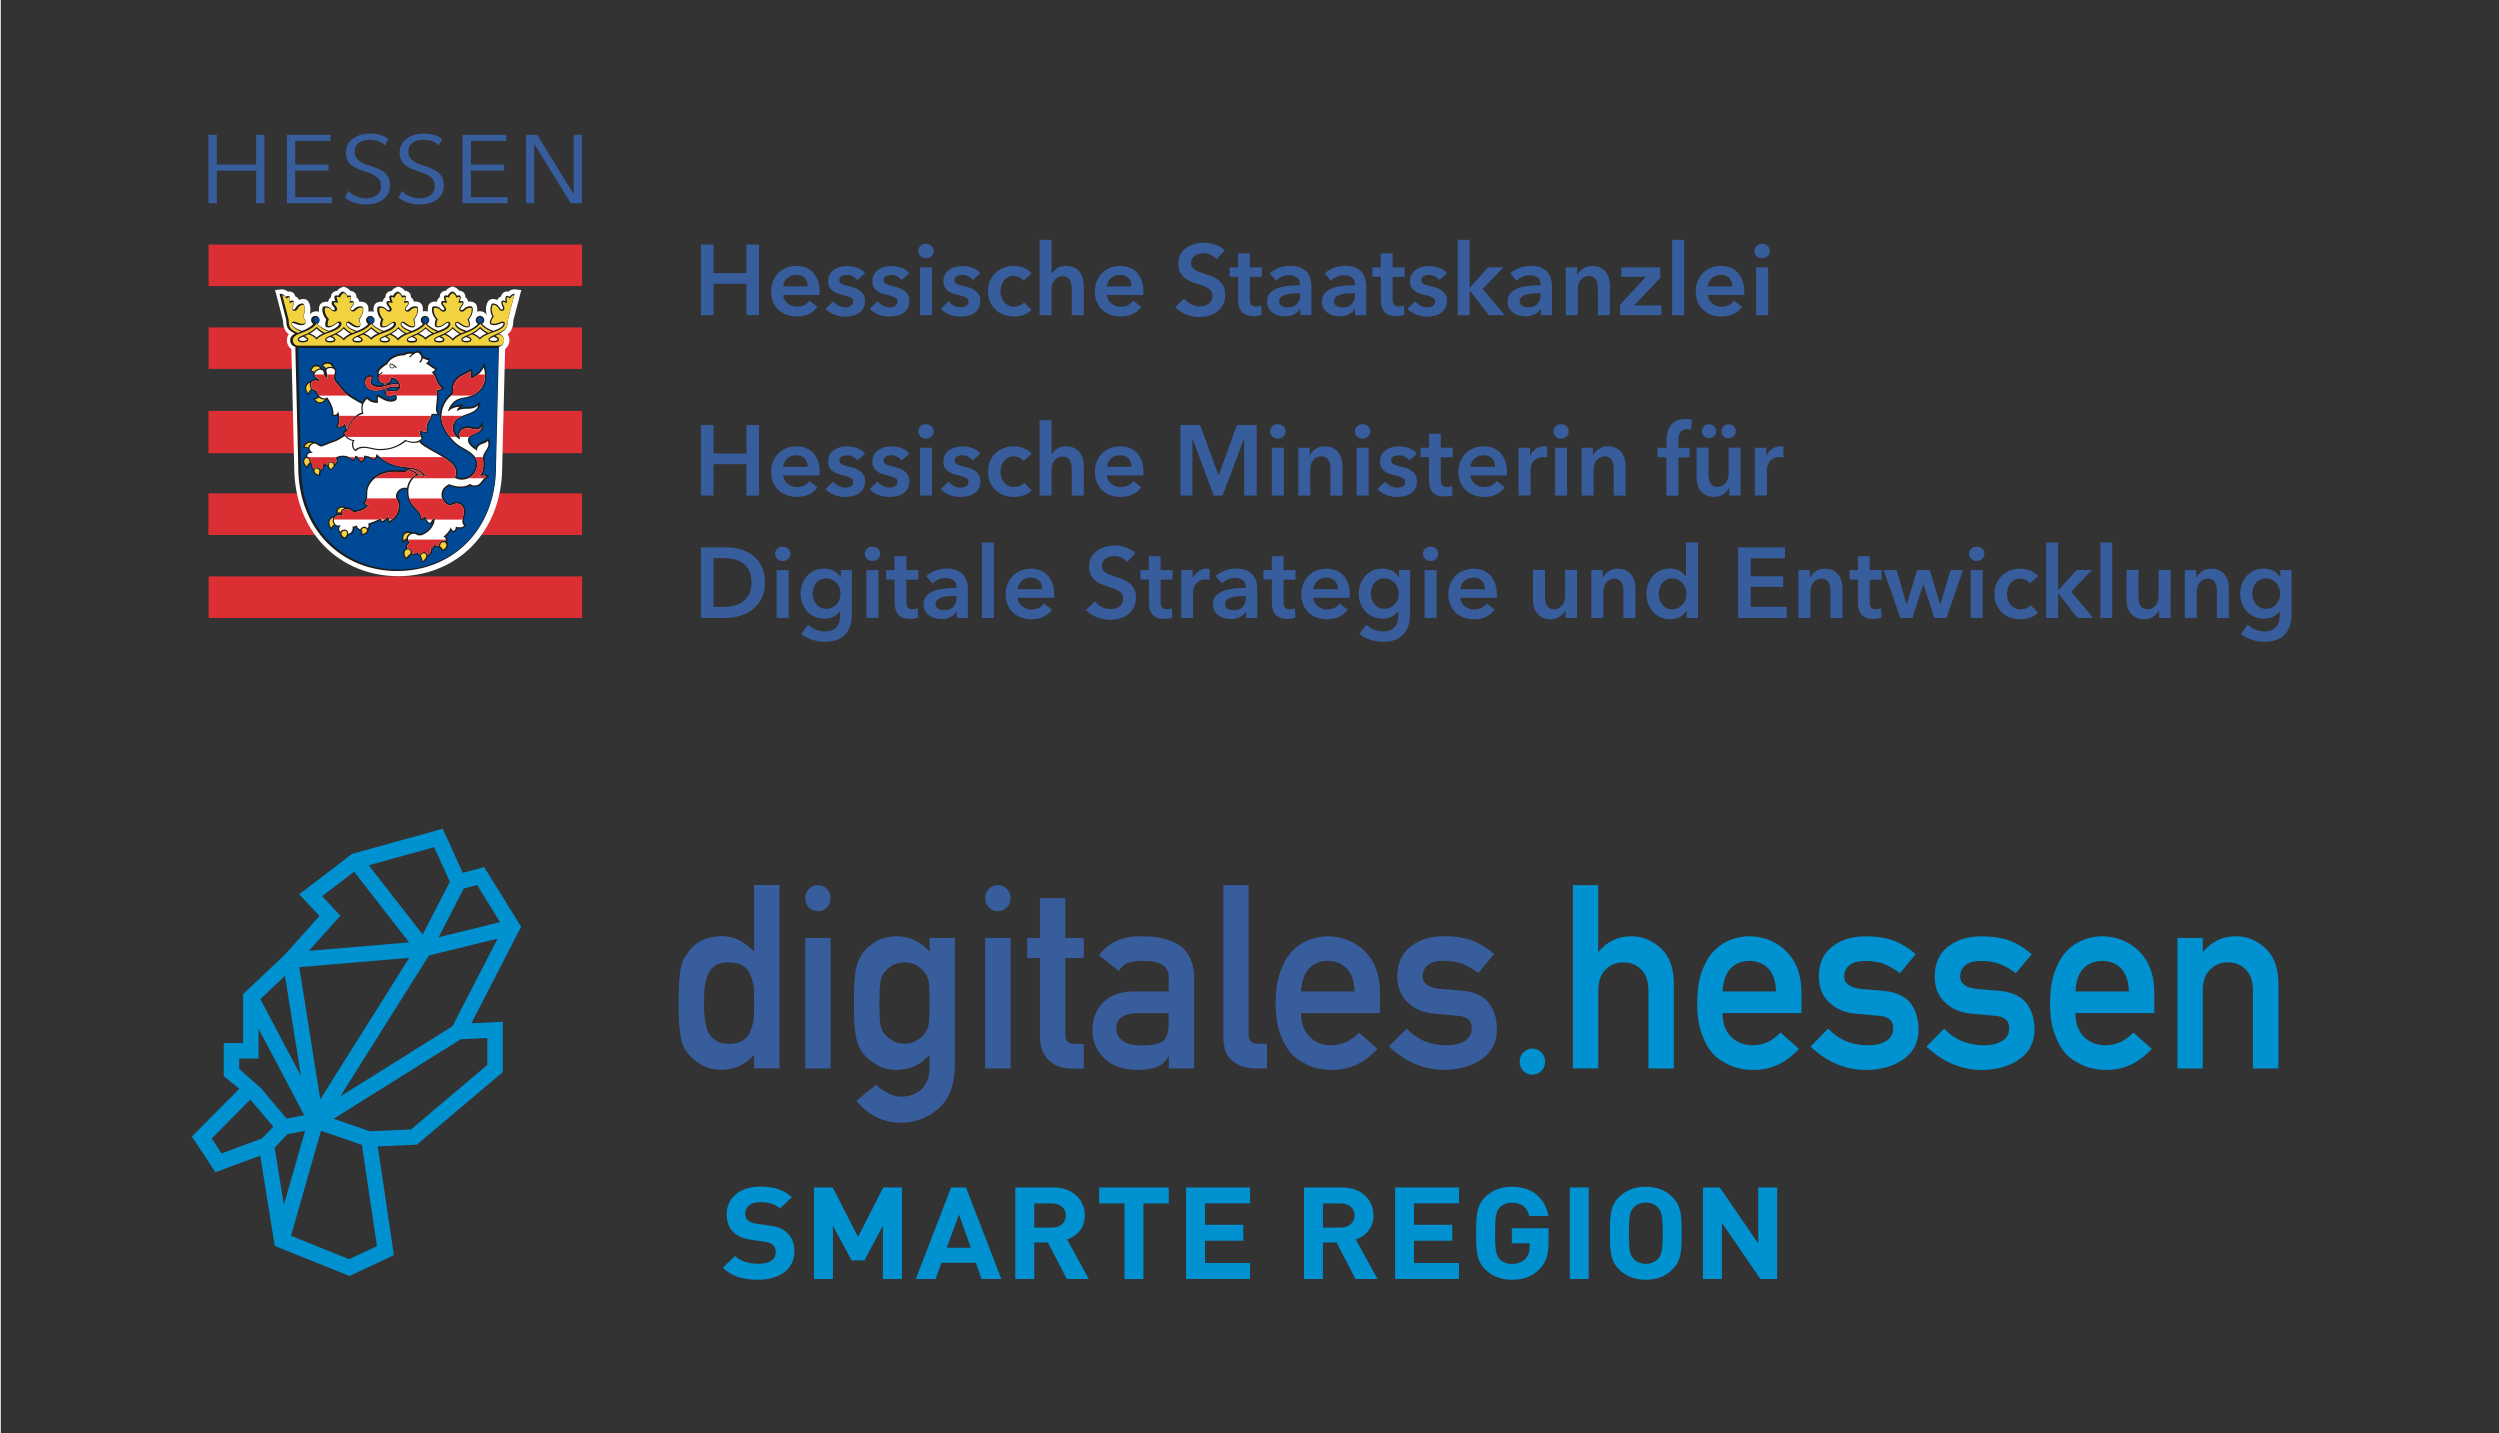 <?xml version="1.0" encoding="utf-8" standalone="no"?><!-- Generator: Adobe Illustrator 28.2.0, SVG Export Plug-In . SVG Version: 6.00 Build 0)  --><svg xmlns="http://www.w3.org/2000/svg" xmlns:xlink="http://www.w3.org/1999/xlink" height="86" id="Ebene_1" style="enable-background:new 0 0 3922 2250;" version="1.1" viewBox="0 0 3922 2250" width="150" x="0px" xml:space="preserve" y="0px">
<rect x="0" y="0" width="3922" height="2250" fill="#333333" stroke="none"/>
<style type="text/css">
	.st0{fill:#0091D1;}
	.st1{fill:#375D9D;}
	.st2{fill:#DC2F34;}
	.st3{fill:#FFFFFF;}
	.st4{fill:#1D1D1B;}
	.st5{fill:#004996;}
	.st6{fill:#F3D240;}
</style>
<g>
	<path class="st0" d="M2384.4,1665.9v1.2c0,11,8.9,19.9,19.9,19.9c11,0,19.9-8.9,19.9-19.9v-1.2c0-11-8.9-19.9-19.9-19.9   C2393.3,1646,2384.4,1654.9,2384.4,1665.9"/>
	<path class="st0" d="M2468.1,1389.3l-0.2,0v287.8h39.8V1555c0-14.4,3.8-25.3,11.3-32.8c7.4-7.7,16.8-11.5,28.3-11.5   c11.5,0,20.9,3.8,28.1,11.5c7.4,7.5,11.1,18.4,11.1,32.8v122.2h39.8V1541c-0.6-23.4-7.7-41.2-21.2-53.3c-13.6-12-28.7-18-45.1-18   c-21.3,0-38.5,8.1-51.6,24.3h-0.8v-104.6H2468.1z"/>
	<path class="st0" d="M2715.4,1520.1c7.7-7.8,17.5-11.7,29.5-11.7c12,0,21.8,3.9,29.5,11.7c7.8,8.2,11.9,20.3,12.4,36.3h-83.9   C2703.7,1540.4,2707.9,1528.3,2715.4,1520.1 M2716.2,1475c-9.8,3.6-18.7,9.4-26.6,17.4c-7.8,7.9-14.2,18.7-19.1,32.4   c-5,13.4-7.5,30.3-7.5,50.5c0,21.1,2.9,38.2,8.6,51.3c5.2,13.7,12.1,24.4,20.5,32c4.3,3.7,9,6.8,14,9.3c4.7,2.9,9.5,5.2,14.5,6.9   c9.9,3.2,20.1,4.7,30.6,4.7c27.4,0.3,51.2-10.8,71.5-33.1l-28.9-25.5c-12.8,13.3-27.2,19.9-43.5,19.9c-13.9,0-25.1-4.3-33.7-13   c-9.2-8.6-13.8-21.1-13.8-37.5h123.8v-33.9c-0.3-27-8.3-48.2-24.3-63.6c-15.7-15.1-34.8-22.8-57.5-23.1   C2735.5,1469.7,2725.9,1471.5,2716.2,1475"/>
	<path class="st0" d="M2875.5,1485.5c-14.2,10.5-21.4,26.3-21.6,47.4c0.3,17.5,5.8,31.1,16.5,40.9c10.5,10,24.1,15.8,40.8,17.4   l35.2,3.2c7.4,0.3,13.4,1.9,17.8,4.9c4.3,2.9,6.5,8,6.5,15.4c0,8.3-3.6,14.7-10.9,19.3c-7.3,4.6-16.7,6.9-28.2,6.9   c-25.7,0-46.7-8.7-62.9-26.3l-27.8,28.3c25.9,24.5,55,36.7,87.4,36.7c23.8-0.3,43.4-5.9,58.7-17c15.4-10.8,23.3-26.2,23.5-46   c0-17-4.3-31-12.8-42.1c-9.2-11.3-24.1-17.8-44.8-19.4l-32.9-2.6c-9.7-1-16.5-3.5-20.3-7.3c-4.2-3.4-6.2-7.5-6-12   c0-7.2,2.6-13.2,7.9-17.8c5-4.6,13.7-6.9,26.3-6.9c11,0,20.7,1.7,29.1,5c8.5,3.7,16.7,8.4,24.3,14.2l24.7-29.8   c-9.7-8.7-20.7-15.6-32.9-20.7c-6.4-2.4-13.2-4.2-20.5-5.5c-7.3-1.2-15.5-1.8-24.7-1.8C2906.8,1469.7,2889.3,1475,2875.5,1485.5"/>
	<path class="st0" d="M3057.4,1485.5c-14.2,10.5-21.4,26.3-21.6,47.4c0.2,17.5,5.7,31.1,16.5,40.9c10.5,10,24.1,15.8,40.8,17.4   l35.3,3.2c7.4,0.3,13.4,1.9,17.8,4.9c4.3,2.9,6.5,8,6.5,15.4c0,8.3-3.6,14.7-10.9,19.3c-7.3,4.6-16.7,6.9-28.2,6.9   c-25.7,0-46.7-8.7-62.9-26.3l-27.8,28.3c25.9,24.5,55,36.7,87.4,36.7c23.8-0.3,43.4-5.9,58.7-17c15.4-10.8,23.3-26.2,23.5-46   c0-17-4.3-31-12.8-42.1c-9.2-11.3-24.1-17.8-44.8-19.4l-32.9-2.6c-9.7-1-16.5-3.5-20.3-7.3c-4.2-3.4-6.2-7.5-5.9-12   c0-7.2,2.6-13.2,7.9-17.8c5-4.6,13.7-6.9,26.2-6.9c11,0,20.7,1.7,29.1,5c8.5,3.7,16.7,8.4,24.3,14.2l24.7-29.8   c-9.7-8.7-20.7-15.6-32.9-20.7c-6.4-2.4-13.2-4.2-20.5-5.5c-7.3-1.2-15.5-1.8-24.7-1.8C3088.7,1469.7,3071.2,1475,3057.4,1485.5"/>
	<path class="st0" d="M3269.3,1520.1c7.7-7.8,17.5-11.7,29.5-11.7c12,0,21.8,3.9,29.5,11.7c7.8,8.2,11.9,20.3,12.4,36.3h-83.9   C3257.5,1540.4,3261.7,1528.3,3269.3,1520.1 M3270.1,1475c-9.8,3.6-18.7,9.4-26.6,17.4c-7.8,7.9-14.1,18.7-19.1,32.4   c-5,13.4-7.5,30.3-7.5,50.5c0,21.1,2.9,38.2,8.6,51.3c5.2,13.7,12.1,24.4,20.5,32c4.3,3.7,9,6.8,14,9.3c4.7,2.9,9.5,5.2,14.5,6.9   c9.9,3.2,20.1,4.7,30.6,4.7c27.4,0.3,51.2-10.8,71.5-33.1l-28.9-25.5c-12.8,13.3-27.2,19.9-43.5,19.9c-13.9,0-25.1-4.3-33.7-13   c-9.2-8.6-13.8-21.1-13.8-37.5h123.8v-33.9c-0.3-27-8.4-48.2-24.3-63.6c-15.7-15.1-34.8-22.8-57.5-23.1   C3289.3,1469.7,3279.8,1471.5,3270.1,1475"/>
	<path class="st0" d="M3457.4,1494h-0.8v-21.7h-39.8v204.8v0.1h39.8V1555c0-14.4,3.8-25.3,11.3-32.8c7.4-7.7,16.8-11.5,28.3-11.5   c11.5,0,20.8,3.8,28.1,11.5c7.4,7.5,11.1,18.4,11.1,32.8v122.2h39.8l0.1,0V1541c-0.6-23.4-7.7-41.2-21.2-53.3   c-13.6-12-28.7-18-45.1-18C3487.7,1469.7,3470.6,1477.8,3457.4,1494"/>
	<path class="st1" d="M1182.6,1655.8c-13.1,15.3-30.3,23.2-51.4,23.7c-12-0.3-22.2-2.8-30.8-7.7c-8.9-4.7-16.3-11.1-22.3-19   c-5.5-6.5-9.1-15.2-10.9-26.3c-2.2-10.5-3.2-27.9-3.2-52.2c0-24.6,1.1-42.1,3.2-52.6c1.8-10.5,5.4-19,10.9-25.5   c11.2-17.2,28.9-26.1,53.1-26.7c10.2,0,19.6,2.2,28.3,6.5c8,4.6,15.7,10.5,23.1,17.7v-104.5h39.8v287.8h-39.8V1655.8z    M1143.4,1510.7c-9.5,0-16.7,1.6-21.6,4.9c-5.5,3.6-9.5,8.5-12.1,14.7c-2.4,6.2-4,13-4.8,20.2c-0.8,7.8-1.1,15.8-1.1,24   c0,7.8,0.4,15.4,1.1,22.8c0.8,7.8,2.4,14.8,4.8,21c2.6,6,6.6,10.8,12.1,14.7c5,3.7,12.2,5.6,21.6,5.6c9.4,0,16.9-2,22.4-5.9   c5.5-3.8,9.3-8.9,11.3-15.1c2.5-6.2,4.3-13.2,5.1-20.8c0.3-7.5,0.4-14.9,0.4-22.2c0-7.9-0.1-15.5-0.4-22.8   c-0.9-7.2-2.6-14-5.1-20.2c-2.1-6.2-5.8-11.2-11.3-15.1C1160.2,1512.7,1152.8,1510.7,1143.4,1510.7"/>
	<path class="st1" d="M1282.7,1389.4L1282.7,1389.4c11,0,19.9,8.9,19.9,19.9v1.2c0,11-8.9,19.9-19.9,19.9s-19.9-8.9-19.9-19.9v-1.2   C1262.8,1398.3,1271.7,1389.4,1282.7,1389.4 M1262.8,1472.3h39.8v204.9h-39.8V1472.3z"/>
	<path class="st1" d="M1458,1655.8c-13.1,15.3-30.2,23.2-51.2,23.8c-12.9-0.3-23.6-3.1-32.1-8.5c-8.9-5.1-15.7-10.7-20.5-16.6   c-5.2-6.7-9-15-11.3-24.7c-2.4-9.6-3.6-27.9-3.6-54.9c0-27.5,1.2-46.2,3.6-55.9c2.3-9.6,6.1-17.7,11.3-24.3   c4.7-6.4,11.5-12.2,20.5-17.3c8.5-4.8,19.2-7.4,32.1-7.7c19.7,0,36.8,8.1,51.2,24.3v-21.7h39.8v200c-0.5,30.8-9.1,53.4-25.8,67.9   c-16.8,14.9-36.9,22.3-60.3,22.3c-26.9-0.5-49.8-12-68.7-34.3l30.9-25.4c5.1,4.9,10.9,9,17.6,12.5c6.7,3.8,13.8,5.9,21,6.2   c13.6,0,24.6-3.9,32.9-11.7c8.1-7.9,12.3-18.9,12.6-32.9V1655.8z M1379.2,1574.9c0,15.7,0.5,26.5,1.5,32.5c0.9,6.2,3,11.4,6.3,15.4   c2.7,3.7,6.8,7.1,12.2,10.1c5.2,3.7,11.7,5.5,19.5,5.5c7.8,0,14.3-1.8,19.5-5.5c5.2-3,9.2-6.4,11.9-10.1c3.3-4.1,5.6-9.2,6.7-15.4   c0.8-6,1.2-16.8,1.2-32.5c0-16-0.4-27.1-1.2-33.3c-1.1-6.2-3.4-11.2-6.7-15.1c-2.7-3.7-6.6-7.3-11.9-10.9c-5.2-3-11.7-4.7-19.5-4.9   c-7.8,0.3-14.3,1.9-19.5,4.9c-5.5,3.6-9.6,7.2-12.2,10.9c-3.3,3.8-5.4,8.9-6.3,15.1C1379.7,1547.8,1379.2,1558.9,1379.2,1574.9"/>
	<path class="st1" d="M1565.2,1389.4L1565.2,1389.4c11,0,19.9,8.9,19.9,19.9v1.2c0,11-8.9,19.9-19.9,19.9c-11,0-19.9-8.9-19.9-19.9   v-1.2C1545.3,1398.3,1554.2,1389.4,1565.2,1389.4 M1545.3,1472.3h39.8v204.9h-39.8V1472.3z"/>
	<path class="st1" d="M1631.3,1409.9h39.8v62.4h29.1v31.6h-29.1v119.5c-0.3,10.4,4.5,15.5,14.1,15.2h14.9v38.7h-20.8   c-14,0-25.4-4.5-34.4-13.4c-9.2-8.5-13.7-20.9-13.7-37.1v-122.9h-20v-31.6h20V1409.9z"/>
	<path class="st1" d="M1833.4,1659h-0.8c-3.7,7-9.4,12.1-17.2,15.4c-7.7,3.4-18.2,5.1-31.7,5.1c-22.2-0.3-39.3-6.3-51.2-18.1   c-12.6-11.6-18.9-26.4-18.9-44.4c0-17.2,5.5-31.5,16.4-42.8c10.9-11.6,27-17.5,48.2-17.8h55.2v-21.6c0.3-18.1-13.3-26.9-40.7-26.4   c-9.9,0-17.8,1.1-23.5,3.2c-6,2.5-10.7,6.7-14.1,12.7l-31.3-24.7c15.2-20.4,37.5-30.4,67.1-29.8c25-0.3,44.9,4.6,59.8,14.6   c14.9,10.3,22.5,27.9,22.7,52.9v140h-39.8V1659z M1833.4,1590.3h-47.9c-23.2,0.5-34.7,8.8-34.5,24.7c0,7,3,12.9,9,17.8   c5.7,5.4,15.3,8.1,28.5,8.1c16.7,0.3,28.5-1.8,35.4-6.1c6.3-4.4,9.4-14.2,9.4-29.6V1590.3z"/>
	<path class="st1" d="M1919.1,1389.4h39.8v235.1c0,9.4,5,14,15,14h13.8v38.7H1970c-14.5,0-26.5-3.7-35.9-11.2   c-9.9-7.6-14.9-20.4-14.9-38.3V1389.4z"/>
	<path class="st1" d="M2041.2,1590.3c0,16.5,4.6,29,13.8,37.5c8.5,8.7,19.8,13,33.7,13c16.2,0,30.7-6.6,43.4-19.9l28.9,25.5   c-20.3,22.4-44.1,33.4-71.5,33.1c-10.4,0-20.7-1.6-30.6-4.7c-5-1.7-9.8-4-14.5-6.9c-5-2.5-9.6-5.6-14-9.3   c-8.4-7.6-15.2-18.3-20.5-32c-5.7-13.2-8.6-30.3-8.6-51.3c0-20.3,2.5-37.1,7.5-50.5c5-13.7,11.3-24.5,19.1-32.4   c7.9-8,16.8-13.8,26.6-17.4c9.7-3.5,19.2-5.3,28.7-5.3c22.7,0.3,41.8,8,57.5,23.1c15.9,15.4,24,36.6,24.3,63.6v33.9H2041.2z    M2125.1,1556.4c-0.5-16-4.7-28.1-12.4-36.3c-7.7-7.8-17.5-11.7-29.5-11.7c-12,0-21.8,3.9-29.5,11.7c-7.5,8.2-11.7,20.3-12.4,36.3   H2125.1z"/>
	<path class="st1" d="M2207,1614.6c16.2,17.5,37.2,26.3,62.9,26.3c11.5,0,20.9-2.3,28.2-6.9c7.3-4.6,10.9-11.1,10.9-19.4   c0-7.4-2.2-12.5-6.5-15.4c-4.5-3-10.4-4.7-17.8-4.9l-35.3-3.2c-16.7-1.6-30.3-7.4-40.8-17.4c-10.7-9.8-16.2-23.4-16.5-40.9   c0.3-21.1,7.5-36.8,21.6-47.4c13.8-10.5,31.2-15.8,52.4-15.8c9.2,0,17.4,0.6,24.7,1.8c7.3,1.3,14.1,3.1,20.5,5.5   c12.2,5.1,23.2,12,32.9,20.7l-24.7,29.8c-7.7-5.7-15.8-10.4-24.3-14.2c-8.4-3.3-18.1-5-29.1-5c-12.5,0-21.3,2.3-26.3,6.9   c-5.2,4.6-7.9,10.5-7.9,17.8c-0.3,4.6,1.7,8.6,5.9,12c3.8,3.8,10.6,6.3,20.3,7.3l32.9,2.6c20.7,1.6,35.6,8,44.8,19.4   c8.6,11.1,12.8,25.1,12.8,42.1c-0.3,19.9-8.1,35.3-23.5,46.1c-15.3,11.1-34.9,16.7-58.7,17c-32.4,0-61.5-12.2-87.4-36.7   L2207,1614.6z"/>
	<path class="st0" d="M429.9,1801.5l20.3-21.1l27.5-5.3l-33.3,116.4L429.9,1801.5z M455.6,1939.9l47.1-164.9l64.2,22.2l23.6,158.9   l-43.8,20.5L455.6,1939.9z M331.1,1787.1l60.7-61.1l36,42.7l-17.6,18.3l-63.6,23.6L331.1,1787.1z M522.5,1756.2l199.6-124.9   l41.7-1.9v42.2L644,1773l-64.4,2.9L522.5,1756.2z M408.9,1708.7l-34.6-30.8v-16.2h30.3v-47l71.7,135.9l-27.6,5.4L408.9,1708.7z    M407.5,1568.3l38.7-36.5l25,157.2L407.5,1568.3z M468.6,1518.2l172.6-14.6l-139.7,222.1L468.6,1518.2z M672.1,1499.9l107.8-26.5   l-70.8,137.5L533,1721.1L672.1,1499.9z M726.7,1394.9l21-5.7l36.1,58.3l-96.5,23.8L726.7,1394.9z M533.1,1437.4l-28.7-30.6   l50.3-38.4l86.3,110.9l-157.3,13.3L533.1,1437.4z M577.7,1358.3l102.6-28.5l24.7,54.4l-42.7,82.8L577.7,1358.3z M551.5,1340.4   l-83,63.4l31.8,34l-51.6,57.8l-7.1,7.2l-61.2,57.7v76.9H350v52.1l24.4,19.6l-74.4,75l36.9,56l70.4-26.1l22.8,141.8l117.3,47.2   l69.7-32.7l-25.3-170.7l61.5-2.8l134.8-113.9v-78.9l-49.3,2.3l78-151.6l-58-93.6l-33.6,9.1l-31.4-69.3L551.5,1340.4z"/>
</g>
<g>
	<rect class="st2" height="65.2" width="586.3" x="326.2" y="383.9"/>
	<rect class="st2" height="65.1" width="586" x="326.3" y="514"/>
	<rect class="st2" height="66.3" width="586.5" x="326" y="645.1"/>
	<rect class="st2" height="65.3" width="586.5" x="326" y="774.5"/>
	<rect class="st2" height="65.3" width="586.3" x="326.3" y="904.8"/>
	<g>
		<path class="st3" d="M621.5,450.8c-3.3,1.1-6.1,3.3-8.2,5.9c-3.4,0.2-6,1.5-7.7,3.9c-1.3,1.8-1.8,3.7-1.8,5.8c0,0.1,0,0.3,0,0.5    c-2.6,1.6-4,4.3-4.3,6.9c-0.8-0.1-1.7-0.2-2.5-0.2c-11.9,0-11.9,9.3-11.9,12.9c0,1,0.1,2,0.2,3c-1.3-0.4-2.7-0.8-4.2-0.8    c-1.4,0-2.8,0.3-4.1,0.7c0.1-1,0.2-2,0.2-2.9c0-3.5,0-12.9-12-12.9c-0.9,0-1.7,0.1-2.5,0.2c-0.3-2.7-1.7-5.3-4.3-6.9    c0-0.2,0-0.3,0-0.5c0-2-0.5-4-1.8-5.8c-1.7-2.5-4.3-3.7-7.7-3.9c-2.1-2.6-4.9-4.8-8.2-5.9l-2.4-0.8l-2.4,0.8    c-3.3,1.1-6.1,3.3-8.2,5.9c-3.4,0.2-6,1.5-7.7,3.9c-1.3,1.8-1.8,3.7-1.8,5.8c0,0.1,0,0.3,0,0.5c-2.6,1.6-3.9,4.3-4.3,6.9    c-0.8-0.1-1.7-0.2-2.5-0.2c-12,0-12,9.3-12,12.9c0,1,0.1,2,0.2,3c-1.4-0.5-2.9-0.8-4.4-0.8c-4,0-7.6,1.8-10.1,4.7    c0.7-2.6,1-5.2,1-7.8c0-2.2-0.2-4.3-0.8-6.3c-0.7-2.6-1.7-6.5-5.4-8.7c-3.6-2.1-7.4-1.2-9.4-0.6c-0.8,0.2-1.6,0.5-2.4,0.9    c-0.8-2.1-2.1-3.7-3.9-4.8c-0.6-0.4-1.3-0.6-1.9-0.8c-0.5-2.2-1.4-4.1-3.3-5.6c-2.2-1.9-5-2.5-8.1-1.9c-2.9-2.3-6.6-3.9-11-3.5    l-9.3,1c0,0,12.1,46.6,12.5,48.1c0.2,10.1,2.7,16.4,8.9,21.3c-1.6,2.5-2.8,5.6-2.8,9.4c0,5.8,2.7,10.9,7,14.1    c0.2,8.5,4.5,185.3,4.5,185.3l0-0.2c0,48.8,16.8,92.8,47.3,124c29.8,30.4,71,47.2,115.9,47.2c44.9,0,86.1-16.8,115.9-47.2    c30.5-31.2,47.3-75.2,47.3-124v0.2c0,0,4.3-176.6,4.6-185.5c4.2-3.2,6.8-8.3,6.8-13.9c0-3.9-1.1-7-2.8-9.4    c6.2-4.9,8.7-11.3,8.9-21.3c0.4-1.6,12.5-48.1,12.5-48.1l-9.3-1c-4.3-0.5-8.1,1.1-11,3.5c-3.2-0.6-5.9,0-8.1,1.9    c-1.8,1.5-2.8,3.4-3.3,5.6c-0.6,0.2-1.3,0.4-1.9,0.8c-1.8,1.1-3.1,2.7-3.9,4.8c-0.8-0.3-1.6-0.6-2.4-0.9c-2-0.5-5.7-1.5-9.4,0.6    c-3.7,2.2-4.7,6.1-5.4,8.7c-0.5,2-0.8,4.1-0.8,6.2c0,2.9,0.5,5.8,1.3,8.6c-2.5-3.4-6.4-5.6-10.9-5.6c-1.5,0-2.9,0.3-4.2,0.7    c0.1-1,0.2-2,0.2-3c0-3.5,0-12.9-11.9-12.9c-0.9,0-1.7,0.1-2.5,0.2c-0.3-2.7-1.6-5.3-4.3-6.9c0-0.2,0-0.3,0-0.5c0-2-0.5-4-1.8-5.8    c-1.7-2.5-4.3-3.7-7.7-3.9c-2.1-2.6-4.9-4.8-8.2-5.9l-2.4-0.8l-2.4,0.8c-3.3,1.1-6.1,3.3-8.2,5.9c-3.4,0.2-6,1.5-7.7,3.9    c-1.3,1.8-1.8,3.7-1.8,5.8c0,0.1,0,0.3,0,0.5c-2.6,1.6-4,4.3-4.3,6.9c-0.8-0.1-1.7-0.2-2.5-0.2c-12,0-12,9.3-12,12.9    c0,1,0.1,2,0.2,3c-1.3-0.4-2.7-0.8-4.2-0.8c-1.3,0-2.6,0.3-3.8,0.6c0.1-1,0.2-1.9,0.2-2.8c0-3.5,0-12.9-12-12.9    c-0.9,0-1.7,0.1-2.5,0.2c-0.3-2.7-1.6-5.3-4.3-6.9c0-0.2,0-0.3,0-0.5c0-2-0.5-4-1.8-5.8c-1.7-2.5-4.3-3.7-7.7-3.9    c-2.1-2.6-4.9-4.8-8.2-5.9L624,450L621.5,450.8z"/>
		<path class="st4" d="M474.4,528.5c1.9,0.9,6.2,3,6.2,4.2c0,0.8-1.6,2.5-6.4,2.5c-4.1,0-6-1.3-6-2.5    C468.1,531.4,470.9,530,474.4,528.5 M486,523.1c2.7-1.5,6-3.7,9.5-7.2c3.8,3.6,6.9,5.7,9.5,7.2c0,0,0.3,0.2,0.8,0.4    c-4.6,2-7.7,4.1-10.1,6.4c-2.3-2.4-5.6-4.4-10.3-6.5C485.7,523.3,486,523.1,486,523.1 M517.1,528.9c2.3,1,5.9,2.7,5.9,3.9    c0,0.8,0,2.5-6,2.5c-6,0-6-1.8-6-2.5C510.9,531.6,514.5,530,517.1,528.9 M528.8,523.3c2.6-1.5,6.2-3.8,9.5-7.4    c3.3,3.5,7,5.9,9.5,7.4c0,0,0.4,0.2,0.9,0.5c-4.8,2.3-8.3,4.6-10.7,7.3c-2.5-2.6-6-5-10.5-7.2    C528.2,523.7,528.8,523.3,528.8,523.3 M559.6,528.9c2.6,1.1,6.2,2.7,6.2,3.9c0,0.7,0,2.5-5.9,2.5c-5.9,0-5.9-1.8-5.9-2.5    C553.9,531.5,557.3,529.9,559.6,528.9 M571.8,523.1c2.6-1.5,5.8-3.5,9.5-7.2c3.2,3,6.1,5.2,9.5,7.2c0,0,0.3,0.2,0.7,0.4    c-4.7,2.1-8,4.2-10.3,6.6c-2.3-2.4-5.5-4.5-10.2-6.5C571.3,523.3,571.8,523.1,571.8,523.1 M602.8,528.9c2.4,1.1,5.9,2.8,5.9,3.9    c0,2.1-3.3,2.5-6.1,2.5c-2.8,0-6.1-0.4-6.1-2.5C596.5,531.6,600,530.1,602.8,528.9 M614.4,523.3c2.6-1.5,6.2-3.8,9.5-7.4    c3.3,3.5,7,5.9,9.5,7.4c0,0,0.4,0.2,0.8,0.4c-4.9,2.3-8.3,4.6-10.8,7.3c-2.5-2.6-5.9-5-10.2-7.2    C613.9,523.6,614.4,523.3,614.4,523.3 M645.1,528.9c2.8,1.2,6.3,2.8,6.3,3.9c0,0.8,0,2.5-6.1,2.5c-6.1,0-6.1-1.7-6.1-2.5    C639.2,531.5,642.7,529.9,645.1,528.9 M657.2,523.1c2.6-1.5,5.8-3.5,9.5-7.2c3.2,3,6.1,5.2,9.5,7.2c0,0,0.4,0.2,0.7,0.4    c-4.6,2.1-7.8,4.1-10.2,6.5c-2.3-2.3-5.5-4.4-10.2-6.5C656.7,523.3,657.2,523.1,657.2,523.1 M688.2,528.9c2.4,1.1,5.9,2.8,5.9,3.9    c0,1.7-2.1,2.5-6.1,2.5c-4.1,0-6.1-0.9-6.1-2.5C681.9,531.6,685.4,530.1,688.2,528.9 M699.8,523.3c2.6-1.5,6.2-3.8,9.5-7.4    c3.3,3.5,7,5.9,9.5,7.4c0,0,0.6,0.3,1.3,0.7c-4.6,2.3-8.2,4.9-10.7,7.6c-2.5-2.8-6.1-5.4-10.6-7.7    C699.2,523.6,699.8,523.3,699.8,523.3 M730.7,529c2.6,1.1,6,2.7,6,3.8c0,0.6,0,2.5-5.9,2.5c-5.9,0-5.9-1.9-5.9-2.5    C725,531.6,728.5,530,730.7,529 M742.9,523.1c2.6-1.5,5.7-3.5,9.5-7.2c3.6,3.5,6.8,5.6,9.5,7.2c0,0,0.2,0.1,0.6,0.3    c-4.8,2.1-8,4.2-10.4,6.6c-2.3-2.3-5.5-4.4-10.1-6.4C742.4,523.4,742.9,523.1,742.9,523.1 M773.6,528.5c3.4,1.5,6.2,2.8,6.2,4.2    c0,0.8,0,2.5-6,2.5c-2.9,0-6.4-0.4-6.4-2.5C767.4,531.5,771.6,529.5,773.6,528.5 M807.2,461.2c-3.5-0.4-6.6,1.9-8.4,4.7    c-0.9-0.6-1.9-1-2.5-1.2c-0.8-0.2-2.1-0.5-3,0.3c-0.8,0.7-1.2,1.9-1.2,4.5c0,0.9,0.1,2,0.1,3.2c-0.7-0.3-1.5-0.5-2.1-0.7    c-1-0.3-2.1-0.4-3,0.1c-0.8,0.5-1.1,1.2-1.2,1.9c-0.6,2.2,0.4,4.4,1.3,6.3c0.8,1.6,1.5,3.1,1.1,4.4c-0.1,0.4-0.6,1.6-2.3,1.2    c-1.6-0.4-2.3-1.7-3-3l-0.2-0.4c-1.2-2.1-3.8-4.8-7.3-5.7c-1.7-0.5-3-0.7-4.1-0.1c-1.2,0.7-1.7,2.2-2.2,4.5    c-0.4,1.4-0.5,2.9-0.5,4.4c0,3.8,1,8,2.8,11.4c-1.8,2.4-3.1,5.2-3.5,6.8c-0.3,1-0.4,1.9-0.4,2.6c0,2.1,1.2,3,4.1,3.8    c4.2,1.1,8.4-0.6,11.7-1.9c1.9-0.8,3.8-1.5,4.7-1.3c1,0.3,1,0.3,1,1.2c0,3.6-5.9,7.8-15.9,11.2c-7.6-2.7-14.4-7-17.8-10.9    c2.2-1.1,3.6-3.4,3.6-6c0-3.7-3-6.7-6.7-6.7c-3.7,0-6.7,3-6.7,6.7c0,2.6,1.4,4.8,3.6,6c-3.5,3.9-10.4,8.3-18.1,11    c-10.1-3.4-16.2-7.6-16.2-11.3c0-0.4,0.1-1.5,1.4-1.5c0.9,0,2.5,1.2,4.2,2.4c2.9,2.1,6.6,4.8,10.9,4.8c4,0,5.1-1.1,5.1-5.2    c0-1.7-0.5-4.6-1.7-7.4c3.7-4,6.2-9.9,6.2-14.7c0-4.7-0.6-5.9-5.1-5.9c-3.6,0-6.8,2-8.5,3.7l-0.3,0.3c-1.1,1.1-2.1,2.1-3.7,2.1    c-1.8,0-1.9-1.3-1.9-1.7c0-1.3,1.1-2.6,2.2-4c1.3-1.6,2.8-3.4,2.8-5.7c0-2.7-1.7-3-3.6-3c-0.6,0-1.4,0-2.2,0.1    c0.9-2.9,1.4-4.7,1.4-6c0-0.8-0.2-1.3-0.5-1.8c-0.7-1.1-2.1-1.1-2.9-1.1c-0.6,0-1.7,0.2-2.7,0.5c-1.1-2.7-3.7-5.6-6.8-6.6    l-0.3-0.1l-0.3,0.1c-3,1-5.7,4-6.8,6.6c-1.1-0.3-2.1-0.5-2.7-0.5c-0.8,0-2.1,0-2.9,1.1c-0.3,0.4-0.5,1-0.5,1.8    c0,1.2,0.5,3.1,1.4,6c-0.8-0.1-1.5-0.1-2.2-0.1c-1.9,0-3.6,0.4-3.6,3c0,2.3,1.5,4.1,2.8,5.7c1.1,1.4,2.2,2.7,2.2,4    c0,0.4-0.1,1.7-1.9,1.7c-1.6,0-2.6-1-3.7-2.1l-0.3-0.3c-1.7-1.7-4.9-3.7-8.5-3.7c-4.5,0-5.1,1.2-5.1,5.9c0,4.8,2.5,10.7,6.2,14.7    c-1.1,2.8-1.7,5.7-1.7,7.4c0,4.1,1.1,5.2,5.1,5.2c4.3,0,8-2.7,10.9-4.8c1.7-1.2,3.3-2.4,4.2-2.4c1.3,0,1.4,1.2,1.4,1.5    c0,3.6-6,7.8-15.9,11.2c-7.5-2.7-14.5-7-17.9-10.9c2.1-1.1,3.6-3.4,3.6-6c0-3.7-3-6.7-6.7-6.7c-3.7,0-6.7,3-6.7,6.7    c0,2.6,1.5,4.8,3.6,6c-3.5,4-10.4,8.3-17.9,11c-10-3.4-16-7.6-16-11.2c0-0.4,0.1-1.5,1.4-1.5c0.9,0,2.5,1.2,4.2,2.4    c2.9,2.1,6.6,4.8,10.9,4.8c4,0,5.1-1.1,5.1-5.2c0-1.7-0.5-4.6-1.7-7.4c3.7-4,6.2-9.9,6.2-14.7c0-4.7-0.6-5.9-5.1-5.9    c-3.6,0-6.8,2-8.5,3.7l-0.3,0.3c-1.1,1.1-2.1,2.1-3.7,2.1c-1.8,0-1.9-1.3-1.9-1.7c0-1.3,1.1-2.6,2.2-4c1.3-1.6,2.8-3.4,2.8-5.7    c0-2.7-1.7-3-3.6-3c-0.6,0-1.4,0-2.2,0.1c0.9-2.9,1.4-4.7,1.4-6c0-0.8-0.2-1.3-0.5-1.8c-0.7-1.1-2.1-1.1-2.9-1.1    c-0.6,0-1.7,0.2-2.7,0.5c-1.1-2.7-3.7-5.6-6.8-6.6l-0.3-0.1l-0.3,0.1c-3,1-5.7,4-6.8,6.6c-1.1-0.3-2.1-0.5-2.7-0.5    c-0.8,0-2.1,0-2.9,1.1c-0.3,0.4-0.5,1-0.5,1.8c0,1.2,0.5,3.1,1.4,6c-0.8-0.1-1.5-0.1-2.2-0.1c-1.9,0-3.6,0.4-3.6,3    c0,2.3,1.5,4.1,2.8,5.7c1.1,1.4,2.2,2.7,2.2,4c0,0.4-0.1,1.7-1.9,1.7c-1.6,0-2.6-1-3.7-2.1l-0.3-0.3c-1.7-1.7-4.9-3.7-8.5-3.7    c-4.5,0-5.1,1.2-5.1,5.9c0,4.8,2.5,10.7,6.2,14.7c-1.1,2.8-1.7,5.7-1.7,7.4c0,4.1,1.1,5.2,5.1,5.2c4.3,0,8-2.7,10.9-4.8    c1.7-1.2,3.3-2.4,4.2-2.4c1.3,0,1.4,1.2,1.4,1.5c0,3.6-6,7.8-15.9,11.2c-7.5-2.7-14.5-7-17.9-10.9c2.1-1.1,3.6-3.4,3.6-6    c0-3.7-3-6.7-6.7-6.7c-3.7,0-6.7,3-6.7,6.7c0,2.6,1.5,4.8,3.6,6c-3.5,4-10.4,8.3-18,11c-10.1-3.4-16.1-7.6-16.1-11.3    c0-0.4,0.1-1.5,1.4-1.5c0.9,0,2.5,1.2,4.2,2.4c2.9,2.1,6.6,4.8,10.9,4.8c4,0,5.1-1.1,5.1-5.2c0-1.7-0.5-4.6-1.7-7.4    c3.7-4,6.2-9.9,6.2-14.7c0-4.7-0.6-5.9-5.1-5.9c-3.6,0-6.8,2-8.5,3.7c0,0-0.3,0.3-0.3,0.3c-1.1,1.1-2.1,2.1-3.7,2.1    c-1.8,0-1.9-1.3-1.9-1.7c0-1.3,1.1-2.6,2.2-4c1.3-1.6,2.8-3.4,2.8-5.7c0-2.7-1.7-3-3.6-3c-0.6,0-1.4,0-2.2,0.1    c0.9-2.9,1.4-4.7,1.4-6c0-0.8-0.2-1.3-0.5-1.8c-0.7-1.1-2.1-1.1-2.9-1.1c-0.6,0-1.7,0.2-2.7,0.5c-1.1-2.7-3.7-5.6-6.8-6.6    l-0.3-0.1l-0.3,0.1c-3,1-5.7,4-6.8,6.6c-1.1-0.3-2.1-0.5-2.7-0.5c-0.8,0-2.1,0-2.9,1.1c-0.3,0.4-0.5,1-0.5,1.8    c0,1.2,0.5,3.1,1.4,6c-0.8-0.1-1.6-0.1-2.2-0.1c-1.9,0-3.6,0.4-3.6,3c0,2.3,1.5,4.1,2.8,5.7c1.1,1.4,2.2,2.7,2.2,4    c0,0.4-0.1,1.7-1.9,1.7c-1.6,0-2.6-1-3.7-2.1l-0.3-0.3c-1.7-1.7-4.9-3.7-8.5-3.7c-4.5,0-5.1,1.2-5.1,5.9c0,4.8,2.5,10.7,6.2,14.7    c-1.1,2.8-1.7,5.7-1.7,7.4c0,4.1,1.1,5.2,5.1,5.2c4.3,0,8-2.7,10.9-4.8c1.7-1.2,3.3-2.4,4.2-2.4c1.3,0,1.4,1.2,1.4,1.5    c0,3.6-6,7.8-16,11.2c-7.6-2.8-14.5-7.1-18-11c2.1-1.1,3.6-3.4,3.6-6c0-3.7-3-6.7-6.7-6.7c-3.7,0-6.7,3-6.7,6.7    c0,2.6,1.5,4.9,3.6,6c-3.4,3.9-10.2,8.2-17.8,10.9c-9.9-3.4-15.9-7.6-15.9-11.2c0-1,0-1,1-1.2c0.9-0.2,2.8,0.5,4.7,1.3    c3.4,1.3,7.6,3,11.7,1.9c1.8-0.5,3-1,3.7-2.1c0.3-0.5,0.4-1.1,0.4-1.7c0-0.7-0.2-1.6-0.4-2.6c-0.4-1.6-1.7-4.3-3.5-6.8    c1.8-3.4,2.8-7.6,2.8-11.4c0-1.6-0.2-3.1-0.5-4.4c-0.6-2.3-1.1-3.8-2.2-4.5c-1.1-0.6-2.4-0.4-4.1,0.1c-3.5,0.9-6.1,3.6-7.3,5.7    l-0.2,0.4c-0.8,1.3-1.5,2.6-3,3c-1.7,0.4-2.2-0.8-2.3-1.2c-0.3-1.3,0.4-2.8,1.1-4.4c0.9-1.9,1.9-4,1.3-6.3    c-0.2-0.7-0.5-1.5-1.2-1.9c-0.9-0.5-2-0.3-3-0.1c-0.6,0.2-1.3,0.4-2.1,0.7c0.1-1.2,0.1-2.3,0.1-3.2c0-2.6-0.4-3.8-1.2-4.5    c-1-0.8-2.3-0.5-3-0.3c-0.6,0.2-1.5,0.6-2.5,1.2c-1.9-2.7-5-5-8.4-4.7l-1.3,0.1c0,0,10.6,40.8,10.6,41c0,11.3,2.5,15.6,11.5,20.2    c0,0,1.1,0.5,2.2,1.1c-4,2.1-7.6,5.1-7.6,10.5c0,5.2,3.3,9.3,8.1,10.3c0.6,26.3,4.6,188.9,4.6,188.9c0,46.7,16,88.7,45,118.3    c28.3,28.9,67.4,44.8,110.2,44.8c42.8,0,81.9-15.9,110.2-44.8c29-29.6,45-71.6,45-118.3c0,0,4.2-172.8,4.6-188.9    c4.6-1.1,7.9-5.2,7.9-10.3c0-5.4-3.5-8.4-7.6-10.5c1.1-0.5,2.2-1.1,2.2-1.1c9-4.6,11.5-9,11.5-20.2c0.1-0.2,10.6-41,10.6-41    L807.2,461.2z"/>
		<path class="st5" d="M724.6,704.8l-5.7-3.3c-11.8-7.2-29.4-30.1-29.4-46.9c0-1,0-2,0.1-3h-11.7c-0.8,2.9-2.3,6.5-4.7,9.6    c-1.4,1.8-3.1,6.4-3.1,12.5c0,1,0,2,0.1,3l0.2,2l-2,0.4c-2.9,0.6-6,0-8.7-1.1c0.1,3.1,1.5,6.6,2.7,8.1l1.1,1.4l-1,1.4    c-0.9,1.2-2.1,2.3-3.4,3.2c2.5,2.7,4.9,4.8,7.1,6.3c5.6,3.7,11.5,7,17.3,10.2c17.1,9.6,33.3,18.7,33.3,33.2c0,2.6-0.5,4.8-1.4,6.6    c2.3,1.4,4.6,1.9,8.1,1.9c12.9,0,22.2-9.5,22.2-22.6C745.7,716.7,735,710.7,724.6,704.8"/>
		<path class="st5" d="M623.8,601.8c-0.5-1.1-1.6-2.6-2.6-3.5c-2.1-2-4.8-3.1-6.7-3.5c-0.3,1.8-1.2,3.7-2.6,5.4    c-0.7,0.8-1.3,1.8-1.9,2.2c2.3-0.5,4.8-0.9,7.4-0.9C619.5,601.5,621.8,601.6,623.8,601.8"/>
		<path class="st5" d="M759.5,722.4c0.2,1.9,0.4,4.3,0.4,6.9c0,4.5-0.7,9.7-3.3,15c2.4-0.2,4.8,0.2,6.9,1.3l3,1.7l-2.6,2.2    c-3.4,2.8-5.2,5.1-7.1,7.6l-1.5,1.9c-3,3.8-6.9,5.4-12.6,5.4c-2.1,0-4.2-0.7-6.1-2.1c-3.5,2.3-8.9,3.7-14.8,3.7    c-7.6,0-14.3-2.2-17.6-3.6c-6.7,3.4-10,8-10,14.2c0,7.2,6,14.3,12.3,14.8c2.4-2.1,6-3.4,9.8-3.4c7.2,0,13,6.4,13,14.3    c0,3.4-0.6,5.9-1.2,8.3c-0.6,2.4-1.2,4.7-1.2,8c0,2.3,1.5,3.8,2.1,4.3l1.5,1.3l-1,1.7c-2.1,3.6-7.1,4.9-13,3.6    c-0.5,2.4-1.5,4-3.4,5.6l-0.8,0.7l-1.1-0.2c-1.8-0.4-3.3-1.3-4.4-2.6c-1.9,3.2-4.7,6.6-7.8,9.1c1.3,1.4,2.2,3.1,2.2,4.8    c0,1.2-0.3,2.5-0.8,3.5c1.3,1.5,1.9,3.2,1.9,4.9c0,4.2-4.9,9.4-8.2,9.7l-1.6,0.1l-0.6-1.4c-1.5-2.8-2.8-4-3.8-4.5    c-1.7,0.6-4,0.5-6.5-1.3c-1,1.9-2.5,3.6-4.3,4.7c0,0.3,0.1,0.5,0.1,0.8c0,1.5-0.4,3.1-1.3,4.7c-1.2,2.2-3.1,4.2-5.7,5.1    c-1.2,3.5-3.5,6.9-7,8.8l-3.1,1.7l-0.3-3.6c-0.1-2-0.8-4.9-2.5-7.9c-1.5-0.6-3-1.7-4-2.9c-2.6,1.5-5.4,2.1-8.5,1.6    c-1.7,0.7-3.6,2.2-6.2,5.5l-1.2,1.6l-1.7-0.9c-2.4-1.4-4.2-4.6-4.2-7.9c0-3.8,1.1-6.6,4-8.3c-0.1-0.4-0.1-1.2-0.1-1.5    c0-3.3,1.2-5.8,3.8-7.9c-1-1.1-1.7-2.3-2-3.7c-1.3,0.3-2.4,0.9-3.3,1.9l-3.3,3.5l-0.6-4.8c-0.6-4.9,0.2-8.9,2.4-11.4    c1.7-1.9,4.1-3,7-3c2.8,0,4.5,0.8,5.6,1.7c1-0.3,2.1-0.5,3.1-0.5c2.6,0,4.1,0.9,5.4,1.6c1.2,0.7,2.2,1.2,4.3,1.2    c2.6,0,9-2.6,14.3-8.1c2.5-2.7,5.3-6.7,6.5-11.9c-0.8,1.1-1.5,2.4-2.4,4l-0.9,1.7l-1.8-0.6c-3.8-1.2-6.7-4.7-8.1-9.4    c-1.2,1-2.7,1.8-4.8,2.4l-2.9,0.8V814c0-6.4-1-7.5-6.8-13.5l-2.7-2.8c-8.9-9.4-10.7-17.3-10.7-26.9c0-1,0.1-2,0.2-3    c-1.3-0.1-2.5-0.1-3.5-0.1c-7,0-11.4,6.5-11.4,11.1c0,1.8,0.5,2.8,1.3,4.3c1.3,2.3,2.8,5.2,2.8,11.9c0,12.6-7.8,19.7-15.4,24.9    l-3.3,2.3l-0.3-4.2c-0.1-1.4-0.2-2.6-0.4-3.6c-2.3,2.5-5.2,4.5-8,5.6l-1.9,0.7c0,0-1.5-3-2.1-4.1c-4.9,2.8-11.6,5.3-15.8,6.6    c0,0.3,0.1,0.7,0.1,1c0,3.1-1.6,5.9-2.6,7.3l0,0.2c0,4.9-4.6,7.9-9.3,8.3l-3.4,0.3l1-3.3c0.8-2.6-1.5-4-1.5-4c-2.4-1-5-3-6.2-5.3    c-0.9,0.3-1.9,0.6-2.8,0.7c-0.1,4-1.4,6.6-2.7,8.1c-1.7,2-4.2,3.3-7,3.8c-1.1,2.2-2.4,4-4.3,5.6l-1.2,1l-1.3-0.7    c-2.6-1.4-6.1-5.1-6.2-8.7l0-0.5c-1.3-0.9-2.3-2.5-2.8-4.1c-0.2-0.7-0.3-1.4-0.3-2.2c0-1.2,0.2-2.4,0.6-3.7c-0.3,0-0.6,0-0.9,0    c-1.8,0-3.4-0.8-4.7-2c-1.4,0.9-2.7,2.2-3.6,3.8l-1.6,3.1l-2.2-2.6c-1.5-1.8-3.2-4.4-3.2-8.8c0-5.4,3.8-9.5,9.3-10.3    c1.9-2.3,4.7-3.7,7.4-3.7c1.1,0,2.1,0.1,3,0.2c0,0,0-0.1,0-0.1c-1.3-0.5-2.9-0.7-4.7-0.6l-2.6,0.1l0.2-2.6c0.3-4.2,4.2-9,9-9    c3.3,0,4.8,0.9,6.4,2.3c0.8-0.1,1.6-0.2,2.5-0.2c3.8,0,5.8,1.7,7.4,3c1.3,1.1,2,1.7,3.7,1.7c3.4,0,13.9-2.3,18.4-7.6    c-1.3-0.4-2.5-1-3.4-1.8l-2-1.6l1.7-1.9c2.7-3,3.2-4.5,3.2-15.2c0-9.4,4.7-18.3,13.1-25c8.5-6.7,20-10.4,32.3-10.4l7.6,0.1    l8.2,0.2c0.2,0,1.3-0.1,3.5-2.6c-17-1.5-31.8-5.7-46.6-18.7c-0.9,2.5-2.5,4.4-4.6,5.4l-1.1,0.5l-1.1-0.7    c-3.6-2.2-6.7-3.9-11.9-4.6c-0.7,3.6-3.5,7-5.7,8.2l-1.8,1l-2.2-3.1c-1.7-2.3-3.3-4.6-4.8-5.5c-0.7,1.9-1.9,3.6-3.7,4.8l-1.2,0.9    l-2.2-1.4c-4.5-2.9-7.7-5-14.5-5c-3.2,0-6.1,1-7.9,1.8c0.4,1,0.6,2.2,0.7,3.5c0,0.1,0,0.1,0,0.2c0,2.3-1.4,4.5-2.5,5.7    c-0.4,0.4-1.3,1-1.9,1.3c-0.7,2.2-1.8,5-5.6,7.5l-1.7,1.1l-1.3-1.5c-1.4-1.7-2.2-3.1-2.9-4.6c-1.6-0.4-3.7-1.4-4.9-2.8    c-0.4,0.8-0.9,2-0.9,3.6c0,2.7-2.5,5.3-5,6.2c-0.6,2-1,3.7-0.9,4.9l0.1,2.3l-2.2,0.2c-2.2,0.1-4.5-0.7-6.3-2.3    c-1.7-1.5-2.8-3.5-2.9-5.5l0-0.6c-1.9-1.3-3-3.7-3-6.9c0-0.7,0-1.4,0.1-2.2c-0.4-0.1-0.8-0.3-1.1-0.5c-0.2-0.1-0.4-0.3-0.6-0.4    c-1.4,0.7-2.5,1.9-3.3,3.8l-1.2,3.1l-2.6-2.5c-1.7-1.6-4.3-4-4.3-8.4c0-3.2,1.7-5.9,4.7-7.6c0-0.2,0-0.4,0-0.6    c0-1.3,0.3-2.8,1.3-4.1c1-1.4,2.5-2.4,4.4-3c-1-1.3-1.8-2.9-2-4.6c-1.6-0.8-3.3-1.2-5.1-1.2H474l1.3-3.2c1.4-3.4,4.8-7.3,10.1-7.3    c1.1,0,3.4,0,5.8,1.1c0.5-0.1,1-0.2,1.5-0.2c2.2,0,4,1.3,5.7,2.5c1.6,1.1,3.1,2.2,4.8,2.2c1.1,0,5.8-2,8.9-3.3    c3.5-1.5,7.2-3,9.7-3.7c3.2-0.8,9.3-4,16.9-9c-0.5-0.8-0.9-1.6-1.2-2.5l-0.9-2.1l2.1-0.9c1-0.4,1.8-0.9,2.5-1.4    c-0.1-1.8-0.5-4.3-1.9-7c-2.6,2.4-6.7,3.5-10.1,3l-2.8-0.4l1-2.6c1.3-3.6,2-7.1,2-10.6c0-2-0.2-4.1-0.7-6.2    c-2.2,1.9-5.1,1.9-6.3,1.9H520l0-2.3c-0.1-6.3-1.2-14.1-8.4-24.5c-0.2,0.1-0.5,0.2-0.7,0.3c-2.2,3.7-6.3,6.3-10.1,6.3    c-4.3,0-7.3-2.7-8.7-5.2l-1.5-2.8l3.1-0.6c1.9-0.4,3.3-1.3,4.3-2.3c-1.7-2.1-2.7-4.7-3-7.2c-2.6-0.6-4.7-1.5-6.3-2.8    c-1.9,1-3.2,2.5-4,4.6l-1.4,3.6l-2.5-3c-1.5-1.8-3.2-4.4-3.2-8.8c0-5,3.5-9.1,8.7-10.2c1.7-2.5,4.8-3.7,7.8-3.7c0.4,0,0.7,0,1.1,0    c-2.1-1.4-4.8-3.3-4.8-7.3c0-1,0.2-2,0.7-3c-0.9-0.5-1.9-0.8-3.1-1l-2-0.3l0-2.1c0.1-3.5,4.1-8.7,9.4-8.7c4,0,7.2,2,8.9,5.5    c1,0.4,2,1,2.8,1.7c1,0.9,1.6,2.1,2,3.4c-0.1-0.5-0.1-1-0.1-1.6c0-0.2,0-0.4,0-0.6c0-0.7,0.2-1.3,0.4-1.9c-0.9-1.1-2.2-2.5-4-3.7    l-1.9-1.2l1.1-1.9c1.5-2.6,4.7-4.1,8.9-4.1c4.8,0,8.7,4.1,9.6,8.1c2.2,1.2,3.9,3.1,3.9,5.9c0,2.1-0.6,4.3-1.1,6.2    c-0.4,1.4-0.7,2.8-0.8,3.7c0,3.2,2.6,6.2,6.5,10.7c2.4,2.8,5.5,6.3,8.7,10.7c2.3,3.2,16.8,12.3,27.4,17.8c1.6-3.3,3.9-6,6-7.7    l1.5-1.2l1.4,1.3c3.3,3,5.9,5.3,13.2,5.7v-9.4h2.3c1.7,0,3.4,1,5.9,2.4c3.7,2.2,8.7,5.1,14.9,5.1c2.5,0,6.8-0.8,6.8-3.8    c0-2.5-1.1-2.8-2-2.8c-1,0-2.8,2.8-6.3,2.8c-4.7,0-8.8-3.4-8.8-7.5c0-0.8,0.2-1.5,0.4-2.1c-0.4-1-0.5-1.7-0.2-2.7    c-4,1.4-9.5,2.9-14.2,2.9c-8.7,0-18.1-4.6-18.1-14.9c0-6.9,4.7-10.5,9.2-10.5c1.6,0,3.1,0.5,4.2,1.4l1.5,1.2l-1.3,1.1    c-1.5,1.9-2.2,4-2.2,5.9c0,3.2,3.6,6.7,11.6,6.7c2,0,4.8-0.3,7.3-0.8c-0.3-0.5-0.5-0.9-0.6-1.4c-0.4-0.1-0.7-0.1-1.1-0.3    c-4.7-1.7-8.2-5.6-8.2-10.2c0-1.2,0.2-2.8,0.9-4.3c0,0-1.2-1-1.2-3.9c0-6.1,10.2-12.8,14.2-15.2c2.3-4.6,10.9-14.3,28.3-14.5    c3.3-2.2,7-2.5,10-2.5c1.5,0,3.3,0.2,5.3,0.7c2.2-1.4,4.4-2.1,6.5-2.1c2.5,0,6.8,3.3,7.7,8.5c2.1,1.3,6.7,2.9,9.2,3.3l2.6,0.3    l-0.7,2.6c-0.4,1.5-1.2,2.9-2.3,4.1c1.6,1,3.1,2.1,4.4,3.1c2.1,1.6,4.2,3.1,7,4.5l2.5,1.2l-1.6,2.3c-1.2,1.7-2.3,2.8-3.5,3.7    c3,3.5,4.8,9,5.4,11c1.3,4.6,5.8,10.1,8.4,12.6l2.5,2.4l-3.2,1.4c-2,0.9-4.1,1.4-6.8,1.7c0.3,1.8,0.5,4.1,0.5,6.8    c0,5.1-0.5,11.7-1.6,19.9c-0.1,0.5-0.1,1-0.1,1.5c0,2.7,1,4.8,1.9,6.2l2.4,3.6c1-19.2,11.6-29.2,18.1-34.8    c-0.1-1.4-0.2-2.7-0.2-3.9c0-18.5,14.2-24.9,19.9-27.4l0.6-0.3c1.4-0.6,3.5-1.9,5.4-2.9l5.6-3.1l0.8,2.8c0.5,1.8,0.7,3.5,0.7,5.1    c0,1.3-0.2,2.5-0.4,3.7c6.4-3,13.1-8.2,15.9-15.3l2.3-5.8l2,5.9c1.5,4.3,2.1,8.5,2.1,14.8c0,14.7-9.2,31.8-35.1,35.7    c-9.8,1.5-16.1,5.5-20.4,13.3c4.3-2.4,8.4-3.3,13.3-3.7l7.3-0.6l-5.6,4.7c-0.2,0.1-0.3,0.3-0.4,0.4c3.5-1,6.9-1,10.1-1.1    c5.5-0.1,10.7-0.1,16.7-4.8l5.2-4l-1.6,6.4c-2.3,9.1-11.2,12.3-19.9,15.4c-10.4,3.7-20.1,7.2-20.1,19.8c0,5.2,2.3,9.9,6.3,12.9    c-0.1-1.2-0.1-2.4-0.1-3.6c0-4.1,4.4-11.8,15-11.8c2.9,0,5.7,0.7,8.1,1.3c2,0.5,3.8,0.9,5.2,0.9c2.9,0,4.7-1,6.4-3.5l4.2-6.1v7.4    c0,7.8-6.8,10.6-12.2,12.9c-5.5,2.3-8.9,3.9-8.9,7.8c0,5.5,5.3,9.5,10.1,12.8c1.1-3.8,4.3-6.9,7.9-8.4l3-1.1    c2.1-0.6,3.7-1.1,6.2-3.5l2.2-2.1l1.5,2.7c1.2,2.2,1.3,4.3,1.3,6.5c0,4.1-2.3,7.5-4.4,10.8c-2.2,3.4-4.3,6.6-4.3,10.3    C759.2,719.7,759.3,721,759.5,722.4 M466.8,546.2l4.6,187.5c0,96.3,67.1,160.4,152.6,160.4c85.5,0,152.6-64.1,152.6-160.4    l4.6-187.5H466.8z"/>
		<path class="st5" d="M608.7,611.8c3.8,0,5.2,0.6,8.1,0.6c2,0,6.2-0.1,7.6-3c-2.5-0.5-5.3-0.8-8.2-0.8c-3.7,0-6.5,0.8-9.1,1.6    c0.2,0.7,0.7,1.2,1.1,1.6C608.4,611.9,608.6,611.8,608.7,611.8"/>
		<path class="st3" d="M750.8,749c9.6-11.7,6-24.4,6-30.2c0-8.5,8.7-14.1,8.7-21.2c0-2-0.1-3.6-1-5.4c-4,3.9-6.4,3.6-9.9,5    c-4,1.7-7.7,5.8-6.8,10.4c-5.6-3.9-14.4-8.9-14.4-17c0-11.6,21.1-8.4,21.1-20.7c-2.1,3.1-4.6,4.5-8.3,4.5s-8.5-2.2-13.4-2.2    c-9.1,0-12.7,6.3-12.7,9.4c0,3.1,0,5.6,1.5,8.2c-6.8-2.5-12.2-8.9-12.2-17.5c0-25.6,35.7-18,40.1-35.8c-12.6,9.6-22,1.3-33.7,9    c0.6-3,1.7-5,4.5-7.2c-7.4,0.6-12.3,2.3-18.8,8.1c4.9-15.2,13.4-20.5,25.4-22.3c22.5-3.4,33.1-17.8,33.1-33.4    c0-5.9-0.5-9.8-2-14.1c-3.6,9.3-13.1,15.7-21.9,18.5c1.6-3,2.7-7.2,1.4-12.2c-1.8,0.9-6.1,3.5-8.6,4.7    c-5.3,2.4-21.6,8.9-18.8,30.5c-6.8,5.9-18.3,15.9-18.3,36.8c0,16.1,17,38.1,28.3,44.9c11.2,6.8,27.9,13.4,27.9,28.3    c0,14.4-10.4,24.9-24.5,24.9c-4.7,0-7.8-0.9-11.3-3.6c1.5-1.6,2.3-4.1,2.3-7.2c0-17.6-26.7-27.2-49.6-41.5c-3-1.9-5.3-3.8-7.8-6.9    c-2.1,1.2-6.2,1.5-9.4,1.5c-2.8,0-7.3-0.9-11.8-2.5c-8.6,7-21.9,13.9-40.8,13.9c-9.9,0-16.3-3.6-25.1-3.6c-4.4,0-9.3,1.1-12.5,5.3    c-5.1-1.6-7.8-9.5-5.1-16.2c-4.7-1-8.9-3.1-12.4-7.7c-5.1,3.3-12.8,8.2-17.8,9.4c-5,1.3-16.2,7-19.1,7c-4.5,0-7.3-4.7-10.5-4.7    c-3.8,0-7.9,4.5-7.9,7.2c0,3.2,2.8,6.2,5.5,7.4c-7-0.2-9.3,1.9-9,6.1c3.9,0.6,6.4,5.9,5.5,9.1c0.3,0.8,1.8,1.7,3.5,1.2    c-0.5,2.1-1.7,6.6,1.5,9.2c1.2-2.3,2.9-3.1,5.3-3.1c2.4,0,4.4,2.2,5,3.8c1.6-0.4,3.3-1.8,3.3-3.9c0-4.1,2.1-6.9,3.8-7    c0.6,2.5,2.8,3.3,4.6,3.9c-0.3-4.5,2.7-5.9,4.7-5.9c3.1,0,4.5,1.4,5.7,3.6c1.8-0.7,3-2.7,2.9-4.9c-0.1-2.2-0.5-3.2-1.7-4.2    c1-1.1,5.8-3.4,11.1-3.4c7.9,0,11.5,2.7,16.7,5.9c1.6-1.1,3.1-2.9,3.2-5.6c3.5-0.4,6.1,3.8,9.4,8.3c2-1.1,5.2-5.2,4.7-8.7    c7,0.5,10.8,2.4,15.2,5.2c2.9-1.4,4-4.8,4.2-7.8c16,15.5,31.6,19.8,51.8,21.1c15.4,1,24.4,10,25.7,14.5c-2.4-1.2-5.4-1.9-9.3-1.9    c-10.1,0-18.2,12.2-18.2,24.5c0,8.7,1.4,16.1,10,25.3c8,8.5,10.1,9.5,10.1,17.9c4.4-1.3,5.6-3.4,6.8-6.2c0.1,6.4,3,11.9,7.4,13.3    c2.4-4.5,4.4-7.2,7.2-9c0.8,18.2-17.2,28.5-23.6,28.5c-5.2,0-5.5-2.8-9.7-2.8c-4.1,0-8.9,3.4-8.9,8.1c0,2.9,1.9,5,3.9,6.1    c-4.9,2.6-5.5,5.1-5.1,8.7c6.1-1.2,8.6,4.5,7.5,8.2c3.8,0.8,6.5-0.9,8.5-2.7c0.6,1.8,2.3,3.6,4.4,4.1c1.3-2.2,3.4-3.9,5.9-3.9    c2.5,0,4.6,1,5.7,4.4c2.8-0.6,6.2-5.8,4.6-9.4c2.9-0.8,5.8-4.9,5.9-7.6c1.9,2.5,4.5,4.4,7.2,3.2c-0.3-4.8,3.8-8.2,6.5-8.2    c1.6,0,2.9,0.2,3.9,0.7c0.3-0.6,0.6-1.5,0.6-2.5c0-2.2-1.9-4-3.7-4.9c5.2-3.3,10.2-10.1,11.7-14.4c0.4,2.8,1.9,5.1,4.8,5.7    c2-1.6,2.7-3,3-6.6c5.4,1.7,11,1.4,13-1.9c-1.5-1.2-2.9-3.3-2.9-6.1c0-7.1,2.4-9.9,2.4-16.3c0-6.6-4.7-12-10.7-12    c-4,0-7.4,1.6-9.1,3.5c-7.5,0-15.3-8.2-15.3-17.2c0-8.6,5.5-13.7,12.2-16.8c4.1,1.8,10.7,3.8,17.7,3.8c7,0,12.3-2,14.9-4.4    c1,1,3.1,2.7,6,2.7c5.1,0,8.3-1.4,10.8-4.6c2.5-3.1,4.5-6.2,8.9-9.9C758.7,745.8,754.4,746.3,750.8,749"/>
		<path class="st3" d="M547.1,665.7c4.1-8,11.5-16.1,19.8-18.1c-0.5-2.3-0.9-4-0.9-8c0-1.6,0.5-4.1,0.9-5.5    c-9.8-5-25.6-14.5-28.6-18.7c-8.5-11.9-15.7-16.4-15.6-22.9c0-2.7,1.9-6.5,1.9-9.9c0-3.4-4.2-4.9-6.9-4.9c-3.1,0-6.3,0.9-6.5,3.8    c-0.1,2.8,1,5.3,1.4,6.8c0.5,1.9,0.3,4.7-0.1,6.9c-2.8-3-5.5-6.5-5.5-9.6c0-3.2-2.8-5.5-6-5.3c-3.2,0.1-8.3,4-8.3,7.7    c0,3.2,2.4,4.5,4.7,5.9c1.5,0.9,3.1,2.1,4,5.5c-2.5-1.4-4.3-1.9-7.3-1.9c-2.9,0-7,1.4-7,6.5c0,6.4,4.8,8.8,10.1,9.5    c-0.4,4.7,3.7,11.9,11.1,11.9c1.6,0,3.2-0.8,3.9-1.8c8.8,11.9,10.2,20.8,10.2,27.8c3.3,0,6.3-0.9,7-5.9c3.3,9.4,2.8,16.9,0.2,24    c3.5,0.6,8.6-1.1,9.9-4.9c3.3,5.4,3.5,7.2,3.6,9.8C545.2,671.4,545,669.8,547.1,665.7"/>
		<path class="st3" d="M662.4,745c-4.8-5.6-14.7-8.6-21.8-8.8c0,0,0,0-0.1,0.1c8.5,2,12.1,5.3,14.5,8.5    C658.4,744.1,661.3,744.5,662.4,745"/>
		<path class="st3" d="M639,738L639,738c-1.5,1.7-3.1,3.1-4.7,3.1c-6.1,0-10.2-0.3-15.8-0.3c-24.9,0-43.2,15.4-43.2,33    c0,10.8-0.5,13.1-3.8,16.8c1.5,1.2,3.8,1.9,5.7,1.8c-3.3,8.8-18.4,11.6-22.1,11.6c-5.1,0-5.3-4.8-11.1-4.8c-3.8,0-8.5,1.7-8.5,6    c0,2,0.5,4.1,1.2,5.3c-2.1-1.2-4.5-1.4-6.4-1.4c-3.5,0-7.4,3.2-7.4,7.6c0,4.1,2.7,8.2,5.9,8.2c1.9,0,3.4-0.1,4.9-0.5    c-2.9,3.9-3.5,7.6-0.5,10.5c0.6-1.4,2.6-3.7,6.6-3.7c3,0,6.2,2.8,5.4,6.9c3.3-0.8,8-3.4,7.1-11.6c2.6,0,5.3-0.7,6.4-2    c0.6,2.7,2.2,5.3,5.5,6.5c0.9-1.6,3.2-4.2,6-4.2c3,0,4.5,1.3,5.4,2.7c1.6-2.1,2.5-4,1.2-7.8c4.5-1.1,14.2-4.6,19.4-8.2l2.3,4.5    c3.7-1.4,7.3-4.6,9.3-7.8c1.8,2.5,2,4.8,2.2,7.9c7.2-5,14.4-11.4,14.4-23c0-10.5-4.1-10.4-4.1-16.1c0-5.7,5.2-13.4,13.7-13.4    c1.9,0,2.7,0,3.8,0.1c1.4-9.3,7.5-18,14.4-20.5C649.5,741.9,644.8,739.4,639,738"/>
		<path class="st3" d="M602.2,603.5c0.1,0.4,0.4,0.9,0.5,1.1c0,0,1.9-0.5,1.9-0.5c0-0.2,0-0.6,0-0.8    C603.8,603.6,603,603.5,602.2,603.5"/>
		<path class="st3" d="M604.3,613.4c0.5-0.7,1.2-1.1,2.3-1.3c-0.4-0.5-0.6-0.9-0.7-1.4c0,0-1.6,0.6-1.6,0.6    C604.1,611.8,603.9,612.4,604.3,613.4"/>
		<path class="st3" d="M620.3,578c0,0-1-1.6-2-2.6c-0.4,1.2-2.2,2.9-4,2.9c-2.6,0-4.2-2.3-4.2-4.4c0-1,0.5-2.5,1.2-3.3    c3.1,0.3,7.1,2,10.3,6.3C621.6,576.9,620.3,578,620.3,578 M683.1,640.4c2.3-17.4,1.8-25.5,0.5-28.5c3.3-0.2,6.2-0.6,8.8-1.8    c-2.9-2.8-7.5-8.6-9-13.6c-1.2-4.2-4-10.8-7.5-12.1c2.3-0.7,3.9-1.7,5.9-4.5c-5.9-2.8-8.5-6.3-14.5-9.3c1.9-1.1,3.5-3,4.1-5.1    c-3.1-0.4-6.1-1.6-9-3c-0.5,2.3-1.3,4.4-3.8,7.1l-1.7-1.4c1.6-1.8,3.4-4.6,3.4-6.8c0-3.1-2.5-6.2-4.3-7.2    c-1.9-1.1-3.6-0.9-7.6,1.8c-1.3,0.9-4.5,3.7-6.2,5.3l-1.2-1.5c1.7-1.7,3.9-3.4,5-4.3c-1.2-0.2-2.1-0.3-2.8-0.3    c-3.4,0-6.6,0.4-9.3,2.5c-16.8,0-25.4,9.4-27.2,13.9c-6.4,3.8-13.5,9.5-13.5,13.6c0,1.1,0.1,1.8,0.4,2.3c1.7-0.9,3.4-2.3,4.9-3.7    l1,1.1c-1.3,1.3-3.9,3.4-5.1,4.1c-0.8,1.1-1,2.9-1,4.4c0,4.6,4.8,8.5,9.8,8.5c7.1,0,9.6-6.5,9.2-9.5c3.9-0.3,14.8,3.5,14.8,14.6    c0,6.9-7.7,7.7-10.4,7.7c-2.7,0-4.7-0.8-7.7-0.8c-3,0-4.4,1-4.4,3c0,2.7,3.1,5.1,6.6,5.1c3.4,0,3.6-2.7,6.3-2.7    c1.6,0,4.3,0.8,4.3,5.2c0,4.3-4.6,6.1-9.1,6.1c-10.5,0-17.7-7.6-20.8-7.6v9.5c-9.7,0-13-2.7-17-6.3c-3.3,2.7-7,7.8-7,13.7    c0,4.1,0.4,7.4,1.2,9.7c-8.3,1.2-16.9,9.2-21,18.6c-2.6,6-3.3,9.1-8.7,11.4c3,7.3,9.7,11,16,11.2c-4,4.5-1.7,14.3,1.3,14.7    c3.9-3.5,8-4.3,12.4-4.3c10.2,0,15.8,3.6,25.7,3.6c18.9,0,30.9-6.3,40-14.3c4.2,2,10.2,3,13.1,3c5.6,0,10.3-2.1,12.8-5.4    c-1.9-2.5-4.3-8.6-2.6-13.1c2.3,1.9,6.6,3.2,9.9,2.5c-0.7-7.6,1.2-14.3,3.5-17.2c2.6-3.4,4.2-7.7,4.8-10.6h9.3    C684,647.6,682.6,644.5,683.1,640.4"/>
		<path class="st3" d="M611.7,572.2 M611.3,574.1c0,1.5,1.1,3.1,3,3.1c1.5,0,2.8-1.6,3.1-2.5c-1.1-1.1-3.3-2.5-5.5-2.7    C611.4,572.5,611.3,573.4,611.3,574.1"/>
		<path class="st3" d="M624.8,603.8c-1.5-0.2-3.3-0.4-7.4-0.4c-5.1,0-9.7,1.6-13.3,2.6c-3.5,1-5.5,1.8-10.5,1.8    c-9.8,0-13.6-4.8-13.6-8.7c0-2.5,0.9-4.6,2.6-6.7c-0.8-0.6-1.9-0.9-3-0.9c-3.4,0-7.2,2.8-7.2,8.6c0,8.8,8.1,12.9,16.1,12.9    c7.3,0,14.3-3.1,17.5-4.2c3.1-1.1,7.5-2.1,10.2-2.1c4.9,0,6.7,0.4,8.8,0.9c0-0.2,0.1-0.7,0.1-1    C625.1,605.3,624.9,604.6,624.8,603.8"/>
		<path class="st6" d="M516.3,575.9c1.6,0,2.9,0.1,4.1,0.4c-1.3-3.4-3.5-5.5-7.4-5.5c-3.7,0-5.8,1.5-7,3.3c2.4,1.3,3.6,2.3,4.6,3.9    C512.3,576.5,514.4,575.9,516.3,575.9"/>
		<path class="st6" d="M501.7,578.5c-1.5-2.4-3.7-3.4-6.5-3.4c-4.3,0-6.9,3.6-7.3,7.1c2,0.1,3.2,0.5,4.4,1.3    C493.9,581.3,497.5,578.3,501.7,578.5"/>
		<path class="st6" d="M485.6,601.1c-3.2,0.6-6.1,3.9-6.1,8.2c0,3.5,1.9,6.2,3.3,7.9c0.8-3.3,2.8-5.4,4.6-6.2    C485.6,608.7,484.4,605.2,485.6,601.1"/>
		<path class="st6" d="M499.5,623.9c-1.5,1.3-2.3,2.1-6.1,2.8c0.8,1.5,3.6,4.8,7.3,4.8c2.8,0,5.9-1.5,7.9-4.3    C503.6,627.2,501.3,625.5,499.5,623.9"/>
		<path class="st6" d="M480,718.8c-2.5,0.9-3.7,3.1-3.7,5.5c0,3.1,1.8,5.6,4.4,7.8c0.8-3.4,2.8-4.8,3.9-5.5    C485.4,724.2,483.9,719.3,480,718.8"/>
		<path class="st6" d="M488.7,695.4c-0.6-0.2-1.7-0.4-3-0.4c-4.5,0-7.3,3.1-8.7,6.5c2.5-0.1,4.2,0.2,5.6,1    C482.8,700.4,484.8,697.1,488.7,695.4"/>
		<path class="st6" d="M496.3,735.4c-2.6,0-3.5,2.2-3.8,2.9c-0.4,3.2,3.2,6.7,7,6.6c-0.2-2,0.2-4.2,0.8-5.7    C499.6,737,498.2,735.4,496.3,735.4"/>
		<path class="st6" d="M518.3,726.1c-3.6,0-3.3,3.6-3.2,5.7c0.4,1.3,1.7,3.2,2.9,4.5c3.6-2.5,4.2-4,4.7-6.3    C522,727.4,520.4,726.1,518.3,726.1"/>
		<path class="st6" d="M539.5,797.9c-0.6-0.5-1.8-1.1-3.8-1.1c-4.5,0-6.9,3.8-7.2,7.6c1.3-0.2,3.8-0.3,5.2,0.3    C533.6,801.2,536.1,799.1,539.5,797.9"/>
		<path class="st6" d="M522.2,812.5c-2.5,0.4-6.4,3.2-6.4,8c0,3.5,1.6,6.1,3.1,7.9c1.2-2.9,2.7-4,4.2-5    C520.8,820.2,520.4,815.4,522.2,812.5"/>
		<path class="st6" d="M539.8,833.1c-3.2,0-4.8,2.6-5.2,3.8c-0.1,2.9,2.8,5.9,5,7.1c1.7-1.2,3.1-3.5,3.7-4.7    C544.2,837.1,543.4,833.1,539.8,833.1"/>
		<path class="st6" d="M570.7,828.7c-2.8,0-4.5,3.3-4.6,3.3c1.5,1.5,2.2,2.9,1,6.1c3.9-0.1,8.2-3,7.8-6.1    C575.1,832,573.5,828.7,570.7,828.7"/>
		<path class="st6" d="M642.5,837.1c-0.6-0.4-1.9-0.6-3.1-0.6c-5.9,0-8.5,5.2-7.2,12c1.5-1.8,3-2.5,4.7-2.9    C636.5,842.4,639.2,838.4,642.5,837.1"/>
		<path class="st6" d="M639.1,862.5c-0.7,0-1.8,0.1-2.8,0.5c-1.4,1.1-2.5,2.7-2.5,6.2c0,2.8,1.5,5.4,3.2,6.1c2.3-3.6,4.8-5.3,6-6    C644.2,866.1,642.8,862.5,639.1,862.5"/>
		<path class="st6" d="M664.1,868.4c-1.9,0-3.3,1.3-4.7,3.6c1.4,3,2.4,6,2.5,8.9c3.4-2.1,5.5-5,6.1-7.9    C667.9,870.8,666.6,868.4,664.1,868.4"/>
		<path class="st6" d="M689.7,857.8c1.4,0.6,2.6,1.6,4.1,5c2.1-0.3,5.8-3.8,5.8-7c0-0.7-0.3-2.3-1.3-3.6c-1.1-0.9-2.9-1.2-4.2-1.2    C692.5,851,689.3,853.5,689.7,857.8"/>
		<path class="st2" d="M738.5,621c14.5-5.9,21.4-17.7,21.4-30.3c0-1,0-1.9,0-2.9h-10.4c-4,3.3-8.8,5.8-13.4,7.3c1-1.9,1.9-4.4,2-7.3    c0-1.5-0.1-3.2-0.6-4.9c-1.8,0.9-6.1,3.5-8.6,4.7c-0.2,0.1-0.4,0.2-0.5,0.2c-5.8,2.6-21,9.4-18.3,30.3c-1,0.9-2.1,1.8-3.3,2.9    H738.5z"/>
		<path class="st2" d="M497.2,613.5c-0.2,2.3,0.7,5.2,2.5,7.5h45.2c-3.1-2.2-5.5-4.1-6.5-5.5c-8.5-11.9-15.7-16.4-15.6-22.9    c0-1.4,0.5-3,1-4.8h-11.2c0.1,0.2,0.1,0.4,0.2,0.5c0.5,1.9,0.3,4.7-0.1,6.9c-2.1-2.3-4.2-4.9-5.1-7.4h-14.8c0,0,0,0.1,0,0.1    c0,3.2,2.4,4.5,4.7,5.9c1.5,0.9,3.1,2.1,4,5.5c-2.5-1.4-4.3-1.9-7.3-1.9c-2.9,0-7,1.4-7,6.5C487.1,610.3,491.8,612.8,497.2,613.5"/>
		<path class="st2" d="M603.1,601.8c7.1,0,9.6-6.5,9.2-9.5c3.9-0.3,14.8,3.5,14.8,14.6c0,6.9-7.7,7.7-10.4,7.7    c-2.7,0-4.7-0.8-7.7-0.8c-3,0-4.4,1-4.4,3c0,1.6,1.2,3.2,2.9,4.1c1.1,0.6,2.3,1,3.7,1c1.3,0,2.2-0.4,2.9-1    c1.1-0.8,1.8-1.8,3.4-1.8c1,0,2.5,0.3,3.4,1.8h63.8c0-4.7-0.4-7.6-1.1-9.1c3.3-0.2,6.2-0.6,8.8-1.8c-2.9-2.8-7.5-8.6-9-13.6    c-0.7-2.6-2.1-6-3.8-8.6h-83.7c-0.6,0.4-1.1,0.8-1.5,1.1c-0.8,1.1-1.1,2.9-1.1,4.4C593.3,597.9,598.1,601.8,603.1,601.8"/>
		<path class="st2" d="M604.7,603.3c-0.9,0.3-1.8,0.3-2.5,0.2c0.1,0.4,0.4,0.9,0.5,1.1c0,0,1.9-0.5,1.9-0.5    C604.7,603.9,604.7,603.5,604.7,603.3"/>
		<path class="st2" d="M606.5,612.1c-0.4-0.5-0.6-0.9-0.7-1.4c0,0-1.6,0.6-1.6,0.6c-0.1,0.5-0.3,1.1,0.1,2.1    C604.8,612.7,605.5,612.3,606.5,612.1"/>
		<path class="st2" d="M724.7,652.7h-32.9c0,0.7,0,1.5,0,2.2c0,9.7,6.2,21.5,13.6,30.9h9.7c-3.4-3.3-5.7-7.9-5.7-13.5    C709.4,661,716.4,656.1,724.7,652.7"/>
		<path class="st2" d="M735.1,685.9c5-6.1,19.4-5.7,19.4-15.9c-2.1,3.1-4.6,4.5-8.3,4.5c-3.7,0-8.5-2.2-13.4-2.2    c-9.1,0-12.7,6.3-12.7,9.4c0,1.5,0,2.9,0.2,4.2H735.1z"/>
		<path class="st2" d="M529.6,669.4c3.5,0.6,8.6-1.1,9.9-4.9c3.3,5.4,3.5,7.2,3.6,9.8c2.1-2.9,1.9-4.5,4-8.6c2.4-4.7,6-9.5,10.2-13    h-26.1C532.2,658.9,531.5,664.2,529.6,669.4"/>
		<path class="st2" d="M548.1,668c-2.6,6-3.3,9.1-8.7,11.4c1.1,2.6,2.6,4.8,4.5,6.5h115.4c-1.5-3-2.6-7.5-1.3-11    c2.3,1.9,6.6,3.2,9.9,2.5c-0.7-7.6,1.2-14.3,3.5-17.2c1.7-2.3,3-5,3.9-7.4H560.8C555.5,656.1,550.8,661.8,548.1,668"/>
		<path class="st2" d="M750.8,749c9.6-11.7,6-24.4,6-30.2c0-0.4,0-0.8,0.1-1.2h-12.3c2.1,3,3.3,6.5,3.3,10.6    c0,10.4-5.4,18.7-13.7,22.6h24.8c0.9-1,2-2,3.3-3C758.7,745.8,754.4,746.3,750.8,749"/>
		<path class="st2" d="M694,717.6h-98.8c14.1,11.6,28.4,15.1,46.3,16.3c15.4,1,24.4,10,25.7,14.5c-2.4-1.2-5.4-1.9-9.3-1.9    c-3.7,0-7.1,1.6-9.9,4.3h66c-0.6-0.4-1.2-0.8-1.9-1.3c1.5-1.6,2.3-4.1,2.3-7.2C714.4,732.2,705.7,724.8,694,717.6"/>
		<path class="st2" d="M526.9,723.2c-0.1-2.2-0.5-3.2-1.7-4.2c0.3-0.3,1-0.8,2-1.3h-44.6c3.1,1.5,4.8,5.8,4,8.6    c0.3,0.8,1.8,1.7,3.5,1.2c-0.5,2.1-1.7,6.6,1.5,9.2c1.2-2.3,2.9-3.1,5.3-3.1c2.4,0,4.4,2.2,5,3.8c1.6-0.4,3.3-1.8,3.3-3.9    c0-4.1,2.1-6.8,3.8-7c0.6,2.5,2.8,3.3,4.6,3.9c-0.3-4.5,2.7-5.9,4.7-5.9c3.1,0,4.5,1.4,5.7,3.6    C525.8,727.4,526.9,725.4,526.9,723.2"/>
		<path class="st2" d="M585.6,720.6c1.3-0.6,2.3-1.7,2.9-3h-8.4C582,718.4,583.7,719.4,585.6,720.6"/>
		<path class="st2" d="M555.9,717.6h-9.4c2.2,1,4.2,2.4,6.5,3.8C554.2,720.6,555.3,719.4,555.9,717.6"/>
		<path class="st2" d="M565.6,724.1c1.6-0.9,4-3.6,4.6-6.5h-9.7C562.1,719.2,563.8,721.6,565.6,724.1"/>
		<path class="st2" d="M655,744.7c3.4-0.5,6.3-0.2,7.4,0.3c-4.8-5.6-14.7-8.6-21.8-8.8c0,0,0,0-0.1,0.1    C649,738.2,652.6,741.5,655,744.7"/>
		<path class="st2" d="M652.3,745.3c-2.8-3.4-7.5-5.9-13.3-7.4c-1.5,1.7-3.1,3.1-4.7,3.1c-6.1,0-10.2-0.3-15.8-0.3    c-12.5,0-23.3,3.9-31,10h57.2C647,748.2,649.6,746.3,652.3,745.3"/>
		<path class="st2" d="M716.2,790.5c-3.9,0-7.4,1.6-9.1,3.5c-5.9,0-11.9-5-14.2-11.5h-51.6c1.4,4.4,3.9,8.8,8.5,13.7    c8,8.5,10.1,9.6,10.1,17.9c4.4-1.3,5.6-3.4,6.8-6.2c0,2.9,0.6,5.6,1.7,7.8h9.2c1.2-1.5,2.4-2.6,3.8-3.5c0.1,1.2,0,2.3-0.1,3.5    h43.5c0.5-4.9,2.2-7.8,2.2-13.2C726.9,795.9,722.2,790.5,716.2,790.5"/>
		<path class="st2" d="M575.1,782.5c-0.4,3.9-1.4,5.8-3.6,8.1c1.5,1.2,3.8,1.9,5.7,1.8c-3.3,8.8-18.4,11.6-22.1,11.6    c-5.1,0-5.3-4.8-11.1-4.8c-3.8,0-8.5,1.7-8.5,6c0,2,0.5,4.1,1.2,5.3c-2.1-1.2-4.5-1.4-6.4-1.4c-3.2,0-6.7,2.7-7.3,6.4H593    c1.2-0.6,2.4-1.3,3.4-2l1,2h5.6c2-1.5,3.8-3.4,5-5.3c1.3,1.7,1.7,3.4,1.9,5.3h3.8c5.8-4.6,10.8-10.7,10.8-20.3    c0-8-2.4-9.9-3.5-12.8H575.1z"/>
		<path class="st2" d="M643,852.1c-4.9,2.6-5.5,5.1-5.1,8.7c6.1-1.2,8.6,4.5,7.5,8.1c3.8,0.8,6.5-0.9,8.5-2.7    c0.6,1.8,2.3,3.6,4.4,4.1c1.3-2.2,3.4-3.9,5.9-3.9c2.5,0,4.6,1,5.7,4.4c2.8-0.6,6.2-5.8,4.6-9.4c2.9-0.8,5.8-4.9,5.9-7.6    c1.9,2.5,4.5,4.4,7.2,3.2c-0.3-4.8,3.8-8.2,6.5-8.2c1.6,0,2.9,0.2,3.9,0.7c0.3-0.6,0.6-1.5,0.6-2.5h-59.4    C639.7,849.4,641.3,851.1,643,852.1"/>
		<path class="st2" d="M624.8,603.8c-1.5-0.2-3.3-0.4-7.4-0.4c-5.1,0-9.7,1.6-13.3,2.6c-3.5,1-5.5,1.8-10.5,1.8    c-9.8,0-13.6-4.8-13.6-8.7c0-2.5,0.9-4.6,2.6-6.7c-0.8-0.6-1.9-0.9-3-0.9c-3.4,0-7.2,2.8-7.2,8.6c0,8.8,8.1,12.9,16.1,12.9    c7.3,0,14.3-3.1,17.5-4.2c3.1-1.1,7.5-2.1,10.2-2.1c4.9,0,6.7,0.4,8.8,0.9c0-0.2,0.1-0.7,0.1-1    C625.1,605.3,624.9,604.6,624.8,603.8"/>
		<path class="st6" d="M456.7,508.2c0-1.5,0.2-2.6,2.5-3.3c1.6-0.4,3.5,0.4,6,1.3c3.1,1.2,6.9,2.8,10.5,1.8c1.5-0.4,2.2-0.7,2.4-1.1    c0.2-0.4,0.2-1.2-0.2-2.7c-0.3-1.3-1.5-4.1-3.5-6.6l-0.4-0.5l0.3-0.5c2.6-4.4,3.6-10.6,2.4-14.9c-0.4-1.5-0.8-2.9-1.3-3.2    c-0.4-0.2-1.5,0-2.6,0.3c-2.9,0.7-5,3-6,4.7l-0.2,0.4c-0.9,1.5-1.9,3.3-4.3,4c-2.6,0.7-4.3-0.9-4.8-2.7c-0.5-2,0.4-4,1.3-5.9    c0.8-1.7,1.6-3.3,1.2-4.8c-0.1-0.5-0.2-0.6-0.3-0.7c-0.1,0-0.4-0.1-1.4,0.1c-1,0.3-2.5,0.8-3.4,1.3l-1.5,0.9l0.1-1.7    c0.1-1.8,0.6-7.2-0.2-7.9c-0.1-0.1-0.3-0.1-1.2,0.1c-0.5,0.1-1.7,0.7-2.8,1.5l-0.9,0.7l-0.5-0.9c-0.9-1.7-3.1-4.3-6-4.6    c0.6,2.2,10.1,38.8,10.1,38.8v0.1c0,10.5,2.1,14.3,10.4,18.5l3.8,1.9c2.3-1,4-1.6,5.3-2.1C462,516.8,456.7,512.5,456.7,508.2"/>
		<path class="st6" d="M799.9,467.9l-0.5,0.9l-0.8-0.7c-1-0.8-2.3-1.4-2.8-1.5c-0.8-0.2-1.1-0.2-1.2-0.1c-0.8,0.6-0.3,6.1-0.2,7.9    l0.1,1.7l-1.5-0.9c-0.9-0.5-2.4-1.1-3.4-1.3c-1.1-0.3-1.4-0.2-1.4-0.1c0,0-0.1,0.1-0.3,0.7c-0.4,1.5,0.4,3.1,1.2,4.8    c0.9,1.9,1.8,3.8,1.3,5.9c-0.5,1.8-2.1,3.4-4.8,2.7c-2.4-0.6-3.4-2.5-4.3-4l-0.2-0.4c-1-1.7-3.2-4-6-4.7c-1.1-0.3-2.2-0.5-2.6-0.3    c-0.5,0.3-0.9,1.7-1.3,3.2c-1.1,4.4-0.1,10.5,2.4,14.9l0.3,0.5l-0.4,0.5c-2,2.5-3.2,5.3-3.5,6.6c-0.7,2.9-0.6,3.1,2.2,3.8    c3.5,0.9,7.4-0.6,10.5-1.8c2.5-1,4.4-1.8,6-1.3c2.3,0.6,2.5,1.8,2.5,3.3c0,4.6-5.9,9.2-16.7,12.9c-0.3,0.1-4.7,1.5-9,3.3    c-6,2.5-10.3,5-12.7,7.9l-0.7,0.8l-0.7-0.8c-2.3-2.8-6-5.1-11.8-7.5c-1.6,0.8-3.5,1.6-6.6,3c3.7,1.7,5.8,3,5.8,5.1    c0,3.1-2.7,4.6-7.9,4.6s-7.9-1.6-7.9-4.6c0-2.4,3.1-4,7.4-5.9c0,0,5.3-2.3,7-3.2c1.7-0.8,4.6-2.4,4.6-2.4c2.7-1.5,5.9-3.6,9.9-7.6    l0.7-0.7l0.7,0.7c3.7,3.8,7.1,6,9.9,7.6l2.1,1.1c2.3-1,4-1.5,5.3-1.9c-8.3-3.4-15.2-8.3-17.9-12.7c-2.8,4.4-9.9,9.5-18.3,12.9    c-2.1,1-7.2,2.7-11.1,4.3c-5.2,2.2-10.3,5.7-12.9,9l-0.7,0.9l-0.7-0.9c-2.6-3.3-6.8-6.3-12.3-8.8c-1.4,0.7-3,1.4-5.8,2.7    c3.4,1.6,5.6,3.1,5.6,5.1c0,3.1-2.7,4.6-8.2,4.6c-5.4,0-8.2-1.6-8.2-4.6c0-2.5,3-3.9,8-6c0,0,4.7-2,6.3-2.8    c1.7-0.8,4.6-2.4,4.6-2.4c2.7-1.5,6.6-3.9,9.8-7.8l0.7-0.8l0.7,0.8c3.3,3.8,7.2,6.3,9.8,7.8l2.5,1.3c2.5-1.1,4.4-1.7,5.8-2.2    c-9.8-3.7-15.2-8-15.2-12.4c0-1.8,1.2-3.6,3.5-3.6c1.6,0,3.3,1.2,5.5,2.8c2.7,2,6,4.4,9.7,4.4c2.9,0,3.1-0.2,3.1-3.1    c0-1.3-0.5-4.3-1.8-7.3l-0.3-0.6l0.4-0.4c3.6-3.6,6.1-9.3,6.1-13.8c0-3.8,0-3.8-3-3.8c-2.9,0-5.6,1.6-7,3l-0.3,0.3    c-1.2,1.2-2.7,2.8-5.2,2.8c-2.7,0-4-2-4-3.8c0-2.1,1.4-3.8,2.7-5.3c1.2-1.5,2.4-2.8,2.4-4.4c0-0.8,0-0.9-1.5-0.9    c-1,0-2.6,0.1-3.6,0.4l-1.7,0.4l0.6-1.6c0.6-1.7,2.4-6.9,1.8-7.7c-0.1-0.1-0.3-0.2-1.2-0.2c-0.5,0-1.9,0.2-3.1,0.8l-1,0.4l-0.3-1    c-0.6-2.2-2.9-5.2-5.5-6.2c-2.6,1-5,4-5.5,6.2l-0.3,1l-1-0.4c-1.2-0.5-2.5-0.8-3.1-0.8c-0.9,0-1.1,0.1-1.2,0.2    c-0.6,0.8,1.2,6,1.8,7.7l0.6,1.6l-1.7-0.4c-1-0.3-2.6-0.4-3.6-0.4c-1.5,0-1.5,0.1-1.5,0.9c0,1.6,1.1,2.9,2.4,4.4    c1.3,1.6,2.7,3.2,2.7,5.3c0,1.8-1.2,3.8-4,3.8c-2.5,0-4-1.5-5.2-2.8l-0.3-0.3c-1.4-1.4-4.1-3-7-3c-3,0-3,0-3,3.8    c0,4.5,2.5,10.2,6.1,13.8l0.4,0.4l-0.3,0.6c-1.3,2.9-1.7,6-1.7,7.3c0,2.9,0.2,3.1,3.1,3.1c3.7,0,7-2.5,9.7-4.4    c2.1-1.6,3.8-2.8,5.5-2.8c2.3,0,3.5,1.8,3.5,3.6c0,4.5-5.7,9-16.1,12.7c-1.8,0.7-6.1,2.2-9.7,3.5c-4.3,1.7-10,4.9-12.5,7.8    l-0.7,0.8l-0.7-0.8c-2.3-2.8-6-5.1-11.9-7.5c-1.6,0.8-3.4,1.6-6.6,3c3.7,1.7,6,3.1,6,5.2c0,3.2-2.6,4.6-8.1,4.6    c-5.6,0-8.1-1.5-8.1-4.6c0-2.5,3.1-4.1,7.5-6.1c0,0,5-2.1,7-3.1c1.9-0.9,4.5-2.4,4.5-2.4c2.7-1.5,5.9-3.6,9.9-7.6l0.6-0.6l0.6,0.6    c3.4,3.3,6.3,5.6,9.9,7.6l2.1,1.1c2.3-1,4-1.5,5.3-1.9c-8.3-3.4-15.3-8.3-18-12.8c-2.8,4.5-9.9,9.5-18.2,12.8    c-0.8,0.4-6.9,2.4-11.2,4.2c-6,2.5-10.4,5.4-13,8.6l-0.7,0.9l-0.7-0.9c-2.6-3.1-6.7-5.9-11.9-8.4c-1.4,0.7-3,1.4-5.8,2.7    c3.5,1.7,5.7,3.1,5.7,5.1c0,2.1-1.4,4.6-8.2,4.6c-6.8,0-8.2-2.5-8.2-4.6c0-2.5,3-3.9,8-6c0,0,4.5-2,6.6-2.9c2.1-1,4.4-2.3,4.4-2.3    c2.7-1.5,6.6-3.9,9.8-7.8l0.7-0.8l0.7,0.8c3.3,3.8,7.2,6.3,9.8,7.8l2.2,1.2c2.6-1.1,4.5-1.8,5.9-2.2c-9.7-3.6-15-8-15-12.3    c0-1.8,1.2-3.6,3.5-3.6c1.6,0,3.3,1.2,5.5,2.8c2.7,2,6,4.4,9.7,4.4c2.9,0,3.1-0.2,3.1-3.1c0-1.3-0.5-4.3-1.8-7.3l-0.2-0.6l0.4-0.4    c3.6-3.6,6.1-9.3,6.1-13.8c0-3.8,0-3.8-3-3.8c-2.9,0-5.6,1.6-7,3l-0.3,0.3c-1.2,1.2-2.7,2.8-5.2,2.8c-2.7,0-4-2-4-3.8    c0-2.1,1.4-3.8,2.7-5.3c1.2-1.5,2.4-2.8,2.4-4.4c0-0.8,0-0.9-1.5-0.9c-1,0-2.6,0.1-3.6,0.4l-1.7,0.4l0.6-1.6    c0.6-1.7,2.4-6.9,1.8-7.7c-0.1-0.1-0.3-0.2-1.2-0.2c-0.5,0-1.9,0.2-3.1,0.8l-1,0.4l-0.3-1c-0.6-2.2-2.9-5.2-5.5-6.2    c-2.6,1-5,4-5.5,6.2l-0.3,1l-1-0.4c-1.2-0.5-2.5-0.8-3.1-0.8c-0.9,0-1.1,0.1-1.2,0.2c-0.6,0.8,1.2,6,1.8,7.7l0.6,1.6l-1.7-0.4    c-1-0.3-2.6-0.4-3.6-0.4c-1.5,0-1.5,0.1-1.5,0.9c0,1.6,1.1,2.9,2.4,4.4c1.3,1.6,2.7,3.2,2.7,5.3c0,1.8-1.2,3.8-4,3.8    c-2.5,0-4-1.5-5.2-2.8l-0.3-0.3c-1.4-1.4-4.1-3-7-3c-3,0-3,0-3,3.8c0,4.5,2.5,10.2,6.1,13.8l0.4,0.4l-0.3,0.6    c-1.3,2.9-1.7,6-1.7,7.3c0,2.9,0.2,3.1,3.1,3.1c3.7,0,7-2.5,9.7-4.4c2.1-1.6,3.8-2.8,5.5-2.8c2.3,0,3.5,1.8,3.5,3.6    c0,4.7-6.3,9.5-17.7,13.3c0,0-5.1,1.7-8,2.9c-5.8,2.4-10.1,5-12.6,7.9l-0.7,0.8l-0.7-0.9c-2.3-2.8-6-5.2-12-7.6    c-1.6,0.8-3.2,1.6-6.5,3c3.7,1.7,5.8,3,5.8,5.1c0,3.1-2.6,4.6-8,4.6s-8-1.5-8-4.6c0-2.5,3.1-4.1,7.4-6c0,0,5-2.1,7.1-3.2    c2.2-1,4.5-2.4,4.5-2.4c2.7-1.5,5.9-3.6,9.9-7.6l0.6-0.6l0.7,0.6c3.4,3.3,6.3,5.6,9.9,7.6l2,1.1c2.3-1,4-1.5,5.3-2    c-8.3-3.4-15.3-8.3-17.9-12.7c-2.8,4.5-9.9,9.5-18.2,12.9c-2.7,1.1-5.7,1.9-11.3,4.2c-5.6,2.3-10.4,5.4-12.9,8.6l-0.7,0.9    l-0.7-0.9c-2.6-3-6.7-5.8-12.2-8.4c-1.4,0.7-3,1.4-5.8,2.7c3.4,1.6,5.5,3,5.5,5.1c0,3.2-2.6,4.6-8.1,4.6c-5.5,0-8.1-1.5-8.1-4.6    c0-2.4,3-3.9,7.9-6c0,0,4.9-2.1,6.3-2.8c1.4-0.7,4.7-2.5,4.7-2.5c2.7-1.5,6.6-3.9,9.8-7.8l0.7-0.8l0.7,0.8    c3.3,3.8,7.2,6.3,9.8,7.8l2.3,1.2c2.6-1.1,4.5-1.7,5.9-2.2c-9.8-3.7-15.1-8-15.1-12.4c0-1.8,1.2-3.6,3.5-3.6    c1.6,0,3.3,1.2,5.5,2.8c2.7,2,6,4.4,9.7,4.4c2.9,0,3.1-0.2,3.1-3.1c0-1.3-0.5-4.3-1.8-7.3l-0.2-0.6l0.4-0.4    c3.6-3.6,6.1-9.3,6.1-13.8c0-3.8,0-3.8-3-3.8c-2.9,0-5.6,1.6-7,3l-0.3,0.3c-1.2,1.2-2.7,2.8-5.2,2.8c-2.7,0-4-2-4-3.8    c0-2.1,1.4-3.8,2.7-5.3c1.2-1.5,2.4-2.8,2.4-4.4c0-0.8,0-0.9-1.5-0.9c-1,0-2.6,0.1-3.6,0.4l-1.7,0.4l0.6-1.6    c0.6-1.7,2.4-6.9,1.8-7.7c-0.1-0.1-0.3-0.2-1.2-0.2c-0.5,0-1.9,0.2-3.1,0.8l-1,0.4l-0.3-1c-0.6-2.2-2.9-5.2-5.5-6.2    c-2.6,1-5,4-5.5,6.2l-0.3,1l-1-0.4c-1.2-0.5-2.5-0.8-3.1-0.8c-0.9,0-1.1,0.1-1.2,0.2c-0.6,0.8,1.2,6,1.8,7.7l0.6,1.6l-1.7-0.4    c-1-0.3-2.6-0.4-3.6-0.4c-1.5,0-1.5,0.1-1.5,0.9c0,1.6,1.1,2.9,2.4,4.4c1.3,1.6,2.7,3.2,2.7,5.3c0,1.8-1.2,3.8-4,3.8    c-2.5,0-4-1.5-5.2-2.8l-0.3-0.3c-1.4-1.4-4.1-3-7-3c-3,0-3,0-3,3.8c0,4.5,2.5,10.2,6.1,13.8l0.4,0.4l-0.2,0.6    c-1.3,2.9-1.8,6-1.8,7.3c0,2.9,0.2,3.1,3.1,3.1c3.7,0,7-2.5,9.7-4.4c2.1-1.6,3.8-2.8,5.5-2.8c2.3,0,3.5,1.8,3.5,3.6    c0,4.5-5.7,9-16.1,12.7c-1.8,0.7-3.6,1.1-8.3,2.9l-1.5,0.6c-6,2.5-9.9,4.9-12.4,7.7l-0.7,0.8l-0.7-0.8c-2.4-2.8-6.1-5.1-12.1-7.6    c-1.5,0.7-3.2,1.5-6.2,2.8c3.7,1.9,5.9,3.5,5.9,5.4c0,2.2-2.6,4.6-8.5,4.6c-5.9,0-8.1-2.4-8.1-4.6c0-2.8,3.2-4.3,8-6.4    c0,0,5.5-2.3,6.7-2.8c1.2-0.6,4.3-2.3,4.3-2.3c2.8-1.6,6.2-3.7,9.9-7.6l0.7-0.7l0.7,0.7c4,4,7.2,6.1,9.9,7.6l2.3,1.2    c2.3-1,3.9-1.6,5.3-2c-8.3-3.4-15.3-8.4-18.1-12.8c-2.8,4.6-10.3,9.8-19.1,13.2c-0.4,0.2-5.7,2-9.7,3.6c-6.1,2.7-8.5,5.4-8.5,9.6    c0,5.5,4.4,8.5,8.5,8.5h314.4c4.1,0,8.5-3,8.5-8.5c0-4.1-2.3-6.8-8.1-9.5c-1.4,0.7-3.1,1.4-5.7,2.6c3.7,1.7,6,3.1,6,5.5    c0,3.1-2.6,4.6-8.1,4.6c-5.6,0-8.5-1.6-8.5-4.6c0-2.2,2.9-4,7.8-6.4c0,0,5.8-2.7,7.2-3.3c1.4-0.6,5-2.4,5-2.4    c8.2-4.2,10.4-8,10.4-18.5V502c0,0,9.5-36.5,10-38.8C803,463.6,800.8,466.2,799.9,467.9"/>
		<path class="st5" d="M490.9,502.4c0,2.6,2.1,4.7,4.6,4.7c2.5,0,4.6-2.1,4.6-4.7c0-2.6-2.1-4.7-4.6-4.7    C493,497.8,490.9,499.9,490.9,502.4"/>
		<path class="st5" d="M576.7,502.4c0,2.6,2.1,4.7,4.6,4.7s4.6-2.1,4.6-4.7c0-2.6-2.1-4.7-4.6-4.7S576.7,499.9,576.7,502.4"/>
		<path class="st5" d="M662,502.4c0,2.6,2.1,4.7,4.6,4.7s4.6-2.1,4.6-4.7c0-2.6-2.1-4.7-4.6-4.7S662,499.9,662,502.4"/>
		<path class="st5" d="M747.8,502.4c0,2.6,2.1,4.7,4.6,4.7s4.6-2.1,4.6-4.7c0-2.6-2.1-4.7-4.6-4.7S747.8,499.9,747.8,502.4"/>
	</g>
	<polygon class="st1" points="414,319 414,211.6 400.9,211.6 400.9,258.3 339.2,258.3 339.2,211.6 326.1,211.6 326.1,319 339.2,319    339.2,268 400.9,268 400.9,319  "/>
	<polygon class="st1" points="519.8,319 519.8,309.4 462.2,309.4 462.2,267.8 514.5,267.8 514.5,258.3 462.2,258.3 462.2,221.3    517.7,221.3 517.7,211.6 449.1,211.6 449.1,319  "/>
	<g>
		<path class="st1" d="M611.1,291c0-20-15.4-25.9-32.2-31.1c-17.5-5.3-23.4-11.9-23.4-21.7c0-14.3,12.4-18.8,24.1-18.8    c8.9,0,19.8,3.5,23.4,9l5.5-10c-4.4-4-13.3-8.7-28.9-8.7c-19.5,0-37.9,10.3-37.9,29.5c0,17.9,12.2,24.2,27.6,29.2    c19.1,6.1,27.6,11,27.6,23.7c0,14.5-12.8,19.3-24.1,19.3c-9.9,0-22.7-5.3-26.9-11.9l-5.7,10.1c4.4,6.3,20,11.4,32.4,11.4    C592.7,321,611.1,311.9,611.1,291"/>
		<path class="st1" d="M695.5,291c0-20-15.4-25.9-32.2-31.1c-17.5-5.3-23.4-11.9-23.4-21.7c0-14.3,12.4-18.8,24.1-18.8    c8.9,0,19.8,3.5,23.4,9l5.5-10c-4.4-4-13.3-8.7-28.9-8.7c-19.5,0-37.9,10.3-37.9,29.5c0,17.9,12.2,24.2,27.6,29.2    c19.1,6.1,27.6,11,27.6,23.7c0,14.5-12.8,19.3-24.1,19.3c-9.9,0-22.7-5.3-26.9-11.9l-5.7,10.1c4.4,6.3,20,11.4,32.4,11.4    C677.1,321,695.5,311.9,695.5,291"/>
	</g>
	<polygon class="st1" points="795.6,319 795.6,309.4 738,309.4 738,267.8 790.3,267.8 790.3,258.3 738,258.3 738,221.3 793.5,221.3    793.5,211.6 724.9,211.6 724.9,319  "/>
	<polygon class="st1" points="912.2,319 912.2,211.6 899.4,211.6 899.4,304.8 842,211.6 824.6,211.6 824.6,319 837.3,319    837.3,225.8 894.8,319  "/>
	<g>
		<path class="st1" d="M1099.1,383.9h19.7v44.8h51.8v-44.8h19.7v110.8h-19.7v-49.2h-51.8v49.2h-19.7V383.9z"/>
		<path class="st1" d="M1285.5,458.1c0,0.8,0,1.7,0,2.5c0,0.8-0.1,1.7-0.2,2.5h-57.1c0.2,2.7,0.9,5.2,2.1,7.4s2.8,4.2,4.8,5.8    c2,1.6,4.2,2.9,6.7,3.8c2.5,0.9,5.1,1.4,7.8,1.4c4.7,0,8.7-0.9,11.9-2.6c3.2-1.7,5.9-4.1,8-7.1l12.5,10c-7.4,10-18.2,15-32.2,15    c-5.8,0-11.2-0.9-16.1-2.7c-4.9-1.8-9.2-4.4-12.8-7.7c-3.6-3.3-6.4-7.4-8.5-12.3c-2-4.9-3.1-10.4-3.1-16.5c0-6.1,1-11.6,3.1-16.5    c2-5,4.8-9.2,8.4-12.7c3.5-3.5,7.7-6.2,12.6-8.1c4.9-1.9,10.1-2.9,15.7-2.9c5.2,0,10,0.9,14.5,2.6c4.4,1.7,8.3,4.3,11.5,7.7    c3.2,3.4,5.8,7.6,7.6,12.7C1284.6,445.4,1285.5,451.3,1285.5,458.1z M1266.7,449.6c0-2.4-0.3-4.7-1-6.9c-0.7-2.2-1.7-4.1-3.2-5.8    c-1.5-1.7-3.3-3-5.6-4c-2.2-1-4.9-1.5-7.9-1.5c-5.6,0-10.4,1.7-14.3,5.1c-3.9,3.4-6.1,7.7-6.5,13.1H1266.7z"/>
		<path class="st1" d="M1344.8,439.6c-1.7-2.2-4-4.1-6.9-5.7c-2.9-1.6-6.1-2.4-9.5-2.4c-3,0-5.8,0.6-8.3,1.9    c-2.5,1.3-3.8,3.3-3.8,6.3c0,2.9,1.4,5,4.1,6.2c2.8,1.2,6.8,2.4,12.1,3.7c2.8,0.6,5.7,1.5,8.5,2.5c2.9,1,5.5,2.4,7.8,4.1    c2.3,1.7,4.2,3.9,5.7,6.4c1.5,2.6,2.2,5.7,2.2,9.3c0,4.6-0.9,8.5-2.6,11.7c-1.7,3.2-4,5.8-6.9,7.8c-2.9,2-6.2,3.4-10,4.3    c-3.8,0.9-7.8,1.3-11.8,1.3c-5.8,0-11.5-1.1-17.1-3.2c-5.5-2.1-10.1-5.2-13.8-9.2l12.4-11.6c2.1,2.7,4.8,5,8.1,6.7    c3.3,1.8,7,2.7,11.1,2.7c1.4,0,2.7-0.2,4.1-0.5c1.4-0.3,2.7-0.8,3.9-1.5c1.2-0.7,2.2-1.6,2.9-2.7c0.7-1.1,1.1-2.6,1.1-4.2    c0-3.1-1.4-5.4-4.3-6.7c-2.9-1.4-7.2-2.7-12.9-4.1c-2.8-0.6-5.6-1.4-8.2-2.4c-2.7-1-5-2.3-7.1-3.9c-2.1-1.6-3.8-3.6-5-6    c-1.3-2.4-1.9-5.4-1.9-8.9c0-4.2,0.9-7.8,2.6-10.8c1.7-3,4-5.5,6.8-7.4c2.8-1.9,6-3.4,9.5-4.3c3.5-0.9,7.2-1.4,11-1.4    c5.4,0,10.7,0.9,15.9,2.8c5.2,1.9,9.3,4.8,12.3,8.6L1344.8,439.6z"/>
		<path class="st1" d="M1414.3,439.6c-1.7-2.2-4-4.1-6.9-5.7c-2.9-1.6-6.1-2.4-9.5-2.4c-3,0-5.8,0.6-8.3,1.9    c-2.5,1.3-3.8,3.3-3.8,6.3c0,2.9,1.4,5,4.1,6.2c2.8,1.2,6.8,2.4,12.1,3.7c2.8,0.6,5.7,1.5,8.5,2.5c2.9,1,5.5,2.4,7.8,4.1    c2.3,1.7,4.2,3.9,5.7,6.4c1.5,2.6,2.2,5.7,2.2,9.3c0,4.6-0.9,8.5-2.6,11.7c-1.7,3.2-4,5.8-6.9,7.8c-2.9,2-6.2,3.4-10,4.3    c-3.8,0.9-7.8,1.3-11.8,1.3c-5.8,0-11.5-1.1-17.1-3.2c-5.5-2.1-10.1-5.2-13.8-9.2l12.4-11.6c2.1,2.7,4.8,5,8.1,6.7    c3.3,1.8,7,2.7,11.1,2.7c1.4,0,2.7-0.2,4.1-0.5c1.4-0.3,2.7-0.8,3.9-1.5c1.2-0.7,2.2-1.6,2.9-2.7c0.7-1.1,1.1-2.6,1.1-4.2    c0-3.1-1.4-5.4-4.3-6.7c-2.9-1.4-7.2-2.7-12.9-4.1c-2.8-0.6-5.6-1.4-8.2-2.4c-2.7-1-5-2.3-7.1-3.9c-2.1-1.6-3.8-3.6-5-6    c-1.3-2.4-1.9-5.4-1.9-8.9c0-4.2,0.9-7.8,2.6-10.8c1.7-3,4-5.5,6.8-7.4c2.8-1.9,6-3.4,9.5-4.3c3.5-0.9,7.2-1.4,11-1.4    c5.4,0,10.7,0.9,15.9,2.8c5.2,1.9,9.3,4.8,12.3,8.6L1414.3,439.6z"/>
		<path class="st1" d="M1440.3,394c0-3,1.1-5.7,3.4-7.9c2.2-2.2,5.1-3.4,8.5-3.4c3.4,0,6.3,1.1,8.7,3.2c2.3,2.1,3.5,4.8,3.5,8.1    s-1.2,5.9-3.5,8.1c-2.3,2.1-5.2,3.2-8.7,3.2c-3.4,0-6.3-1.1-8.5-3.4C1441.5,399.7,1440.3,397.1,1440.3,394z M1443,419.6h18.8v75.1    H1443V419.6z"/>
		<path class="st1" d="M1525.8,439.6c-1.7-2.2-4-4.1-6.9-5.7c-2.9-1.6-6.1-2.4-9.5-2.4c-3,0-5.8,0.6-8.3,1.9    c-2.5,1.3-3.8,3.3-3.8,6.3c0,2.9,1.4,5,4.1,6.2c2.8,1.2,6.8,2.4,12.1,3.7c2.8,0.6,5.7,1.5,8.5,2.5c2.9,1,5.5,2.4,7.8,4.1    c2.3,1.7,4.2,3.9,5.7,6.4c1.5,2.6,2.2,5.7,2.2,9.3c0,4.6-0.9,8.5-2.6,11.7c-1.7,3.2-4,5.8-6.9,7.8c-2.9,2-6.2,3.4-10,4.3    c-3.8,0.9-7.8,1.3-11.8,1.3c-5.8,0-11.5-1.1-17.1-3.2c-5.5-2.1-10.1-5.2-13.8-9.2l12.4-11.6c2.1,2.7,4.8,5,8.1,6.7    c3.3,1.8,7,2.7,11.1,2.7c1.4,0,2.7-0.2,4.1-0.5c1.4-0.3,2.7-0.8,3.9-1.5c1.2-0.7,2.2-1.6,2.9-2.7c0.7-1.1,1.1-2.6,1.1-4.2    c0-3.1-1.4-5.4-4.3-6.7c-2.9-1.4-7.2-2.7-12.9-4.1c-2.8-0.6-5.6-1.4-8.2-2.4c-2.7-1-5-2.3-7.1-3.9c-2.1-1.6-3.8-3.6-5-6    c-1.3-2.4-1.9-5.4-1.9-8.9c0-4.2,0.9-7.8,2.6-10.8c1.7-3,4-5.5,6.8-7.4c2.8-1.9,6-3.4,9.5-4.3c3.5-0.9,7.2-1.4,11-1.4    c5.4,0,10.7,0.9,15.9,2.8c5.2,1.9,9.3,4.8,12.3,8.6L1525.8,439.6z"/>
		<path class="st1" d="M1605.5,440.4c-1.5-2.1-3.7-3.8-6.6-5.2c-2.9-1.4-5.9-2.1-8.9-2.1c-3.4,0-6.5,0.7-9.1,2.1    c-2.6,1.4-4.8,3.3-6.5,5.6c-1.7,2.3-3,4.9-3.8,7.7c-0.8,2.9-1.3,5.8-1.3,8.7c0,2.9,0.4,5.8,1.3,8.7c0.9,2.9,2.2,5.5,4,7.7    c1.8,2.3,4,4.1,6.7,5.6c2.7,1.4,5.8,2.1,9.3,2.1c2.9,0,5.8-0.6,8.8-1.7c2.9-1.2,5.3-2.8,7-5l11.7,11.9c-3.1,3.3-7.1,5.9-12,7.7    c-4.9,1.8-10.1,2.7-15.7,2.7c-5.5,0-10.8-0.9-15.7-2.7c-5-1.8-9.3-4.4-13-7.8c-3.7-3.4-6.6-7.6-8.8-12.5    c-2.1-4.9-3.2-10.5-3.2-16.8c0-6.1,1.1-11.5,3.2-16.4c2.1-4.9,5-9.1,8.7-12.5c3.7-3.4,7.9-6.1,12.8-8c4.9-1.9,10-2.8,15.6-2.8    c5.5,0,10.9,1,16,3.1c5.2,2.1,9.3,5,12.3,8.6L1605.5,440.4z"/>
		<path class="st1" d="M1672.3,417.4c4.9,0,9.1,0.9,12.6,2.6c3.5,1.7,6.4,4,8.6,6.8c2.2,2.8,3.9,6.1,4.9,9.7c1,3.7,1.6,7.4,1.6,11.3    v47h-18.8v-41.3c0-2.2-0.2-4.5-0.5-6.8c-0.3-2.3-1-4.5-2-6.4c-1-1.9-2.4-3.5-4.2-4.8c-1.8-1.3-4.3-1.9-7.3-1.9    c-3,0-5.6,0.6-7.8,1.7c-2.2,1.2-4,2.7-5.5,4.6s-2.6,4.1-3.3,6.5c-0.7,2.4-1.1,4.9-1.1,7.4v41h-18.8V376.4h18.8V430h0.3    c0.7-1.6,1.8-3.1,3.2-4.6c1.4-1.5,3.1-2.9,4.9-4.1c1.9-1.2,4-2.2,6.4-2.9C1666.9,417.7,1669.5,417.4,1672.3,417.4z"/>
		<path class="st1" d="M1793.7,458.1c0,0.8,0,1.7,0,2.5c0,0.8-0.1,1.7-0.2,2.5h-57.1c0.2,2.7,0.9,5.2,2.1,7.4s2.8,4.2,4.8,5.8    c2,1.6,4.2,2.9,6.7,3.8c2.5,0.9,5.1,1.4,7.8,1.4c4.7,0,8.7-0.9,11.9-2.6c3.2-1.7,5.9-4.1,8-7.1l12.5,10c-7.4,10-18.2,15-32.2,15    c-5.8,0-11.2-0.9-16.1-2.7c-4.9-1.8-9.2-4.4-12.8-7.7c-3.6-3.3-6.4-7.4-8.5-12.3c-2-4.9-3.1-10.4-3.1-16.5c0-6.1,1-11.6,3.1-16.5    c2-5,4.8-9.2,8.4-12.7c3.5-3.5,7.7-6.2,12.6-8.1c4.9-1.9,10.1-2.9,15.7-2.9c5.2,0,10,0.9,14.5,2.6c4.4,1.7,8.3,4.3,11.5,7.7    c3.2,3.4,5.8,7.6,7.6,12.7C1792.8,445.4,1793.7,451.3,1793.7,458.1z M1774.9,449.6c0-2.4-0.3-4.7-1-6.9c-0.7-2.2-1.7-4.1-3.2-5.8    c-1.5-1.7-3.3-3-5.6-4c-2.2-1-4.9-1.5-7.9-1.5c-5.6,0-10.4,1.7-14.3,5.1c-3.9,3.4-6.1,7.7-6.5,13.1H1774.9z"/>
		<path class="st1" d="M1908.4,407c-2.1-2.7-5-5-8.8-6.8c-3.8-1.8-7.6-2.7-11.5-2.7c-2.3,0-4.6,0.3-6.9,0.9    c-2.3,0.6-4.4,1.5-6.3,2.7c-1.9,1.2-3.4,2.8-4.6,4.7s-1.8,4.3-1.8,7c0,2.5,0.5,4.6,1.6,6.4c1,1.8,2.5,3.3,4.3,4.5    c1.8,1.3,4,2.3,6.7,3.3c2.6,0.9,5.5,1.9,8.6,2.8c3.5,1.2,7.2,2.5,11,3.9c3.8,1.5,7.3,3.4,10.5,5.8c3.2,2.4,5.8,5.4,7.8,9.1    c2,3.7,3.1,8.2,3.1,13.6c0,5.9-1.1,11.1-3.3,15.6c-2.2,4.4-5.1,8.1-8.8,11c-3.7,2.9-7.9,5.1-12.8,6.6c-4.9,1.5-10.1,2.2-15.5,2.2    c-7.2,0-14.2-1.3-21.1-4c-6.9-2.7-12.5-6.6-16.9-11.8l14.1-13.1c2.7,3.8,6.3,6.7,10.9,8.9c4.5,2.2,9,3.3,13.4,3.3    c2.3,0,4.6-0.3,7-0.9c2.4-0.6,4.6-1.5,6.5-2.9c1.9-1.4,3.5-3.1,4.7-5.1c1.2-2,1.8-4.6,1.8-7.6c0-2.9-0.7-5.3-2-7.3    c-1.4-1.9-3.2-3.6-5.5-5c-2.3-1.4-5-2.6-8.1-3.7c-3.1-1-6.4-2.1-9.9-3.3c-3.3-1-6.7-2.3-10-3.8c-3.3-1.5-6.3-3.4-9-5.8    c-2.7-2.4-4.8-5.3-6.5-8.8c-1.7-3.5-2.5-7.9-2.5-13.1c0-5.6,1.2-10.5,3.5-14.6c2.3-4.1,5.4-7.4,9.2-10.1c3.8-2.7,8.1-4.6,13-5.9    c4.9-1.3,9.8-2,14.8-2c5.6,0,11.3,1,17.1,3c5.8,2,10.8,5,15.1,8.9L1908.4,407z"/>
		<path class="st1" d="M1929.1,434.6v-15h13.2v-21.8h18.5v21.8h18.8v15h-18.8v34.9c0,3.3,0.6,6.1,1.8,8.3c1.2,2.2,3.9,3.3,8.1,3.3    c1.3,0,2.6-0.1,4.1-0.4c1.5-0.3,2.8-0.6,3.9-1.2l0.6,14.7c-1.7,0.6-3.7,1.1-5.9,1.5c-2.3,0.4-4.5,0.5-6.6,0.5    c-5,0-9.1-0.7-12.2-2.1c-3.1-1.4-5.6-3.3-7.4-5.8c-1.8-2.4-3.1-5.3-3.8-8.5c-0.7-3.2-1-6.6-1-10.3v-35.1H1929.1z"/>
		<path class="st1" d="M2039.8,485.2h-0.5c-1.9,3.3-4.9,6.1-9.1,8.2c-4.2,2.1-8.9,3.2-14.2,3.2c-3,0-6.2-0.4-9.5-1.2    c-3.3-0.8-6.3-2.1-9.1-3.9c-2.8-1.8-5.1-4.2-6.9-7.2c-1.8-3-2.7-6.7-2.7-11c0-5.6,1.6-10.1,4.8-13.5c3.2-3.3,7.3-5.9,12.3-7.7    c5-1.8,10.6-2.9,16.7-3.5c6.1-0.6,12.1-0.9,17.9-0.9v-1.9c0-4.7-1.7-8.2-5.1-10.4c-3.4-2.2-7.4-3.4-12.1-3.4    c-4,0-7.8,0.8-11.4,2.5c-3.7,1.7-6.7,3.7-9.1,6.1l-9.7-11.4c4.3-4,9.2-6.9,14.8-8.9c5.6-2,11.2-3,17-3c6.7,0,12.2,0.9,16.5,2.8    c4.3,1.9,7.8,4.3,10.3,7.4c2.5,3,4.2,6.4,5.2,10.2c1,3.8,1.5,7.5,1.5,11.3v45.7h-17.5V485.2z M2039.5,460.4h-4.2    c-3,0-6.2,0.1-9.5,0.4c-3.3,0.3-6.4,0.8-9.2,1.7c-2.8,0.9-5.2,2.1-7,3.8c-1.9,1.6-2.8,3.8-2.8,6.7c0,1.8,0.4,3.3,1.2,4.5    c0.8,1.2,1.8,2.2,3.1,2.9c1.3,0.7,2.7,1.3,4.2,1.6c1.6,0.3,3.1,0.5,4.7,0.5c6.5,0,11.4-1.7,14.7-5.2c3.3-3.4,5-8.1,5-14.1V460.4z"/>
		<path class="st1" d="M2125.9,485.2h-0.5c-1.9,3.3-4.9,6.1-9.1,8.2c-4.2,2.1-8.9,3.2-14.2,3.2c-3,0-6.2-0.4-9.5-1.2    c-3.3-0.8-6.3-2.1-9.1-3.9c-2.8-1.8-5.1-4.2-6.9-7.2c-1.8-3-2.7-6.7-2.7-11c0-5.6,1.6-10.1,4.8-13.5c3.2-3.3,7.3-5.9,12.3-7.7    c5-1.8,10.6-2.9,16.7-3.5c6.1-0.6,12.1-0.9,17.9-0.9v-1.9c0-4.7-1.7-8.2-5.1-10.4c-3.4-2.2-7.4-3.4-12.1-3.4    c-4,0-7.8,0.8-11.4,2.5c-3.7,1.7-6.7,3.7-9.1,6.1l-9.7-11.4c4.3-4,9.2-6.9,14.8-8.9c5.6-2,11.2-3,17-3c6.7,0,12.2,0.9,16.5,2.8    c4.3,1.9,7.8,4.3,10.3,7.4c2.5,3,4.2,6.4,5.2,10.2c1,3.8,1.5,7.5,1.5,11.3v45.7h-17.5V485.2z M2125.6,460.4h-4.2    c-3,0-6.2,0.1-9.5,0.4c-3.3,0.3-6.4,0.8-9.2,1.7c-2.8,0.9-5.2,2.1-7,3.8c-1.9,1.6-2.8,3.8-2.8,6.7c0,1.8,0.4,3.3,1.2,4.5    c0.8,1.2,1.8,2.2,3.1,2.9c1.3,0.7,2.7,1.3,4.2,1.6c1.6,0.3,3.1,0.5,4.7,0.5c6.5,0,11.4-1.7,14.7-5.2c3.3-3.4,5-8.1,5-14.1V460.4z"/>
		<path class="st1" d="M2153.1,434.6v-15h13.2v-21.8h18.5v21.8h18.8v15h-18.8v34.9c0,3.3,0.6,6.1,1.8,8.3c1.2,2.2,3.9,3.3,8.1,3.3    c1.3,0,2.6-0.1,4.1-0.4c1.5-0.3,2.8-0.6,3.9-1.2l0.6,14.7c-1.7,0.6-3.7,1.1-5.9,1.5c-2.3,0.4-4.5,0.5-6.6,0.5    c-5,0-9.1-0.7-12.2-2.1c-3.1-1.4-5.6-3.3-7.4-5.8c-1.8-2.4-3.1-5.3-3.8-8.5c-0.7-3.2-1-6.6-1-10.3v-35.1H2153.1z"/>
		<path class="st1" d="M2258.3,439.6c-1.7-2.2-4-4.1-6.9-5.7s-6.1-2.4-9.5-2.4c-3,0-5.8,0.6-8.3,1.9c-2.5,1.3-3.8,3.3-3.8,6.3    c0,2.9,1.4,5,4.1,6.2c2.8,1.2,6.8,2.4,12.1,3.7c2.8,0.6,5.7,1.5,8.5,2.5c2.9,1,5.5,2.4,7.8,4.1c2.3,1.7,4.2,3.9,5.7,6.4    c1.5,2.6,2.2,5.7,2.2,9.3c0,4.6-0.9,8.5-2.6,11.7c-1.7,3.2-4,5.8-6.9,7.8c-2.9,2-6.2,3.4-10,4.3c-3.8,0.9-7.8,1.3-11.8,1.3    c-5.8,0-11.5-1.1-17.1-3.2c-5.5-2.1-10.1-5.2-13.8-9.2l12.4-11.6c2.1,2.7,4.8,5,8.1,6.7c3.3,1.8,7,2.7,11.1,2.7    c1.4,0,2.7-0.2,4.1-0.5c1.4-0.3,2.7-0.8,3.9-1.5c1.2-0.7,2.2-1.6,2.9-2.7c0.7-1.1,1.1-2.6,1.1-4.2c0-3.1-1.4-5.4-4.3-6.7    c-2.9-1.4-7.2-2.7-12.9-4.1c-2.8-0.6-5.6-1.4-8.2-2.4c-2.7-1-5-2.3-7.1-3.9c-2.1-1.6-3.8-3.6-5-6c-1.3-2.4-1.9-5.4-1.9-8.9    c0-4.2,0.9-7.8,2.6-10.8c1.7-3,4-5.5,6.8-7.4c2.8-1.9,6-3.4,9.5-4.3c3.5-0.9,7.2-1.4,11-1.4c5.4,0,10.7,0.9,15.9,2.8    c5.2,1.9,9.3,4.8,12.3,8.6L2258.3,439.6z"/>
		<path class="st1" d="M2287,376.4h18.8v74.8h0.5l28.5-31.6h24.1l-32.6,34l34.6,41.2H2336l-29.7-38.5h-0.5v38.5H2287V376.4z"/>
		<path class="st1" d="M2417.4,485.2h-0.5c-1.9,3.3-4.9,6.1-9.1,8.2s-8.9,3.2-14.2,3.2c-3,0-6.2-0.4-9.5-1.2    c-3.3-0.8-6.3-2.1-9.1-3.9c-2.8-1.8-5.1-4.2-6.9-7.2s-2.7-6.7-2.7-11c0-5.6,1.6-10.1,4.8-13.5c3.2-3.3,7.3-5.9,12.3-7.7    c5-1.8,10.6-2.9,16.7-3.5c6.1-0.6,12.1-0.9,17.9-0.9v-1.9c0-4.7-1.7-8.2-5.1-10.4c-3.4-2.2-7.4-3.4-12.1-3.4    c-4,0-7.8,0.8-11.4,2.5c-3.7,1.7-6.7,3.7-9.1,6.1l-9.7-11.4c4.3-4,9.2-6.9,14.8-8.9c5.6-2,11.2-3,17-3c6.7,0,12.2,0.9,16.5,2.8    c4.3,1.9,7.7,4.3,10.3,7.4c2.5,3,4.3,6.4,5.2,10.2c1,3.8,1.5,7.5,1.5,11.3v45.7h-17.5V485.2z M2417,460.4h-4.2    c-3,0-6.2,0.1-9.5,0.4c-3.3,0.3-6.4,0.8-9.2,1.7c-2.8,0.9-5.2,2.1-7,3.8c-1.9,1.6-2.8,3.8-2.8,6.7c0,1.8,0.4,3.3,1.2,4.5    c0.8,1.2,1.8,2.2,3.1,2.9c1.3,0.7,2.7,1.3,4.2,1.6c1.6,0.3,3.1,0.5,4.7,0.5c6.5,0,11.4-1.7,14.7-5.2c3.3-3.4,5-8.1,5-14.1V460.4z"/>
		<path class="st1" d="M2456.8,419.6h17.8v12.1h0.3c1.7-3.8,4.6-7.1,8.7-9.9c4.1-2.9,9-4.3,14.6-4.3c4.9,0,9.1,0.9,12.6,2.6    c3.5,1.7,6.4,4,8.6,6.8c2.2,2.8,3.9,6.1,4.9,9.7c1,3.7,1.6,7.4,1.6,11.3v47h-18.8v-41.6c0-2.2-0.2-4.5-0.5-6.9    c-0.3-2.4-1-4.6-2-6.5c-1-1.9-2.5-3.5-4.3-4.8c-1.8-1.3-4.3-1.9-7.3-1.9c-3,0-5.6,0.6-7.8,1.8c-2.2,1.2-4,2.7-5.4,4.6    c-1.4,1.9-2.5,4-3.2,6.5c-0.7,2.5-1.1,4.9-1.1,7.4v41.3h-18.8V419.6z"/>
		<path class="st1" d="M2542,478.1l40.5-43.5h-38.7v-15h61.1v16.6l-40.7,43.2h42.6v15.3H2542V478.1z"/>
		<path class="st1" d="M2623.7,376.4h18.8v118.4h-18.8V376.4z"/>
		<path class="st1" d="M2737,458.1c0,0.8,0,1.7,0,2.5c0,0.8-0.1,1.7-0.2,2.5h-57.1c0.2,2.7,0.9,5.2,2.1,7.4c1.2,2.2,2.8,4.2,4.8,5.8    c2,1.6,4.2,2.9,6.7,3.8c2.5,0.9,5.1,1.4,7.8,1.4c4.7,0,8.7-0.9,11.9-2.6c3.2-1.7,5.9-4.1,8-7.1l12.5,10c-7.4,10-18.2,15-32.3,15    c-5.8,0-11.2-0.9-16.1-2.7c-4.9-1.8-9.2-4.4-12.8-7.7c-3.6-3.3-6.4-7.4-8.5-12.3c-2-4.9-3.1-10.4-3.1-16.5c0-6.1,1-11.6,3.1-16.5    c2-5,4.8-9.2,8.4-12.7c3.5-3.5,7.7-6.2,12.6-8.1c4.9-1.9,10.1-2.9,15.7-2.9c5.2,0,10,0.9,14.5,2.6c4.4,1.7,8.3,4.3,11.5,7.7    c3.2,3.4,5.8,7.6,7.6,12.7C2736.1,445.4,2737,451.3,2737,458.1z M2718.2,449.6c0-2.4-0.3-4.7-1-6.9c-0.7-2.2-1.8-4.1-3.2-5.8    c-1.5-1.7-3.3-3-5.6-4c-2.2-1-4.9-1.5-7.9-1.5c-5.6,0-10.4,1.7-14.3,5.1c-3.9,3.4-6.1,7.7-6.5,13.1H2718.2z"/>
		<path class="st1" d="M2752.8,394c0-3,1.1-5.7,3.4-7.9c2.2-2.2,5.1-3.4,8.5-3.4c3.4,0,6.3,1.1,8.7,3.2c2.3,2.1,3.5,4.8,3.5,8.1    s-1.2,5.9-3.5,8.1c-2.3,2.1-5.2,3.2-8.7,3.2c-3.4,0-6.3-1.1-8.5-3.4C2754,399.7,2752.8,397.1,2752.8,394z M2755.5,419.6h18.8v75.1    h-18.8V419.6z"/>
	</g>
	<g>
		<path class="st1" d="M1099.1,667.1h19.7v44.8h51.8v-44.8h19.7v110.8h-19.7v-49.2h-51.8v49.2h-19.7V667.1z"/>
		<path class="st1" d="M1285.5,741.3c0,0.8,0,1.7,0,2.5s-0.1,1.7-0.2,2.5h-57.1c0.2,2.7,0.9,5.2,2.1,7.4c1.2,2.3,2.8,4.2,4.8,5.8    c2,1.6,4.2,2.9,6.7,3.8c2.5,0.9,5.1,1.4,7.8,1.4c4.7,0,8.7-0.9,11.9-2.6c3.2-1.7,5.9-4.1,8-7.1l12.5,10c-7.4,10-18.2,15-32.2,15    c-5.8,0-11.2-0.9-16.1-2.7c-4.9-1.8-9.2-4.4-12.8-7.7c-3.6-3.3-6.4-7.4-8.5-12.3c-2-4.9-3.1-10.4-3.1-16.5c0-6.1,1-11.6,3.1-16.5    c2-5,4.8-9.2,8.4-12.7c3.5-3.5,7.7-6.2,12.6-8.1c4.9-1.9,10.1-2.9,15.7-2.9c5.2,0,10,0.9,14.5,2.6c4.4,1.7,8.3,4.3,11.5,7.7    s5.8,7.6,7.6,12.7C1284.6,728.6,1285.5,734.5,1285.5,741.3z M1266.7,732.8c0-2.4-0.3-4.7-1-6.9c-0.7-2.2-1.7-4.1-3.2-5.8    c-1.5-1.7-3.3-3-5.6-4s-4.9-1.5-7.9-1.5c-5.6,0-10.4,1.7-14.3,5.1c-3.9,3.4-6.1,7.7-6.5,13.1H1266.7z"/>
		<path class="st1" d="M1344.8,722.8c-1.7-2.2-4-4.1-6.9-5.7c-2.9-1.6-6.1-2.4-9.5-2.4c-3,0-5.8,0.6-8.3,1.9    c-2.5,1.3-3.8,3.3-3.8,6.3c0,2.9,1.4,5,4.1,6.2c2.8,1.2,6.8,2.4,12.1,3.7c2.8,0.6,5.7,1.5,8.5,2.5c2.9,1,5.5,2.4,7.8,4.1    s4.2,3.9,5.7,6.4c1.5,2.6,2.2,5.7,2.2,9.3c0,4.6-0.9,8.5-2.6,11.7c-1.7,3.2-4,5.8-6.9,7.7c-2.9,2-6.2,3.4-10,4.3    c-3.8,0.9-7.8,1.3-11.8,1.3c-5.8,0-11.5-1.1-17.1-3.2c-5.5-2.1-10.1-5.2-13.8-9.2l12.4-11.6c2.1,2.7,4.8,5,8.1,6.7    c3.3,1.8,7,2.7,11.1,2.7c1.4,0,2.7-0.2,4.1-0.5c1.4-0.3,2.7-0.8,3.9-1.5c1.2-0.7,2.2-1.6,2.9-2.7c0.7-1.1,1.1-2.6,1.1-4.2    c0-3.1-1.4-5.4-4.3-6.7c-2.9-1.4-7.2-2.7-12.9-4.1c-2.8-0.6-5.6-1.4-8.2-2.4c-2.7-1-5-2.3-7.1-3.9c-2.1-1.6-3.8-3.6-5-6    c-1.3-2.4-1.9-5.4-1.9-8.9c0-4.2,0.9-7.8,2.6-10.8c1.7-3,4-5.5,6.8-7.4c2.8-1.9,6-3.4,9.5-4.3c3.5-0.9,7.2-1.4,11-1.4    c5.4,0,10.7,0.9,15.9,2.8c5.2,1.9,9.3,4.7,12.3,8.6L1344.8,722.8z"/>
		<path class="st1" d="M1414.3,722.8c-1.7-2.2-4-4.1-6.9-5.7c-2.9-1.6-6.1-2.4-9.5-2.4c-3,0-5.8,0.6-8.3,1.9    c-2.5,1.3-3.8,3.3-3.8,6.3c0,2.9,1.4,5,4.1,6.2c2.8,1.2,6.8,2.4,12.1,3.7c2.8,0.6,5.7,1.5,8.5,2.5c2.9,1,5.5,2.4,7.8,4.1    c2.3,1.7,4.2,3.9,5.7,6.4c1.5,2.6,2.2,5.7,2.2,9.3c0,4.6-0.9,8.5-2.6,11.7c-1.7,3.2-4,5.8-6.9,7.7c-2.9,2-6.2,3.4-10,4.3    c-3.8,0.9-7.8,1.3-11.8,1.3c-5.8,0-11.5-1.1-17.1-3.2c-5.5-2.1-10.1-5.2-13.8-9.2l12.4-11.6c2.1,2.7,4.8,5,8.1,6.7    c3.3,1.8,7,2.7,11.1,2.7c1.4,0,2.7-0.2,4.1-0.5c1.4-0.3,2.7-0.8,3.9-1.5c1.2-0.7,2.2-1.6,2.9-2.7c0.7-1.1,1.1-2.6,1.1-4.2    c0-3.1-1.4-5.4-4.3-6.7c-2.9-1.4-7.2-2.7-12.9-4.1c-2.8-0.6-5.6-1.4-8.2-2.4c-2.7-1-5-2.3-7.1-3.9c-2.1-1.6-3.8-3.6-5-6    c-1.3-2.4-1.9-5.4-1.9-8.9c0-4.2,0.9-7.8,2.6-10.8c1.7-3,4-5.5,6.8-7.4c2.8-1.9,6-3.4,9.5-4.3s7.2-1.4,11-1.4    c5.4,0,10.7,0.9,15.9,2.8c5.2,1.9,9.3,4.7,12.3,8.6L1414.3,722.8z"/>
		<path class="st1" d="M1440.3,677.2c0-3,1.1-5.7,3.4-7.9c2.2-2.2,5.1-3.4,8.5-3.4c3.4,0,6.3,1.1,8.7,3.2c2.3,2.1,3.5,4.8,3.5,8.1    c0,3.2-1.2,5.9-3.5,8.1c-2.3,2.1-5.2,3.2-8.7,3.2c-3.4,0-6.3-1.1-8.5-3.4C1441.5,682.9,1440.3,680.3,1440.3,677.2z M1443,702.8    h18.8v75.1H1443V702.8z"/>
		<path class="st1" d="M1525.8,722.8c-1.7-2.2-4-4.1-6.9-5.7c-2.9-1.6-6.1-2.4-9.5-2.4c-3,0-5.8,0.6-8.3,1.9s-3.8,3.3-3.8,6.3    c0,2.9,1.4,5,4.1,6.2c2.8,1.2,6.8,2.4,12.1,3.7c2.8,0.6,5.7,1.5,8.5,2.5c2.9,1,5.5,2.4,7.8,4.1s4.2,3.9,5.7,6.4    c1.5,2.6,2.2,5.7,2.2,9.3c0,4.6-0.9,8.5-2.6,11.7c-1.7,3.2-4,5.8-6.9,7.7c-2.9,2-6.2,3.4-10,4.3c-3.8,0.9-7.8,1.3-11.8,1.3    c-5.8,0-11.5-1.1-17.1-3.2c-5.5-2.1-10.1-5.2-13.8-9.2l12.4-11.6c2.1,2.7,4.8,5,8.1,6.7c3.3,1.8,7,2.7,11.1,2.7    c1.4,0,2.7-0.2,4.1-0.5c1.4-0.3,2.7-0.8,3.9-1.5c1.2-0.7,2.2-1.6,2.9-2.7c0.7-1.1,1.1-2.6,1.1-4.2c0-3.1-1.4-5.4-4.3-6.7    c-2.9-1.4-7.2-2.7-12.9-4.1c-2.8-0.6-5.6-1.4-8.2-2.4c-2.7-1-5-2.3-7.1-3.9c-2.1-1.6-3.8-3.6-5-6c-1.3-2.4-1.9-5.4-1.9-8.9    c0-4.2,0.9-7.8,2.6-10.8c1.7-3,4-5.5,6.8-7.4c2.8-1.9,6-3.4,9.5-4.3s7.2-1.4,11-1.4c5.4,0,10.7,0.9,15.9,2.8    c5.2,1.9,9.3,4.7,12.3,8.6L1525.8,722.8z"/>
		<path class="st1" d="M1605.5,723.6c-1.5-2.1-3.7-3.8-6.6-5.2s-5.9-2.1-8.9-2.1c-3.4,0-6.5,0.7-9.1,2.1c-2.6,1.4-4.8,3.3-6.5,5.6    c-1.7,2.3-3,4.9-3.8,7.7c-0.8,2.9-1.3,5.8-1.3,8.7c0,2.9,0.4,5.8,1.3,8.7c0.9,2.9,2.2,5.5,4,7.7c1.8,2.3,4,4.1,6.7,5.6    c2.7,1.4,5.8,2.1,9.3,2.1c2.9,0,5.8-0.6,8.8-1.7s5.3-2.8,7-5l11.7,11.9c-3.1,3.3-7.1,5.9-12,7.7c-4.9,1.8-10.1,2.7-15.7,2.7    c-5.5,0-10.8-0.9-15.7-2.7c-5-1.8-9.3-4.4-13-7.8s-6.6-7.6-8.8-12.5c-2.1-4.9-3.2-10.5-3.2-16.8c0-6.1,1.1-11.5,3.2-16.4    c2.1-4.9,5-9.1,8.7-12.5c3.7-3.4,7.9-6.1,12.8-8c4.9-1.9,10-2.8,15.6-2.8c5.5,0,10.9,1,16,3.1c5.2,2.1,9.3,5,12.3,8.6    L1605.5,723.6z"/>
		<path class="st1" d="M1672.3,700.6c4.9,0,9.1,0.9,12.6,2.6c3.5,1.7,6.4,4,8.6,6.8c2.2,2.8,3.9,6.1,4.9,9.7c1,3.6,1.6,7.4,1.6,11.3    v47h-18.8v-41.3c0-2.2-0.2-4.5-0.5-6.8c-0.3-2.3-1-4.5-2-6.4c-1-1.9-2.4-3.5-4.2-4.8c-1.8-1.3-4.3-1.9-7.3-1.9    c-3,0-5.6,0.6-7.8,1.7c-2.2,1.2-4,2.7-5.5,4.6s-2.6,4.1-3.3,6.5c-0.7,2.4-1.1,4.9-1.1,7.4v41h-18.8V659.6h18.8v53.7h0.3    c0.7-1.6,1.8-3.1,3.2-4.6c1.4-1.5,3.1-2.9,4.9-4.1c1.9-1.2,4-2.2,6.4-2.9C1666.9,700.9,1669.5,700.6,1672.3,700.6z"/>
		<path class="st1" d="M1793.7,741.3c0,0.8,0,1.7,0,2.5s-0.1,1.7-0.2,2.5h-57.1c0.2,2.7,0.9,5.2,2.1,7.4c1.2,2.3,2.8,4.2,4.8,5.8    c2,1.6,4.2,2.9,6.7,3.8c2.5,0.9,5.1,1.4,7.8,1.4c4.7,0,8.7-0.9,11.9-2.6c3.2-1.7,5.9-4.1,8-7.1l12.5,10c-7.4,10-18.2,15-32.2,15    c-5.8,0-11.2-0.9-16.1-2.7c-4.9-1.8-9.2-4.4-12.8-7.7c-3.6-3.3-6.4-7.4-8.5-12.3c-2-4.9-3.1-10.4-3.1-16.5c0-6.1,1-11.6,3.1-16.5    c2-5,4.8-9.2,8.4-12.7c3.5-3.5,7.7-6.2,12.6-8.1c4.9-1.9,10.1-2.9,15.7-2.9c5.2,0,10,0.9,14.5,2.6c4.4,1.7,8.3,4.3,11.5,7.7    s5.8,7.6,7.6,12.7C1792.8,728.6,1793.7,734.5,1793.7,741.3z M1774.9,732.8c0-2.4-0.3-4.7-1-6.9c-0.7-2.2-1.7-4.1-3.2-5.8    c-1.5-1.7-3.3-3-5.6-4s-4.9-1.5-7.9-1.5c-5.6,0-10.4,1.7-14.3,5.1c-3.9,3.4-6.1,7.7-6.5,13.1H1774.9z"/>
		<path class="st1" d="M1851.9,667.1h30.8l28.8,78.7h0.5l28.5-78.7h31v110.8h-19.6v-89.1h-0.3l-33.7,89.1h-13.8l-33.2-89.1h-0.3    v89.1h-18.8V667.1z"/>
		<path class="st1" d="M1992.6,677.2c0-3,1.1-5.7,3.4-7.9c2.2-2.2,5.1-3.4,8.5-3.4c3.4,0,6.3,1.1,8.7,3.2c2.3,2.1,3.5,4.8,3.5,8.1    c0,3.2-1.2,5.9-3.5,8.1c-2.3,2.1-5.2,3.2-8.7,3.2c-3.4,0-6.3-1.1-8.5-3.4C1993.8,682.9,1992.6,680.3,1992.6,677.2z M1995.3,702.8    h18.8v75.1h-18.8V702.8z"/>
		<path class="st1" d="M2036.9,702.8h17.8v12h0.3c1.7-3.8,4.6-7.1,8.7-9.9c4.1-2.9,9-4.3,14.6-4.3c4.9,0,9.1,0.9,12.6,2.6    c3.5,1.7,6.4,4,8.6,6.8c2.2,2.8,3.9,6.1,4.9,9.7c1,3.6,1.6,7.4,1.6,11.3v47h-18.8v-41.6c0-2.2-0.2-4.5-0.5-6.9    c-0.3-2.4-1-4.6-2-6.5c-1-1.9-2.5-3.5-4.3-4.8c-1.8-1.3-4.3-1.9-7.3-1.9c-3,0-5.6,0.6-7.8,1.8c-2.2,1.2-4,2.7-5.4,4.6    c-1.4,1.9-2.5,4-3.2,6.5c-0.7,2.5-1.1,4.9-1.1,7.4v41.3h-18.8V702.8z"/>
		<path class="st1" d="M2125.7,677.2c0-3,1.1-5.7,3.4-7.9c2.2-2.2,5.1-3.4,8.5-3.4c3.4,0,6.3,1.1,8.7,3.2c2.3,2.1,3.5,4.8,3.5,8.1    c0,3.2-1.2,5.9-3.5,8.1c-2.3,2.1-5.2,3.2-8.7,3.2c-3.4,0-6.3-1.1-8.5-3.4C2126.8,682.9,2125.7,680.3,2125.7,677.2z M2128.4,702.8    h18.8v75.1h-18.8V702.8z"/>
		<path class="st1" d="M2211.2,722.8c-1.7-2.2-4-4.1-6.9-5.7c-2.9-1.6-6.1-2.4-9.5-2.4c-3,0-5.8,0.6-8.3,1.9    c-2.5,1.3-3.8,3.3-3.8,6.3c0,2.9,1.4,5,4.1,6.2c2.8,1.2,6.8,2.4,12.1,3.7c2.8,0.6,5.7,1.5,8.5,2.5c2.9,1,5.5,2.4,7.8,4.1    c2.3,1.7,4.2,3.9,5.7,6.4c1.5,2.6,2.2,5.7,2.2,9.3c0,4.6-0.9,8.5-2.6,11.7c-1.7,3.2-4,5.8-6.9,7.7c-2.9,2-6.2,3.4-10,4.3    c-3.8,0.9-7.8,1.3-11.8,1.3c-5.8,0-11.5-1.1-17.1-3.2c-5.5-2.1-10.1-5.2-13.8-9.2l12.4-11.6c2.1,2.7,4.8,5,8.1,6.7    c3.3,1.8,7,2.7,11.1,2.7c1.4,0,2.7-0.2,4.1-0.5c1.4-0.3,2.7-0.8,3.9-1.5c1.2-0.7,2.2-1.6,2.9-2.7c0.7-1.1,1.1-2.6,1.1-4.2    c0-3.1-1.4-5.4-4.3-6.7c-2.9-1.4-7.2-2.7-12.9-4.1c-2.8-0.6-5.6-1.4-8.2-2.4c-2.7-1-5-2.3-7.1-3.9c-2.1-1.6-3.8-3.6-5-6    c-1.3-2.4-1.9-5.4-1.9-8.9c0-4.2,0.9-7.8,2.6-10.8c1.7-3,4-5.5,6.8-7.4c2.8-1.9,6-3.4,9.5-4.3s7.2-1.4,11-1.4    c5.4,0,10.7,0.9,15.9,2.8c5.2,1.9,9.3,4.7,12.3,8.6L2211.2,722.8z"/>
		<path class="st1" d="M2228.7,717.8v-15h13.2V681h18.5v21.8h18.8v15h-18.8v34.9c0,3.3,0.6,6.1,1.8,8.3c1.2,2.2,3.9,3.3,8.1,3.3    c1.3,0,2.6-0.1,4.1-0.4c1.5-0.3,2.8-0.7,3.9-1.2l0.6,14.7c-1.7,0.6-3.7,1.1-5.9,1.5c-2.3,0.4-4.5,0.5-6.6,0.5    c-5,0-9.1-0.7-12.2-2.1c-3.1-1.4-5.6-3.3-7.4-5.8c-1.8-2.5-3.1-5.3-3.8-8.5c-0.7-3.2-1-6.6-1-10.3v-35.1H2228.7z"/>
		<path class="st1" d="M2364.4,741.3c0,0.8,0,1.7,0,2.5s-0.1,1.7-0.2,2.5h-57.1c0.2,2.7,0.9,5.2,2.1,7.4c1.2,2.3,2.8,4.2,4.8,5.8    c2,1.6,4.2,2.9,6.7,3.8c2.5,0.9,5.1,1.4,7.8,1.4c4.7,0,8.7-0.9,11.9-2.6c3.2-1.7,5.9-4.1,8-7.1l12.5,10c-7.4,10-18.2,15-32.2,15    c-5.8,0-11.2-0.9-16.1-2.7c-4.9-1.8-9.2-4.4-12.8-7.7c-3.6-3.3-6.4-7.4-8.5-12.3c-2-4.9-3.1-10.4-3.1-16.5c0-6.1,1-11.6,3.1-16.5    c2-5,4.8-9.2,8.4-12.7c3.5-3.5,7.7-6.2,12.6-8.1c4.9-1.9,10.1-2.9,15.7-2.9c5.2,0,10,0.9,14.5,2.6c4.4,1.7,8.3,4.3,11.5,7.7    c3.2,3.4,5.8,7.6,7.6,12.7C2363.5,728.6,2364.4,734.5,2364.4,741.3z M2345.7,732.8c0-2.4-0.3-4.7-1-6.9c-0.7-2.2-1.8-4.1-3.2-5.8    c-1.5-1.7-3.3-3-5.6-4c-2.2-1-4.9-1.5-7.9-1.5c-5.6,0-10.4,1.7-14.3,5.1c-3.9,3.4-6.1,7.7-6.5,13.1H2345.7z"/>
		<path class="st1" d="M2382.6,702.8h18v12.5h0.3c2.1-4.4,5-7.9,8.8-10.6c3.8-2.7,8.1-4.1,13.2-4.1c0.7,0,1.5,0,2.3,0.1    c0.8,0.1,1.6,0.2,2.2,0.4v17.2c-1.3-0.3-2.3-0.5-3.2-0.6c-0.9-0.1-1.7-0.2-2.6-0.2c-4.3,0-7.7,0.8-10.3,2.3    c-2.6,1.6-4.6,3.4-6.1,5.6c-1.5,2.2-2.5,4.4-3,6.7c-0.5,2.3-0.8,4.1-0.8,5.5v40.2h-18.8V702.8z"/>
		<path class="st1" d="M2437.2,677.2c0-3,1.1-5.7,3.4-7.9c2.2-2.2,5.1-3.4,8.5-3.4c3.4,0,6.3,1.1,8.7,3.2c2.3,2.1,3.5,4.8,3.5,8.1    c0,3.2-1.2,5.9-3.5,8.1c-2.3,2.1-5.2,3.2-8.7,3.2c-3.4,0-6.3-1.1-8.5-3.4S2437.2,680.3,2437.2,677.2z M2439.9,702.8h18.8v75.1    h-18.8V702.8z"/>
		<path class="st1" d="M2481.5,702.8h17.8v12h0.3c1.7-3.8,4.6-7.1,8.7-9.9c4.1-2.9,9-4.3,14.6-4.3c4.9,0,9.1,0.9,12.6,2.6    c3.5,1.7,6.4,4,8.6,6.8c2.2,2.8,3.9,6.1,4.9,9.7c1,3.6,1.6,7.4,1.6,11.3v47H2532v-41.6c0-2.2-0.2-4.5-0.5-6.9    c-0.3-2.4-1-4.6-2-6.5c-1-1.9-2.5-3.5-4.3-4.8c-1.8-1.3-4.3-1.9-7.3-1.9c-3,0-5.6,0.6-7.8,1.8c-2.2,1.2-4,2.7-5.4,4.6    c-1.4,1.9-2.5,4-3.2,6.5c-0.7,2.5-1.1,4.9-1.1,7.4v41.3h-18.8V702.8z"/>
		<path class="st1" d="M2614.8,717.8h-14.2v-15h14.2v-11.1c0-4.5,0.5-8.8,1.5-12.9c1-4.1,2.7-7.8,5-10.9c2.3-3.1,5.5-5.6,9.3-7.4    c3.9-1.8,8.7-2.7,14.6-2.7c2.1,0,3.8,0.1,5.2,0.2c1.4,0.2,2.8,0.4,4.3,0.9l-1.3,16c-1-0.3-2.2-0.6-3.4-0.8    c-1.2-0.2-2.5-0.3-3.8-0.3c-2.7,0-4.9,0.5-6.6,1.6c-1.7,1-3,2.4-3.8,4.1c-0.9,1.7-1.5,3.5-1.8,5.5s-0.5,3.9-0.5,5.8v12.2h17.4v15    h-17.4v60.1h-18.8V717.8z"/>
		<path class="st1" d="M2731.1,777.9h-17.8v-12.1h-0.3c-1.7,3.8-4.6,7.1-8.7,9.9c-4.1,2.9-9,4.3-14.6,4.3c-4.9,0-9.1-0.9-12.6-2.6    c-3.5-1.7-6.4-4-8.6-6.8c-2.2-2.8-3.9-6.1-4.9-9.7c-1-3.7-1.6-7.4-1.6-11.3v-47h18.8v41.6c0,2.2,0.2,4.5,0.5,6.9    c0.3,2.4,1,4.6,2,6.5c1,1.9,2.5,3.5,4.3,4.8c1.8,1.3,4.3,1.9,7.3,1.9c2.9,0,5.5-0.6,7.7-1.8c2.2-1.2,4.1-2.7,5.5-4.6    c1.4-1.9,2.5-4,3.2-6.5c0.7-2.5,1.1-4.9,1.1-7.4v-41.3h18.8V777.9z M2670.3,677.1c0-2.9,1-5.5,3.1-7.7c2.1-2.2,4.7-3.3,8-3.3    c3.2,0,5.9,1,8.1,3.1c2.2,2.1,3.3,4.7,3.3,7.8c0,3.1-1.1,5.7-3.3,7.8c-2.2,2.1-4.9,3.1-8.1,3.1c-3.2,0-5.9-1.1-8-3.3    C2671.4,682.6,2670.3,680,2670.3,677.1z M2701,677.1c0-2.9,1-5.5,3.1-7.7c2.1-2.2,4.8-3.3,8-3.3c3.2,0,5.9,1,8.1,3.1    c2.2,2.1,3.3,4.7,3.3,7.8c0,3.1-1.1,5.7-3.3,7.8c-2.2,2.1-4.9,3.1-8.1,3.1c-3.2,0-5.9-1.1-8-3.3C2702.1,682.6,2701,680,2701,677.1    z"/>
		<path class="st1" d="M2753.6,702.8h18v12.5h0.3c2.1-4.4,5-7.9,8.8-10.6c3.8-2.7,8.1-4.1,13.2-4.1c0.7,0,1.5,0,2.3,0.1    c0.8,0.1,1.6,0.2,2.2,0.4v17.2c-1.3-0.3-2.3-0.5-3.2-0.6s-1.7-0.2-2.6-0.2c-4.3,0-7.7,0.8-10.3,2.3c-2.6,1.6-4.6,3.4-6.1,5.6    c-1.5,2.2-2.5,4.4-3,6.7c-0.5,2.3-0.8,4.1-0.8,5.5v40.2h-18.8V702.8z"/>
	</g>
	<g>
		<path class="st1" d="M1099.1,859.2h39.3c7.2,0,14.5,0.9,21.8,2.8c7.3,1.9,13.9,5,19.7,9.3c5.8,4.3,10.6,10,14.2,17.1    c3.7,7,5.5,15.8,5.5,26.2c0,9.7-1.8,18.1-5.5,25.1c-3.7,7-8.4,12.7-14.2,17.2c-5.8,4.5-12.4,7.8-19.7,9.9    c-7.3,2.1-14.6,3.2-21.8,3.2h-39.3V859.2z M1135.2,952.8c5.1,0,10.2-0.6,15.3-1.8c5.1-1.2,9.7-3.2,13.9-6.1    c4.1-2.9,7.5-6.8,10.1-11.7c2.6-4.9,3.9-11.1,3.9-18.6c0-7.9-1.3-14.4-3.9-19.4c-2.6-5-6-8.9-10.1-11.7c-4.1-2.8-8.7-4.7-13.9-5.8    c-5.1-1-10.2-1.6-15.3-1.6h-16.4v76.7H1135.2z"/>
		<path class="st1" d="M1215.4,869.3c0-3,1.1-5.7,3.4-7.9c2.2-2.2,5.1-3.4,8.5-3.4c3.4,0,6.3,1.1,8.7,3.2c2.3,2.1,3.5,4.8,3.5,8.1    c0,3.2-1.2,5.9-3.5,8.1c-2.3,2.1-5.2,3.2-8.7,3.2c-3.4,0-6.3-1.1-8.5-3.4C1216.5,875,1215.4,872.4,1215.4,869.3z M1218,894.9h18.8    V970H1218V894.9z"/>
		<path class="st1" d="M1336.1,894.9v68.4c0,6.8-0.8,12.9-2.5,18.4c-1.7,5.5-4.3,10.1-7.7,13.9c-3.5,3.8-7.9,6.8-13.2,8.8    s-11.6,3.1-18.9,3.1c-3,0-6.2-0.3-9.6-0.8c-3.4-0.5-6.7-1.3-10-2.3c-3.3-1-6.4-2.3-9.5-3.9c-3-1.6-5.7-3.3-8.1-5.3l10.8-14.6    c3.7,3.4,7.8,6.1,12.4,7.9c4.6,1.8,9.2,2.7,13.9,2.7c4.5,0,8.3-0.7,11.4-2c3.1-1.3,5.5-3.1,7.4-5.4c1.8-2.3,3.1-5,3.9-8.2    c0.8-3.1,1.2-6.6,1.2-10.4v-5.5h-0.3c-2.7,3.7-6.2,6.5-10.4,8.5c-4.2,2-9,2.9-14.2,2.9c-5.6,0-10.8-1-15.3-3.1    c-4.6-2.1-8.5-4.9-11.7-8.5c-3.2-3.5-5.7-7.7-7.4-12.4c-1.8-4.7-2.7-9.8-2.7-15.1c0-5.4,0.9-10.5,2.6-15.3c1.7-4.8,4.2-9,7.4-12.5    c3.2-3.5,7-6.4,11.6-8.5c4.5-2.1,9.6-3.1,15.3-3.1c5.3,0,10.3,1.1,14.9,3.3c4.6,2.2,8.2,5.6,11,10.2h0.3v-11.3H1336.1z M1296,908    c-3.4,0-6.5,0.6-9.2,1.9c-2.7,1.2-4.9,2.9-6.7,5.1c-1.8,2.1-3.2,4.7-4.2,7.6c-1,2.9-1.5,6-1.5,9.4c0,3,0.5,5.9,1.5,8.7    c1,2.8,2.4,5.3,4.2,7.6c1.8,2.2,4.1,4,6.7,5.4c2.7,1.3,5.7,2,9,2c3.4,0,6.5-0.6,9.3-1.9c2.8-1.3,5.1-3,7-5.2    c1.9-2.2,3.4-4.7,4.5-7.6c1-2.9,1.6-5.9,1.6-9c0-3.2-0.5-6.3-1.6-9.2c-1-2.9-2.5-5.5-4.5-7.6c-1.9-2.2-4.3-3.9-7-5.1    C1302.5,908.6,1299.4,908,1296,908z"/>
		<path class="st1" d="M1356.3,869.3c0-3,1.1-5.7,3.4-7.9c2.2-2.2,5.1-3.4,8.5-3.4c3.4,0,6.3,1.1,8.7,3.2c2.3,2.1,3.5,4.8,3.5,8.1    c0,3.2-1.2,5.9-3.5,8.1c-2.3,2.1-5.2,3.2-8.7,3.2c-3.4,0-6.3-1.1-8.5-3.4C1357.4,875,1356.3,872.4,1356.3,869.3z M1358.9,894.9    h18.8V970h-18.8V894.9z"/>
		<path class="st1" d="M1389.8,909.9v-15h13.2v-21.8h18.5v21.8h18.8v15h-18.8v34.9c0,3.3,0.6,6.1,1.8,8.3c1.2,2.2,3.9,3.3,8.1,3.3    c1.3,0,2.6-0.1,4.1-0.4c1.5-0.3,2.8-0.7,3.9-1.2l0.6,14.7c-1.7,0.6-3.7,1.1-5.9,1.5c-2.3,0.4-4.5,0.5-6.6,0.5    c-5,0-9.1-0.7-12.2-2.1c-3.1-1.4-5.6-3.3-7.4-5.8c-1.8-2.5-3.1-5.3-3.8-8.5c-0.7-3.2-1-6.6-1-10.3v-35.1H1389.8z"/>
		<path class="st1" d="M1500.5,960.4h-0.5c-1.9,3.3-4.9,6.1-9.1,8.2c-4.2,2.1-8.9,3.2-14.2,3.2c-3,0-6.2-0.4-9.5-1.2    c-3.3-0.8-6.3-2.1-9.1-3.9c-2.8-1.8-5.1-4.2-6.9-7.2c-1.8-3-2.7-6.7-2.7-11c0-5.6,1.6-10.1,4.8-13.5c3.2-3.3,7.3-5.9,12.3-7.7    c5-1.8,10.6-2.9,16.7-3.5c6.1-0.6,12.1-0.9,17.9-0.9v-1.9c0-4.7-1.7-8.2-5.1-10.4c-3.4-2.2-7.4-3.4-12.1-3.4    c-4,0-7.8,0.8-11.4,2.5c-3.7,1.7-6.7,3.7-9.1,6.1l-9.7-11.4c4.3-4,9.2-6.9,14.8-8.9c5.6-2,11.2-3,17-3c6.7,0,12.2,0.9,16.5,2.8    c4.3,1.9,7.8,4.3,10.3,7.4c2.5,3,4.2,6.4,5.2,10.2c1,3.8,1.5,7.5,1.5,11.3V970h-17.5V960.4z M1500.1,935.7h-4.2    c-3,0-6.2,0.1-9.5,0.4c-3.3,0.3-6.4,0.8-9.2,1.7c-2.8,0.9-5.2,2.1-7,3.8c-1.9,1.6-2.8,3.8-2.8,6.7c0,1.8,0.4,3.3,1.2,4.5    c0.8,1.2,1.8,2.2,3.1,2.9c1.3,0.7,2.7,1.3,4.2,1.6c1.6,0.3,3.1,0.5,4.7,0.5c6.5,0,11.4-1.7,14.7-5.2c3.3-3.4,5-8.1,5-14.1V935.7z"/>
		<path class="st1" d="M1540.2,851.6h18.8V970h-18.8V851.6z"/>
		<path class="st1" d="M1653.6,933.4c0,0.8,0,1.7,0,2.5c0,0.8-0.1,1.7-0.2,2.5h-57.1c0.2,2.7,0.9,5.2,2.1,7.4    c1.2,2.3,2.8,4.2,4.8,5.8c2,1.6,4.2,2.9,6.7,3.8c2.5,0.9,5.1,1.4,7.8,1.4c4.7,0,8.7-0.9,11.9-2.6c3.2-1.7,5.9-4.1,8-7.1l12.5,10    c-7.4,10-18.2,15-32.2,15c-5.8,0-11.2-0.9-16.1-2.7c-4.9-1.8-9.2-4.4-12.8-7.7c-3.6-3.3-6.4-7.4-8.5-12.3    c-2-4.9-3.1-10.4-3.1-16.5c0-6.1,1-11.6,3.1-16.5c2-5,4.8-9.2,8.4-12.7c3.5-3.5,7.7-6.2,12.6-8.1c4.9-1.9,10.1-2.9,15.7-2.9    c5.2,0,10,0.9,14.5,2.6c4.4,1.7,8.3,4.3,11.5,7.7s5.8,7.6,7.6,12.7C1652.6,920.7,1653.6,926.6,1653.6,933.4z M1634.8,924.9    c0-2.4-0.3-4.7-1-6.9c-0.7-2.2-1.7-4.1-3.2-5.8c-1.5-1.7-3.3-3-5.6-4c-2.2-1-4.9-1.5-7.9-1.5c-5.6,0-10.4,1.7-14.3,5.1    c-3.9,3.4-6.1,7.7-6.5,13.1H1634.8z"/>
		<path class="st1" d="M1768.3,882.3c-2.1-2.7-5-5-8.8-6.8c-3.8-1.8-7.6-2.7-11.5-2.7c-2.3,0-4.6,0.3-6.9,0.9    c-2.3,0.6-4.4,1.5-6.3,2.7c-1.9,1.2-3.4,2.8-4.6,4.7s-1.8,4.3-1.8,7c0,2.5,0.5,4.6,1.6,6.4c1,1.8,2.5,3.3,4.3,4.5    c1.8,1.3,4,2.3,6.7,3.3c2.6,0.9,5.5,1.9,8.6,2.8c3.5,1.1,7.2,2.5,11,3.9c3.8,1.5,7.3,3.4,10.5,5.8c3.2,2.4,5.8,5.4,7.8,9.1    c2,3.7,3.1,8.2,3.1,13.6c0,5.9-1.1,11.1-3.3,15.6c-2.2,4.4-5.1,8.1-8.8,11c-3.7,2.9-7.9,5.1-12.8,6.6c-4.9,1.5-10.1,2.2-15.5,2.2    c-7.2,0-14.2-1.3-21.1-4c-6.9-2.7-12.5-6.6-16.9-11.8l14.1-13.1c2.7,3.8,6.3,6.7,10.9,8.9c4.5,2.2,9,3.3,13.4,3.3    c2.3,0,4.6-0.3,7-0.9c2.4-0.6,4.6-1.5,6.5-2.9c1.9-1.4,3.5-3.1,4.7-5.1c1.2-2,1.8-4.6,1.8-7.6c0-2.9-0.7-5.4-2-7.3    c-1.4-1.9-3.2-3.6-5.5-5c-2.3-1.4-5-2.6-8.1-3.7s-6.4-2.1-9.9-3.3c-3.3-1-6.7-2.3-10-3.8c-3.3-1.5-6.3-3.4-9-5.8    c-2.7-2.4-4.8-5.3-6.5-8.8c-1.7-3.5-2.5-7.9-2.5-13.1c0-5.6,1.2-10.5,3.5-14.6c2.3-4.1,5.4-7.4,9.2-10.1c3.8-2.7,8.1-4.6,13-5.9    c4.9-1.3,9.8-2,14.8-2c5.6,0,11.3,1,17.1,3c5.8,2,10.8,5,15.1,8.9L1768.3,882.3z"/>
		<path class="st1" d="M1789,909.9v-15h13.2v-21.8h18.5v21.8h18.8v15h-18.8v34.9c0,3.3,0.6,6.1,1.8,8.3c1.2,2.2,3.9,3.3,8.1,3.3    c1.3,0,2.6-0.1,4.1-0.4c1.5-0.3,2.8-0.7,3.9-1.2l0.6,14.7c-1.7,0.6-3.7,1.1-5.9,1.5c-2.3,0.4-4.5,0.5-6.6,0.5    c-5,0-9.1-0.7-12.2-2.1c-3.1-1.4-5.6-3.3-7.4-5.8c-1.8-2.5-3.1-5.3-3.8-8.5c-0.7-3.2-1-6.6-1-10.3v-35.1H1789z"/>
		<path class="st1" d="M1853,894.9h18v12.5h0.3c2.1-4.4,5-7.9,8.8-10.6c3.8-2.7,8.1-4.1,13.1-4.1c0.7,0,1.5,0,2.3,0.1    c0.8,0.1,1.6,0.2,2.2,0.4v17.2c-1.3-0.3-2.3-0.5-3.2-0.6c-0.9-0.1-1.7-0.2-2.6-0.2c-4.3,0-7.7,0.8-10.3,2.3    c-2.6,1.6-4.6,3.4-6.1,5.6c-1.5,2.2-2.5,4.4-3,6.7c-0.5,2.3-0.8,4.1-0.8,5.5V970H1853V894.9z"/>
		<path class="st1" d="M1954.8,960.4h-0.5c-1.9,3.3-4.9,6.1-9.1,8.2c-4.2,2.1-8.9,3.2-14.2,3.2c-3,0-6.2-0.4-9.5-1.2    c-3.3-0.8-6.3-2.1-9.1-3.9c-2.8-1.8-5.1-4.2-6.9-7.2c-1.8-3-2.7-6.7-2.7-11c0-5.6,1.6-10.1,4.8-13.5c3.2-3.3,7.3-5.9,12.3-7.7    c5-1.8,10.6-2.9,16.7-3.5c6.1-0.6,12.1-0.9,17.9-0.9v-1.9c0-4.7-1.7-8.2-5.1-10.4c-3.4-2.2-7.4-3.4-12.1-3.4    c-4,0-7.8,0.8-11.4,2.5c-3.7,1.7-6.7,3.7-9.1,6.1l-9.7-11.4c4.3-4,9.2-6.9,14.8-8.9c5.6-2,11.2-3,17-3c6.7,0,12.2,0.9,16.5,2.8    c4.3,1.9,7.8,4.3,10.3,7.4c2.5,3,4.2,6.4,5.2,10.2c1,3.8,1.5,7.5,1.5,11.3V970h-17.5V960.4z M1954.4,935.7h-4.2    c-3,0-6.2,0.1-9.5,0.4c-3.3,0.3-6.4,0.8-9.2,1.7c-2.8,0.9-5.2,2.1-7,3.8c-1.9,1.6-2.8,3.8-2.8,6.7c0,1.8,0.4,3.3,1.2,4.5    c0.8,1.2,1.8,2.2,3.1,2.9c1.3,0.7,2.7,1.3,4.2,1.6c1.6,0.3,3.1,0.5,4.7,0.5c6.5,0,11.4-1.7,14.7-5.2c3.3-3.4,5-8.1,5-14.1V935.7z"/>
		<path class="st1" d="M1982,909.9v-15h13.2v-21.8h18.5v21.8h18.8v15h-18.8v34.9c0,3.3,0.6,6.1,1.8,8.3c1.2,2.2,3.9,3.3,8.1,3.3    c1.3,0,2.6-0.1,4.1-0.4c1.5-0.3,2.8-0.7,3.9-1.2l0.6,14.7c-1.7,0.6-3.7,1.1-5.9,1.5c-2.3,0.4-4.5,0.5-6.6,0.5    c-5,0-9.1-0.7-12.2-2.1c-3.1-1.4-5.6-3.3-7.4-5.8c-1.8-2.5-3.1-5.3-3.8-8.5c-0.7-3.2-1-6.6-1-10.3v-35.1H1982z"/>
		<path class="st1" d="M2117.7,933.4c0,0.8,0,1.7,0,2.5c0,0.8-0.1,1.7-0.2,2.5h-57.1c0.2,2.7,0.9,5.2,2.1,7.4    c1.2,2.3,2.8,4.2,4.8,5.8c2,1.6,4.2,2.9,6.7,3.8s5.1,1.4,7.8,1.4c4.7,0,8.7-0.9,11.9-2.6c3.2-1.7,5.9-4.1,8-7.1l12.5,10    c-7.4,10-18.2,15-32.2,15c-5.8,0-11.2-0.9-16.1-2.7c-4.9-1.8-9.2-4.4-12.8-7.7c-3.6-3.3-6.4-7.4-8.5-12.3    c-2-4.9-3.1-10.4-3.1-16.5c0-6.1,1-11.6,3.1-16.5c2-5,4.8-9.2,8.4-12.7c3.5-3.5,7.7-6.2,12.6-8.1c4.9-1.9,10.1-2.9,15.7-2.9    c5.2,0,10,0.9,14.5,2.6c4.4,1.7,8.3,4.3,11.5,7.7s5.8,7.6,7.6,12.7C2116.8,920.7,2117.7,926.6,2117.7,933.4z M2098.9,924.9    c0-2.4-0.3-4.7-1-6.9c-0.7-2.2-1.7-4.1-3.2-5.8c-1.5-1.7-3.3-3-5.6-4c-2.2-1-4.9-1.5-7.9-1.5c-5.6,0-10.4,1.7-14.3,5.1    c-3.9,3.4-6.1,7.7-6.5,13.1H2098.9z"/>
		<path class="st1" d="M2212.3,894.9v68.4c0,6.8-0.8,12.9-2.5,18.4c-1.7,5.5-4.3,10.1-7.7,13.9c-3.5,3.8-7.9,6.8-13.2,8.8    c-5.3,2.1-11.6,3.1-18.9,3.1c-3,0-6.2-0.3-9.6-0.8c-3.4-0.5-6.7-1.3-10-2.3c-3.3-1-6.4-2.3-9.5-3.9c-3-1.6-5.7-3.3-8.1-5.3    l10.8-14.6c3.7,3.4,7.8,6.1,12.4,7.9c4.6,1.8,9.2,2.7,13.9,2.7c4.5,0,8.3-0.7,11.4-2c3.1-1.3,5.5-3.1,7.4-5.4    c1.8-2.3,3.1-5,3.9-8.2c0.8-3.1,1.2-6.6,1.2-10.4v-5.5h-0.3c-2.7,3.7-6.2,6.5-10.4,8.5c-4.2,2-9,2.9-14.2,2.9    c-5.6,0-10.8-1-15.3-3.1c-4.6-2.1-8.5-4.9-11.7-8.5c-3.2-3.5-5.7-7.7-7.4-12.4c-1.8-4.7-2.7-9.8-2.7-15.1c0-5.4,0.9-10.5,2.6-15.3    c1.7-4.8,4.2-9,7.4-12.5c3.2-3.5,7-6.4,11.6-8.5c4.5-2.1,9.6-3.1,15.3-3.1c5.3,0,10.3,1.1,14.9,3.3c4.6,2.2,8.2,5.6,11,10.2h0.3    v-11.3H2212.3z M2172.2,908c-3.4,0-6.5,0.6-9.2,1.9c-2.7,1.2-4.9,2.9-6.7,5.1c-1.8,2.1-3.2,4.7-4.2,7.6c-1,2.9-1.5,6-1.5,9.4    c0,3,0.5,5.9,1.5,8.7c1,2.8,2.4,5.3,4.2,7.6c1.8,2.2,4.1,4,6.7,5.4c2.7,1.3,5.7,2,9,2c3.4,0,6.5-0.6,9.3-1.9c2.8-1.3,5.1-3,7-5.2    c1.9-2.2,3.4-4.7,4.5-7.6c1-2.9,1.6-5.9,1.6-9c0-3.2-0.5-6.3-1.6-9.2c-1-2.9-2.5-5.5-4.5-7.6c-1.9-2.2-4.3-3.9-7-5.1    C2178.7,908.6,2175.6,908,2172.2,908z"/>
		<path class="st1" d="M2232.5,869.3c0-3,1.1-5.7,3.4-7.9c2.2-2.2,5.1-3.4,8.5-3.4c3.4,0,6.3,1.1,8.7,3.2c2.3,2.1,3.5,4.8,3.5,8.1    c0,3.2-1.2,5.9-3.5,8.1c-2.3,2.1-5.2,3.2-8.7,3.2c-3.4,0-6.3-1.1-8.5-3.4C2233.6,875,2232.5,872.4,2232.5,869.3z M2235.1,894.9    h18.8V970h-18.8V894.9z"/>
		<path class="st1" d="M2348.5,933.4c0,0.8,0,1.7,0,2.5c0,0.8-0.1,1.7-0.2,2.5h-57.1c0.2,2.7,0.9,5.2,2.1,7.4    c1.2,2.3,2.8,4.2,4.8,5.8c2,1.6,4.2,2.9,6.7,3.8c2.5,0.9,5.1,1.4,7.8,1.4c4.7,0,8.7-0.9,11.9-2.6c3.2-1.7,5.9-4.1,8-7.1l12.5,10    c-7.4,10-18.2,15-32.2,15c-5.8,0-11.2-0.9-16.1-2.7c-4.9-1.8-9.2-4.4-12.8-7.7c-3.6-3.3-6.4-7.4-8.5-12.3    c-2-4.9-3.1-10.4-3.1-16.5c0-6.1,1-11.6,3.1-16.5c2-5,4.8-9.2,8.4-12.7c3.5-3.5,7.7-6.2,12.6-8.1c4.9-1.9,10.1-2.9,15.7-2.9    c5.2,0,10,0.9,14.5,2.6c4.4,1.7,8.3,4.3,11.5,7.7c3.2,3.4,5.8,7.6,7.6,12.7C2347.6,920.7,2348.5,926.6,2348.5,933.4z     M2329.7,924.9c0-2.4-0.3-4.7-1-6.9c-0.7-2.2-1.7-4.1-3.2-5.8c-1.5-1.7-3.3-3-5.6-4c-2.2-1-4.9-1.5-7.9-1.5    c-5.6,0-10.4,1.7-14.3,5.1c-3.9,3.4-6.1,7.7-6.5,13.1H2329.7z"/>
		<path class="st1" d="M2474.3,970h-17.8v-12.1h-0.3c-1.7,3.8-4.6,7.1-8.7,9.9c-4.1,2.9-9,4.3-14.6,4.3c-4.9,0-9.1-0.9-12.6-2.6    c-3.5-1.7-6.4-4-8.6-6.8c-2.2-2.8-3.9-6.1-4.9-9.7c-1-3.7-1.6-7.4-1.6-11.3v-47h18.8v41.6c0,2.2,0.2,4.5,0.5,6.9    c0.3,2.4,1,4.6,2,6.5c1,1.9,2.5,3.5,4.3,4.8s4.3,1.9,7.3,1.9c2.9,0,5.5-0.6,7.7-1.8c2.2-1.2,4.1-2.7,5.5-4.6    c1.4-1.9,2.5-4,3.2-6.5c0.7-2.5,1.1-4.9,1.1-7.4v-41.3h18.8V970z"/>
		<path class="st1" d="M2496.9,894.9h17.8v12h0.3c1.7-3.8,4.6-7.1,8.7-9.9c4.1-2.9,9-4.3,14.6-4.3c4.9,0,9.1,0.9,12.6,2.6    c3.5,1.7,6.4,4,8.6,6.8c2.2,2.8,3.9,6.1,4.9,9.7c1,3.6,1.6,7.4,1.6,11.3v47h-18.8v-41.6c0-2.2-0.2-4.5-0.5-6.9    c-0.3-2.4-1-4.6-2-6.5c-1-1.9-2.5-3.5-4.3-4.8c-1.8-1.3-4.3-1.9-7.3-1.9c-3,0-5.6,0.6-7.8,1.8c-2.2,1.2-4,2.7-5.4,4.6    c-1.4,1.9-2.5,4-3.2,6.5s-1.1,4.9-1.1,7.4V970h-18.8V894.9z"/>
		<path class="st1" d="M2664.4,970h-17.9v-11.3h-0.3c-2.6,4.4-6.2,7.7-10.9,10c-4.6,2.3-9.6,3.4-15,3.4c-5.7,0-10.9-1.1-15.4-3.2    c-4.5-2.1-8.4-5-11.6-8.6c-3.2-3.6-5.6-7.8-7.4-12.7c-1.7-4.9-2.6-10-2.6-15.6c0-5.5,0.9-10.7,2.7-15.5c1.8-4.8,4.3-9,7.5-12.5    c3.2-3.6,7.1-6.3,11.6-8.4c4.5-2,9.4-3.1,14.7-3.1c3.4,0,6.5,0.4,9.2,1.2c2.7,0.8,5.1,1.8,7.1,2.9c2,1.1,3.8,2.4,5.2,3.8    c1.5,1.4,2.7,2.7,3.6,3.9h0.5v-52.8h18.8V970z M2602.6,932.1c0,2.9,0.4,5.9,1.3,8.8c0.9,2.9,2.2,5.5,4,7.8c1.8,2.3,4,4.2,6.7,5.6    c2.7,1.5,5.9,2.2,9.5,2.2c3.4,0,6.5-0.7,9.2-2.1c2.7-1.4,5-3.3,7-5.6c1.9-2.3,3.4-4.9,4.4-7.7c1-2.9,1.5-5.8,1.5-8.7    c0-2.9-0.5-5.8-1.5-8.8c-1-2.9-2.5-5.5-4.4-7.8c-1.9-2.3-4.3-4.2-7-5.6c-2.7-1.5-5.8-2.2-9.2-2.2c-3.7,0-6.8,0.7-9.5,2.1    c-2.7,1.4-5,3.3-6.7,5.6c-1.8,2.3-3.1,4.9-4,7.7C2603,926.3,2602.6,929.2,2602.6,932.1z"/>
		<path class="st1" d="M2727.3,859.2h73.4v17.2h-53.7v28.2h50.9v16.6h-50.9v31.3h56.5V970h-76.2V859.2z"/>
		<path class="st1" d="M2821.9,894.9h17.8v12h0.3c1.7-3.8,4.6-7.1,8.7-9.9c4.1-2.9,9-4.3,14.6-4.3c4.9,0,9.1,0.9,12.6,2.6    c3.5,1.7,6.4,4,8.6,6.8c2.2,2.8,3.9,6.1,4.9,9.7c1,3.6,1.6,7.4,1.6,11.3v47h-18.8v-41.6c0-2.2-0.2-4.5-0.5-6.9    c-0.3-2.4-1-4.6-2-6.5c-1-1.9-2.5-3.5-4.3-4.8c-1.8-1.3-4.3-1.9-7.3-1.9c-3,0-5.6,0.6-7.8,1.8c-2.2,1.2-4,2.7-5.4,4.6    c-1.4,1.9-2.5,4-3.2,6.5s-1.1,4.9-1.1,7.4V970h-18.8V894.9z"/>
		<path class="st1" d="M2902.2,909.9v-15h13.1v-21.8h18.5v21.8h18.8v15h-18.8v34.9c0,3.3,0.6,6.1,1.8,8.3c1.2,2.2,3.9,3.3,8.1,3.3    c1.3,0,2.6-0.1,4.1-0.4c1.5-0.3,2.8-0.7,3.9-1.2l0.6,14.7c-1.7,0.6-3.7,1.1-6,1.5c-2.3,0.4-4.5,0.5-6.6,0.5c-5,0-9.1-0.7-12.2-2.1    c-3.1-1.4-5.6-3.3-7.4-5.8s-3.1-5.3-3.8-8.5c-0.7-3.2-1-6.6-1-10.3v-35.1H2902.2z"/>
		<path class="st1" d="M2955.6,894.9h20.4l15.7,53.8h0.3l16.1-53.8h20l16.3,53.8h0.3l16-53.8h19.6l-26,75.1h-19.1l-17.1-52.6h-0.3    l-16.9,52.6h-19.1L2955.6,894.9z"/>
		<path class="st1" d="M3089.7,869.3c0-3,1.1-5.7,3.4-7.9c2.2-2.2,5.1-3.4,8.5-3.4c3.4,0,6.3,1.1,8.7,3.2c2.3,2.1,3.5,4.8,3.5,8.1    c0,3.2-1.2,5.9-3.5,8.1c-2.3,2.1-5.2,3.2-8.7,3.2c-3.4,0-6.3-1.1-8.5-3.4C3090.9,875,3089.7,872.4,3089.7,869.3z M3092.4,894.9    h18.8V970h-18.8V894.9z"/>
		<path class="st1" d="M3185.4,915.7c-1.5-2.1-3.7-3.8-6.6-5.2c-2.9-1.4-5.9-2.1-8.9-2.1c-3.4,0-6.5,0.7-9.1,2.1    c-2.6,1.4-4.8,3.3-6.5,5.6c-1.7,2.3-3,4.9-3.8,7.7c-0.8,2.9-1.3,5.8-1.3,8.7c0,2.9,0.4,5.8,1.3,8.7c0.9,2.9,2.2,5.5,4,7.7    c1.8,2.3,4,4.1,6.7,5.6c2.7,1.4,5.8,2.1,9.3,2.1c2.9,0,5.8-0.6,8.8-1.7c2.9-1.1,5.3-2.8,7-5l11.7,11.9c-3.1,3.3-7.1,5.9-12,7.7    c-4.9,1.8-10.1,2.7-15.7,2.7c-5.5,0-10.8-0.9-15.7-2.7c-5-1.8-9.3-4.4-13-7.8c-3.7-3.4-6.6-7.6-8.8-12.5    c-2.1-4.9-3.2-10.5-3.2-16.8c0-6.1,1.1-11.5,3.2-16.4c2.1-4.9,5-9.1,8.7-12.5c3.7-3.4,7.9-6.1,12.8-8c4.9-1.9,10-2.8,15.6-2.8    c5.5,0,10.9,1,16,3.1c5.2,2.1,9.3,5,12.3,8.6L3185.4,915.7z"/>
		<path class="st1" d="M3210.7,851.6h18.8v74.8h0.5l28.5-31.6h24.1l-32.6,34l34.6,41.2h-24.9l-29.7-38.5h-0.5V970h-18.8V851.6z"/>
		<path class="st1" d="M3295.8,851.6h18.8V970h-18.8V851.6z"/>
		<path class="st1" d="M3406,970h-17.8v-12.1h-0.3c-1.7,3.8-4.6,7.1-8.7,9.9c-4.1,2.9-9,4.3-14.6,4.3c-4.9,0-9.1-0.9-12.6-2.6    c-3.5-1.7-6.4-4-8.6-6.8c-2.2-2.8-3.9-6.1-4.9-9.7c-1-3.7-1.6-7.4-1.6-11.3v-47h18.8v41.6c0,2.2,0.2,4.5,0.5,6.9    c0.3,2.4,1,4.6,2,6.5c1,1.9,2.5,3.5,4.3,4.8s4.3,1.9,7.3,1.9c2.9,0,5.5-0.6,7.7-1.8c2.2-1.2,4.1-2.7,5.5-4.6    c1.4-1.9,2.5-4,3.2-6.5c0.7-2.5,1.1-4.9,1.1-7.4v-41.3h18.8V970z"/>
		<path class="st1" d="M3428.5,894.9h17.8v12h0.3c1.7-3.8,4.6-7.1,8.7-9.9c4.1-2.9,9-4.3,14.6-4.3c4.9,0,9.1,0.9,12.6,2.6    c3.5,1.7,6.4,4,8.6,6.8c2.2,2.8,3.9,6.1,4.9,9.7c1,3.6,1.6,7.4,1.6,11.3v47h-18.8v-41.6c0-2.2-0.2-4.5-0.5-6.9    c-0.3-2.4-1-4.6-2-6.5c-1-1.9-2.5-3.5-4.3-4.8c-1.8-1.3-4.3-1.9-7.3-1.9c-3,0-5.6,0.6-7.8,1.8c-2.2,1.2-4,2.7-5.4,4.6    c-1.4,1.9-2.5,4-3.2,6.5s-1.1,4.9-1.1,7.4V970h-18.8V894.9z"/>
		<path class="st1" d="M3596,894.9v68.4c0,6.8-0.8,12.9-2.5,18.4c-1.7,5.5-4.3,10.1-7.7,13.9c-3.5,3.8-7.9,6.8-13.2,8.8    c-5.3,2.1-11.6,3.1-18.9,3.1c-3,0-6.2-0.3-9.6-0.8c-3.4-0.5-6.7-1.3-10-2.3c-3.3-1-6.4-2.3-9.5-3.9c-3-1.6-5.7-3.3-8.1-5.3    l10.8-14.6c3.7,3.4,7.8,6.1,12.4,7.9c4.6,1.8,9.2,2.7,13.9,2.7c4.5,0,8.3-0.7,11.3-2c3.1-1.3,5.5-3.1,7.4-5.4    c1.8-2.3,3.1-5,3.9-8.2c0.8-3.1,1.2-6.6,1.2-10.4v-5.5h-0.3c-2.7,3.7-6.2,6.5-10.4,8.5c-4.2,2-9,2.9-14.2,2.9    c-5.6,0-10.8-1-15.3-3.1c-4.6-2.1-8.5-4.9-11.7-8.5c-3.2-3.5-5.7-7.7-7.4-12.4c-1.8-4.7-2.7-9.8-2.7-15.1c0-5.4,0.9-10.5,2.6-15.3    c1.7-4.8,4.2-9,7.4-12.5c3.2-3.5,7-6.4,11.6-8.5c4.5-2.1,9.6-3.1,15.3-3.1c5.3,0,10.3,1.1,14.9,3.3c4.6,2.2,8.2,5.6,11,10.2h0.3    v-11.3H3596z M3555.9,908c-3.4,0-6.5,0.6-9.2,1.9c-2.7,1.2-4.9,2.9-6.7,5.1c-1.8,2.1-3.2,4.7-4.2,7.6c-1,2.9-1.5,6-1.5,9.4    c0,3,0.5,5.9,1.5,8.7c1,2.8,2.4,5.3,4.2,7.6s4.1,4,6.7,5.4c2.7,1.3,5.7,2,9,2c3.4,0,6.5-0.6,9.3-1.9s5.1-3,7-5.2    c1.9-2.2,3.4-4.7,4.5-7.6c1-2.9,1.6-5.9,1.6-9c0-3.2-0.5-6.3-1.6-9.2c-1-2.9-2.5-5.5-4.5-7.6c-1.9-2.2-4.3-3.9-7-5.1    C3562.5,908.6,3559.4,908,3555.9,908z"/>
	</g>
</g>
<g>
	<path class="st0" d="M1189,2008.9c-23.1,0-40.7-4.6-55.6-19l19.3-18.2c9.6,9.1,22.7,12.1,36.6,12.1c17.8,0,27.2-6.5,27.2-18   c0-4.8-1.5-8.9-4.7-11.9c-3-2.6-6-3.8-13.7-4.8l-18.2-2.6c-13.5-1.8-22.7-5.7-29.5-11.9c-7.3-6.7-10.9-16.1-10.9-28.3   c0-25.6,20.1-43.6,53.1-43.6c21,0,36.2,4.8,49.2,16.7l-18.8,17.6c-9.4-8.7-21.2-9.9-31.2-9.9c-15.8,0-23.3,8.3-23.3,18.2   c0,3.8,1.1,7.5,4.3,10.3c3,2.6,7.5,4.6,13.9,5.4l18.2,2.6c13.9,1.8,22.5,5.2,29.1,11.3c8.1,7.1,11.8,17.4,11.8,30.3   C1245.5,1993.2,1221.1,2008.9,1189,2008.9z"/>
	<path class="st0" d="M1384.8,2007.7V1924l-29.1,54.5h-20.1l-29.3-54.5v83.7h-29.7V1864h29.3l39.8,77.7l39.6-77.7h29.3v143.7H1384.8   z"/>
	<path class="st0" d="M1539.7,2007.7l-9-25.4h-54.1l-9.2,25.4h-31l55.4-143.7h23.3l55.6,143.7H1539.7z M1504.2,1906.4l-19.3,52.3   h37.9L1504.2,1906.4z"/>
	<path class="st0" d="M1673.4,2007.7l-29.7-57.3h-21.4v57.3h-29.7V1864h59.7c31,0,49.4,20,49.4,44c0,20.2-13.1,32.7-27.8,37.7l34,62   H1673.4z M1650.3,1889.1h-28v37.9h28c13.1,0,21.6-7.9,21.6-19C1671.9,1896.9,1663.4,1889.1,1650.3,1889.1z"/>
	<path class="st0" d="M1793.7,1889.1v118.7h-29.7v-118.7h-39.8v-25h109.3v25H1793.7z"/>
	<path class="st0" d="M1860.6,2007.7V1864H1961v25h-70.6v33.7h60.1v25h-60.1v34.9h70.6v25H1860.6z"/>
	<path class="st0" d="M2126.6,2007.7l-29.7-57.3h-21.4v57.3h-29.7V1864h59.7c31,0,49.4,20,49.4,44c0,20.2-13.1,32.7-27.8,37.7l34,62   H2126.6z M2103.5,1889.1h-28v37.9h28c13.1,0,21.6-7.9,21.6-19C2125.1,1896.9,2116.6,1889.1,2103.5,1889.1z"/>
	<path class="st0" d="M2188.7,2007.7V1864H2289v25h-70.6v33.7h60.1v25h-60.1v34.9h70.6v25H2188.7z"/>
	<path class="st0" d="M2415.1,1992.6c-12.6,12.5-26.7,16.3-43,16.3c-17.3,0-30.2-5.4-40.7-15.1c-15.2-14.3-15.4-30.5-15.4-57.9   c0-27.4,0.2-43.6,15.4-57.9c10.5-9.7,23.3-15.1,40.7-15.1c35.5,0,53.3,21.8,57.3,46h-30c-3.4-13.7-12.2-21-27.4-21   c-8.1,0-14.6,3-19,7.7c-5.6,6.1-7.3,12.9-7.3,40.4c0,27.4,1.7,34.5,7.3,40.6c4.5,4.6,10.9,7.5,19,7.5c9.2,0,16.5-3,21.2-8.1   c4.9-5.2,6.8-11.7,6.8-19.2v-5.2h-28v-23.6h57.6v21C2429.6,1969.6,2426.2,1981.7,2415.1,1992.6z"/>
	<path class="st0" d="M2463,2007.7V1864h29.7v143.7H2463z"/>
	<path class="st0" d="M2623,1993.8c-10.3,9.7-23.1,15.1-40.7,15.1c-17.5,0-30.6-5.4-40.9-15.1c-15.2-14.3-15.4-30.5-15.4-57.9   c0-27.4,0.2-43.6,15.4-57.9c10.3-9.7,23.3-15.1,40.9-15.1c17.5,0,30.4,5.4,40.7,15.1c15.2,14.3,15.6,30.5,15.6,57.9   C2638.7,1963.3,2638.2,1979.5,2623,1993.8z M2601.4,1895.5c-4.3-4.6-10.9-7.7-19-7.7c-8.1,0-14.8,3-19.3,7.7   c-5.6,6.1-7.3,12.9-7.3,40.4c0,27.4,1.7,34.1,7.3,40.2c4.5,4.6,11.1,7.9,19.3,7.9c8.1,0,14.8-3.2,19-7.9c5.6-6.1,7.5-12.7,7.5-40.2   C2608.9,1908.4,2607,1901.6,2601.4,1895.5z"/>
	<path class="st0" d="M2762.1,2007.7l-60.3-88.2v88.2H2672V1864h26.5l60.3,88v-88h29.7v143.7H2762.1z"/>
</g>
</svg>